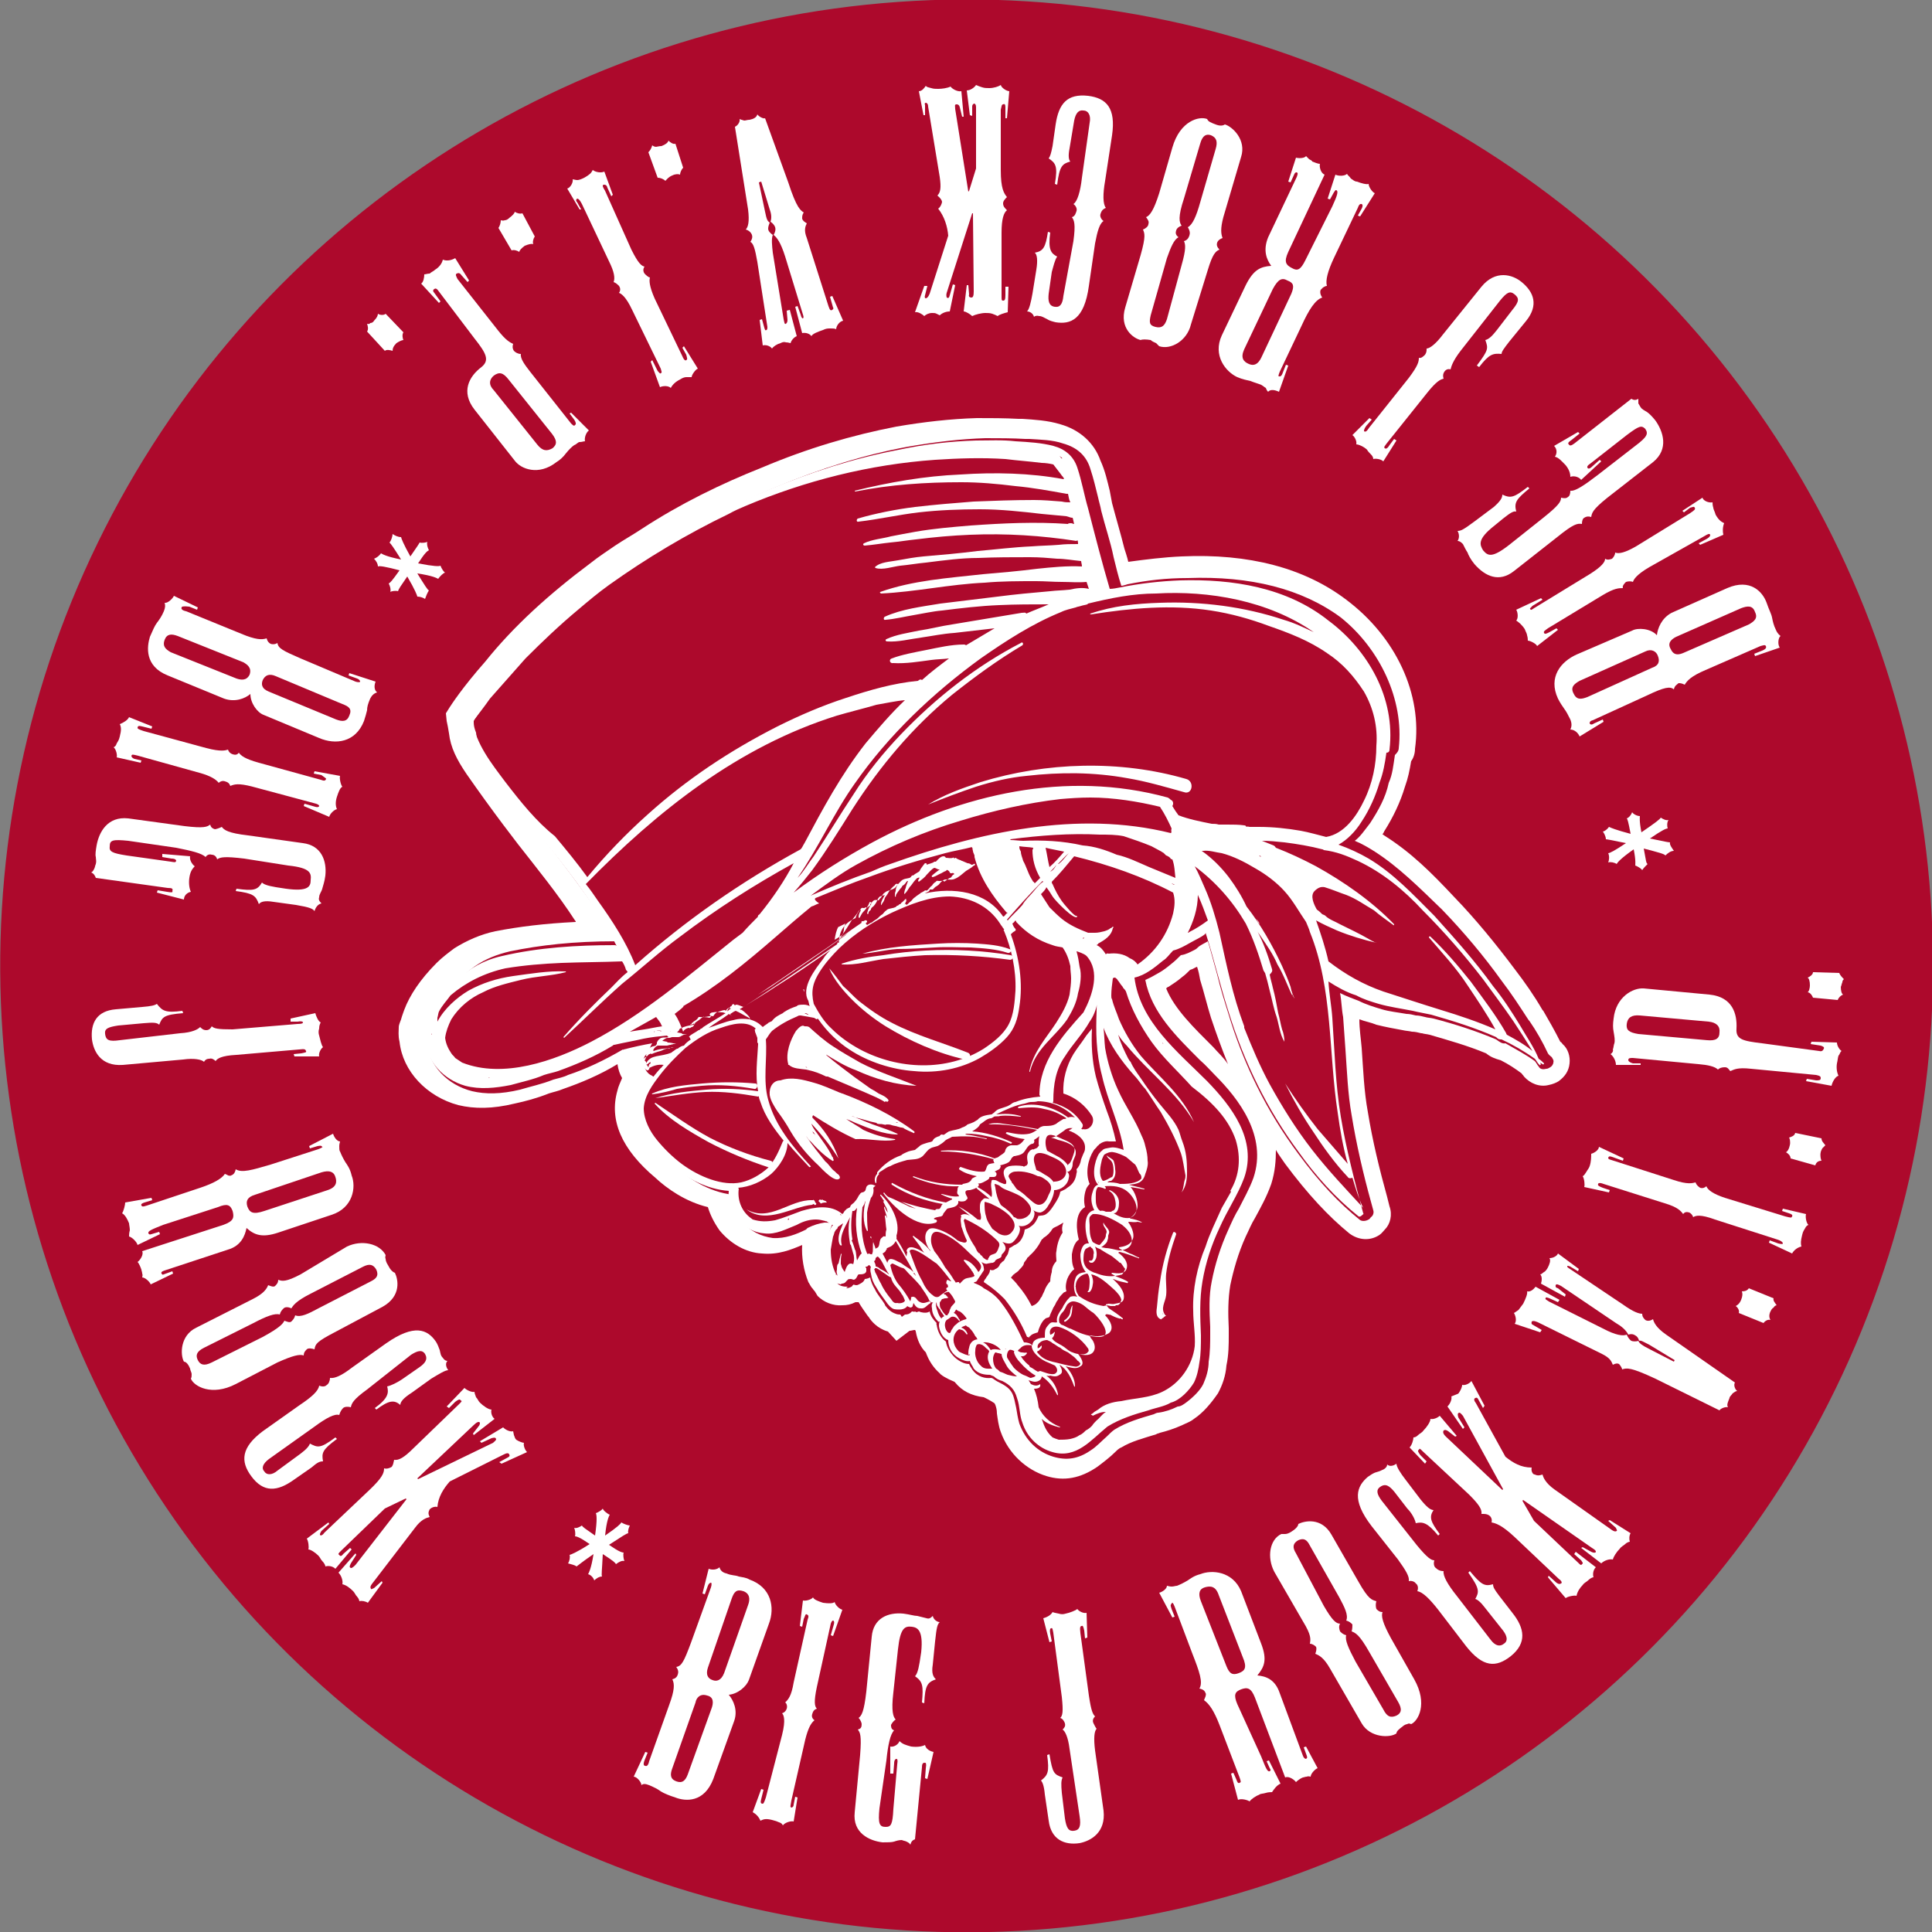 <?xml version="1.0" encoding="utf-8"?>
<!-- Generator: Adobe Illustrator 21.0.2, SVG Export Plug-In . SVG Version: 6.00 Build 0)  -->
<svg version="1.1" id="Lager_1" xmlns="http://www.w3.org/2000/svg" xmlns:xlink="http://www.w3.org/1999/xlink" x="0px" y="0px"
	 viewBox="0 0 250 250" style="enable-background:new 0 0 250 250;" xml:space="preserve">
<rect x="0" y="0" width="250" height="250" fill="#808080" stroke="none"/>
<style type="text/css">
	.st0{fill:#AD092C;}
	.st1{fill:#FFFFFF;}
</style>
<ellipse transform="matrix(0.829 -0.56 0.56 0.829 -48.546 91.359)" class="st0" cx="125" cy="125" rx="125" ry="125"/>
<g>
	<path class="st1" d="M91.7,203c0.5,0.2,1.1,0.1,1.4-0.2c0.1,0.4,0.4,0.7,0.9,0.8c0.7,0.3,1.1,0.2,1.6,0.4c0.4,0.1,0.9,0.1,1.4,0.4
		c2.8,1,3.3,3.6,2.5,5.7l-2.6,7.3c-0.3,0.8-1.4,1.8-2.6,1.9c0.6,0.7,1.2,2,0.7,3.4l-2.7,7.5c-1.2,3.1-3.6,2.9-4.9,2.4
		c-0.9-0.3-1.4-0.5-1.9-0.8c-0.4-0.3-0.8-0.5-1.5-0.8c-0.5-0.2-0.8-0.2-1,0c0-0.4-0.6-1.1-1-1.1l1.5-3.2l0.3,0.1l-0.4,1
		c-0.2,0.5-0.1,0.7,0.1,0.7c0.2,0.1,0.4-0.1,0.5-0.6l2.6-7.3c0.7-1.9,0.7-2.7,0.4-3.3c0.4-0.1,0.6-0.3,0.7-0.6
		c0.1-0.3,0.1-0.6-0.2-1c0.7-0.1,1-0.7,1.9-3.1l2.6-7.2c0.1-0.3,0.1-0.6,0-0.6c-0.1,0-0.3,0.1-0.4,0.4l-0.4,1.1l-0.3-0.1L91.7,203z
		 M87,228.8c-0.3,0.8-0.3,1.4,0.5,1.7s1.2-0.1,1.5-0.9l3.1-8.6c0.2-0.6,0.3-1.4-0.6-1.6c-0.9-0.3-1.4,0.3-1.5,0.9L87,228.8z
		 M91.6,215.8c-0.3,0.9,0,1.4,0.6,1.6c0.5,0.2,1.1,0.1,1.5-0.9l3.1-8.8c0.3-0.8,0.2-1.5-0.6-1.8c-0.9-0.3-1.2,0.1-1.5,0.9
		L91.6,215.8z"/>
	<path class="st1" d="M101.2,224.5c0.5-2,0.2-2.6,0-2.8c0.3-0.1,0.5-0.3,0.6-0.6c0.1-0.3,0-0.7-0.2-0.8c0.4-0.4,0.8-0.8,1.1-2.6
		l1.8-8.1c0.2-0.5,0.1-0.6-0.1-0.7s-0.2,0.2-0.4,0.6l-0.2,1l-0.3-0.1l0.4-3.3c0.3,0.1,1.1-0.1,1.3-0.4c0.1,0.2,0.3,0.3,0.5,0.4
		c0.2,0.1,0.5,0.2,0.8,0.3c0.7,0.1,1.3,0.1,1.5-0.1c0.1,0.4,0.6,0.9,1,1l-1.2,3.4l-0.3-0.1l0.4-1.4c0.1-0.3,0-0.5-0.1-0.5
		c-0.1,0-0.2,0.1-0.3,0.4l-1.8,8.2c-0.4,1.9-0.3,2.5,0,2.8c-0.3,0.1-0.5,0.3-0.6,0.7c-0.1,0.3,0,0.6,0.3,0.8
		c-0.4,0.3-0.8,0.9-1.2,2.5l-1.8,7.9c-0.1,0.7-0.2,0.8,0,0.9c0.1,0,0.3-0.1,0.3-0.4l0.2-1l0.3,0.1l-0.5,3.1
		c-0.3-0.1-1.1,0.1-1.4,0.5c-0.1-0.2-0.2-0.3-0.5-0.4c-0.2-0.1-0.5-0.2-0.9-0.3c-0.8-0.2-1.1-0.1-1.5,0.1c-0.2-0.5-0.6-0.9-1-1.1
		l1.1-3l0.3,0.1l-0.3,1.2c-0.1,0.4-0.1,0.6,0.2,0.6c0.1,0,0.2-0.2,0.4-0.8L101.2,224.5z"/>
	<path class="st1" d="M113.8,234c-0.2,2,0,2.4,0.8,2.4c0.7,0,0.9-0.3,1-2.3l0.5-5.8c0.1-0.6,0-0.7-0.1-0.7c-0.1,0-0.3,0.1-0.3,0.6
		l-0.1,1.3l-0.4,0l0-3.5c0.4,0.1,1-0.2,1.2-0.7c0.4,0.4,0.8,0.5,1.5,0.7c0.8,0.1,1.4,0,1.8-0.2c0.1,0.5,0.6,0.8,1.1,0.9l-0.8,3.5
		l-0.3-0.1l0.1-1.3c0.1-0.6,0-0.7-0.1-0.7c-0.2,0-0.4,0-0.4,0.6l-0.9,9.3c-0.3,0.1-0.5,0.3-0.6,0.7c-0.1-0.2-0.3-0.3-0.5-0.4
		c-0.2-0.1-0.4-0.1-0.6-0.2c-0.4,0-0.7,0.1-1,0.2c-0.3,0.1-0.9,0.1-1.5,0.1c-1.7-0.2-3.9-1.2-3.6-3.9l0.7-7.4c0.2-2.6,0-2.9-0.3-3.3
		c0.4-0.1,0.5-0.3,0.5-0.7c0-0.1-0.1-0.5-0.4-0.8c0.4-0.3,0.7-0.8,1-3.4l0.7-7.1c0.2-2.4,2.1-3.2,4.1-3c0.8,0.1,1.4,0.3,1.8,0.3
		c0.4,0.1,0.8,0.2,1.2,0.3c0.3,0.1,0.5,0,0.8-0.3c0.1,0.5,0.6,0.8,0.9,0.8c-0.3,0.3-0.4,0.6-0.6,2.5l-0.3,3
		c-0.2,1.2,0.1,1.6,0.4,1.9c-1.1,0.4-1.4,0.8-1.5,3.1l-0.3-0.1c0.2-2.2,0.1-2.7-0.9-3.4c0.2-0.2,0.4-0.6,0.6-1.8l0.2-1.3
		c0.3-2.9-0.5-3.2-1.2-3.3c-0.9-0.1-1.5,0.1-1.8,2.9l-0.6,5.6c-0.3,2.5,0,3.2,0.3,3.5c-0.3,0.2-0.5,0.5-0.6,0.7c0,0.2,0,0.6,0.4,0.7
		c-0.5,0.5-0.8,1.9-1,3.9L113.8,234z"/>
	<path class="st1" d="M138.4,226.3c-0.2-1.6-0.6-2.3-0.9-2.5c0.2-0.2,0.4-0.4,0.3-0.8c-0.1-0.3-0.3-0.6-0.6-0.7
		c0.3-0.3,0.4-0.8,0.2-2.7l-1.1-8.3c-0.1-0.5-0.1-0.7-0.3-0.6c-0.1,0-0.2,0.2-0.1,0.7l0.2,1l-0.3,0.1l-0.8-3.1
		c0.4-0.1,1-0.4,1.2-0.8c0.2,0.1,0.4,0.1,0.8,0.2c0.3,0.1,0.6,0.1,0.9,0c0.5-0.1,1.3-0.4,1.5-0.6c0.2,0.3,0.8,0.6,1.2,0.5l0.1,3.2
		l-0.3,0.1l-0.1-1c-0.1-0.5-0.2-0.7-0.3-0.6c-0.2,0-0.3,0.1-0.2,0.9l1.1,8.1c0.3,2,0.5,2.4,0.8,2.7c-0.2,0.2-0.4,0.5-0.2,0.9
		s0.3,0.6,0.4,0.7c-0.3,0.3-0.4,1.2-0.2,2.8l1.1,7.8c0.3,2.8-1.6,3.9-3.1,4.2c-2,0.3-3.7-0.5-4-2.9l-0.5-3.4
		c-0.1-1.1-0.3-1.6-0.5-1.8c0.9-0.7,1.1-1.1,0.8-3.3l0.3-0.1c0.4,2.5,0.6,2.6,1.7,3c-0.2,0.4-0.2,0.9-0.1,2l0.4,3.3
		c0.2,1.3,0.5,1.7,1.2,1.6c0.7-0.1,0.9-0.6,0.7-1.9L138.4,226.3z"/>
	<path class="st1" d="M163.2,227.3c0.6,1.5,0.8,2,1.1,1.9c0.1-0.1,0.2-0.1,0-0.4l-0.4-0.9l0.3-0.1l1.5,3c-0.5,0.2-0.9,0.8-1.1,1.1
		c-0.1,0-0.5,0-0.8,0.1c-0.3,0.1-0.7,0.1-0.8,0.2c-0.5,0.2-1.1,0.6-1.3,0.9c-0.3-0.2-1.1-0.4-1.5-0.2l-0.9-3.4l0.3-0.1l0.4,0.9
		c0.1,0.3,0.2,0.5,0.4,0.4c0.2-0.1,0.2-0.1,0-0.7l-2.6-6.8c-0.7-1.8-1.3-2.7-2-3.2c0.1-0.2,0.1-0.3,0.2-0.5c0-0.1,0.1-0.3,0-0.4
		c-0.1-0.3-0.3-0.5-0.8-0.6c0.5-0.8,0-2.2-0.9-4.5l-2.3-6.1c-0.2-0.5-0.3-0.6-0.4-0.4s-0.2,0.1,0,0.7l0.4,1l-0.3,0.1l-1.7-3.2
		c0.4-0.1,1-0.5,1-0.9c0.1,0,0.3,0.1,0.6,0.1s0.5-0.1,0.7-0.1c0.5-0.2,0.9-0.4,1.4-0.7c0.3-0.2,0.8-0.6,1.6-0.8
		c1.5-0.6,4.2-0.4,5.3,2.2l2.6,6.8c0.8,2.1,0.4,3-0.5,4.1c1.1,0.1,2.3,0.5,2.9,2.3l3,8.1c0.1,0.3,0.3,0.4,0.4,0.4
		c0.1-0.1,0.2-0.1,0.1-0.4l-0.4-1.1l0.3-0.1l1.5,2.8c-0.3,0.1-0.9,0.7-0.9,1.1c-0.1,0-0.3-0.1-0.5,0c-0.2,0-0.4,0.1-0.5,0.1
		c-0.3,0.1-0.7,0.4-0.9,0.6c-0.3-0.4-1-0.8-1.4-0.6l-3.9-10.3c-0.5-1.3-1-1.4-1.8-1.1c-0.8,0.3-1,0.7-0.5,1.9L163.2,227.3z
		 M158.7,215.6c0.4,1,0.8,1.2,1.6,0.9c0.8-0.3,1.1-0.7,0.5-2.1l-3.1-8c-0.4-1.2-1.1-1.2-1.8-1c-0.7,0.2-0.9,0.8-0.5,1.8L158.7,215.6
		z"/>
	<path class="st1" d="M164.9,203.4c-1-1.9-0.6-4.2,0.9-4.9c0.1,0,0.4,0,0.5,0c0.2,0,0.5-0.1,0.8-0.3c0.5-0.3,0.9-0.7,0.9-1
		c0.8-0.4,3-0.9,4.3,1.4l3.5,6.1c1.3,2.3,1.7,2.3,2.3,2.5c-0.1,0.3-0.1,0.7,0,1c0.2,0.2,0.4,0.4,0.8,0.4c-0.2,0.5,0,1.4,1.1,3.4
		l3,5.3c1.8,3.2,0.5,5.4-0.4,5.8c-0.2-0.1-0.4-0.1-0.5,0c-0.2,0-0.5,0.2-0.6,0.3c-0.4,0.3-0.8,0.6-0.8,0.9c-0.8,0.6-3.4,0.6-4.5-1.3
		l-4.1-7.1c-0.8-1.4-1.4-1.7-1.9-1.9c0.1-0.3,0.2-0.6,0.1-0.9c-0.2-0.2-0.5-0.4-0.8-0.4c0.1-0.6,0.2-1.1-0.9-2.9L164.9,203.4z
		 M171.3,207.8c1.1,1.9,1.6,2.3,2.1,2.3c-0.2,0.4-0.1,0.7,0,1c0.2,0.2,0.4,0.4,0.8,0.5c-0.2,0.6,0.3,1.7,1.2,3.4l3.6,6.2
		c0.5,1,1,1.1,1.7,0.8c0.6-0.3,0.8-0.8,0.2-1.8l-3.7-6.4c-1.3-2.3-1.8-2.5-2.3-2.7c0.1-0.3,0.1-0.7,0.1-0.9
		c-0.2-0.2-0.4-0.4-0.8-0.5c0.3-0.7-0.2-1.7-0.9-3l-3.8-6.7c-0.4-0.8-0.8-1-1.5-0.7c-0.7,0.4-0.8,0.9-0.3,1.7L171.3,207.8z"/>
	<path class="st1" d="M183.3,199.9c1.4,1.7,1.9,2,2.3,2c-0.1,0.3-0.1,0.8,0.2,1c0.2,0.2,0.5,0.4,1,0.4c-0.1,0.6,0.5,1.7,1.7,3.2
		l4.4,5.7c0.6,0.8,1.2,0.9,1.7,0.5c0.5-0.3,0.5-0.9-0.1-1.7l-2.3-2.9c-0.6-0.8-1-1.1-1.3-1.2c0.5-0.9,0.6-1.3-0.9-3.4l0.2-0.2
		c1.5,1.8,1.9,2,3,1.7c0,0.4,0.2,0.7,0.8,1.5l1.7,2.2c1.6,2,1.9,3.9-0.2,5.6c-1.9,1.5-3.6,1.5-5.8-1.3l-3.6-4.7
		c-1.1-1.4-2-2.3-2.7-2.4c0.2-0.5,0-0.9-0.2-1c-0.1-0.2-0.5-0.4-0.9-0.3c0.1-0.6-0.4-1.4-1.4-2.8l-3.4-4.3c-2.7-3.5-1.9-5.2-0.5-6.4
		c0.3-0.2,0.7-0.5,1.1-0.6s0.8-0.3,1-0.4c0.3-0.2,0.4-0.4,0.4-0.6c0.3,0.3,0.8,0.2,1.2-0.1c0,0.4,0.5,1.2,1.2,2.1l1.9,2.5
		c0.8,1,1.3,1.4,1.7,1.4c-0.6,0.9-0.4,1.5,0.8,3.1l-0.2,0.2c-1.4-1.7-2-1.8-2.9-1.6c-0.1-0.5-0.5-1.3-1.1-1.9l-1.7-2.2
		c-0.6-0.7-1.1-1.1-1.8-0.6c-0.6,0.4-0.4,1,0.2,1.8L183.3,199.9z"/>
	<path class="st1" d="M182.4,187.3c0.3-0.3,0.5-1,0.5-1.3c0.2,0,0.4-0.1,0.6-0.3s0.5-0.3,0.7-0.6c0.4-0.4,0.9-1.1,0.9-1.5
		c0.3,0.1,0.9-0.1,1.2-0.4l2.2,2.6l-0.2,0.1l-0.9-0.7c-0.3-0.2-0.4-0.2-0.6-0.1c-0.1,0.2-0.1,0.4,0.3,0.8l7.3,6.9l0.1-0.1l-5.2-9.5
		c-0.2-0.2-0.3-0.4-0.5-0.4c-0.2,0.1-0.2,0.2-0.1,0.6l0.8,1.3l-0.2,0.2l-2-2.9c0.4-0.4,0.6-1,0.5-1.3l0.5-0.2
		c0.2-0.1,0.4-0.1,0.5-0.3c0.2-0.3,0.4-0.7,0.4-1c0.3,0.1,0.9-0.1,1.2-0.5l1.7,3.2l-0.2,0.3l-0.6-1.1c-0.1-0.2-0.2-0.3-0.4-0.2
		c-0.2,0.1-0.2,0.3,0.1,0.7l3.8,6.9c1,0.8,2,1.4,3.4,1.4c-0.1,0.4,0.1,0.9,0.4,0.9c0.4,0.2,0.7,0.1,1,0c0.1,0.4,0.4,1.1,1.5,1.9
		l7.5,5.3c0.3,0.2,0.5,0.2,0.6,0.1c0.1-0.1,0-0.1-0.1-0.4l-1-0.9l0.2-0.1l2.7,1.7c-0.2,0.3-0.2,0.8-0.1,1.1c-0.1,0-0.4,0.1-0.6,0.3
		c-0.2,0.2-0.5,0.3-0.7,0.6c-0.4,0.4-0.8,1-0.9,1.4c-0.4-0.1-1.1,0.1-1.5,0.5l-2.6-2l0.2-0.1l1.1,0.6c0.4,0.2,0.6,0.1,0.6,0
		c0-0.1,0-0.2-0.5-0.5l-8.9-6.2l-0.1,0.1l1.5,2.6l5.7,5.4c0.3,0.3,0.4,0.4,0.5,0.2c0.2-0.1,0.1-0.2-0.1-0.5l-0.9-0.8l0.2-0.3l2.6,2
		c-0.4,0.4-0.4,1-0.3,1.3c-0.2,0-0.5,0.2-0.7,0.4c-0.2,0.2-0.5,0.3-0.7,0.6c-0.4,0.4-0.7,0.9-0.8,1.4c-0.3-0.1-1.2,0.1-1.4,0.3
		l-2.3-2.7l0.1-0.2l1,0.9c0.3,0.2,0.4,0.2,0.6,0.1c0.2-0.1,0-0.4-0.3-0.6l-5.7-5.4c-1.7-1.6-2.5-1.8-3-1.9c0.1-0.3,0-0.7-0.3-0.9
		c-0.3-0.2-0.5-0.2-1-0.2c0.1-0.6-0.4-1.3-1.6-2.5l-6-5.6c-0.4-0.4-0.4-0.4-0.5-0.2c-0.2,0.1-0.1,0.3,0.2,0.7l0.8,0.8l-0.2,0.3
		L182.4,187.3z"/>
	<path class="st1" d="M214.2,178.4c-3.2-1.5-3.7-1.4-4.3-1.2c0-0.2-0.3-0.6-0.4-0.7c-0.2-0.1-0.4-0.1-0.8,0.1
		c-0.2-0.5-0.4-0.9-1.4-1.4l-8.3-4.1c-0.5-0.2-0.6-0.2-0.8-0.1c0,0.1-0.1,0.3,0.1,0.4l1.2,0.7l-0.2,0.3l-3.3-1.1
		c0.3-0.4,0.1-1.1-0.1-1.4c0.2-0.1,0.3-0.2,0.6-0.4c0.2-0.3,0.4-0.5,0.6-0.8c0.3-0.6,0.6-1.3,0.5-1.6c0.4,0.1,0.8-0.2,1.1-0.6
		l3.1,1.7l-0.2,0.3l-1.1-0.5c-0.3-0.1-0.5-0.2-0.5,0c-0.1,0.1,0.1,0.2,0.4,0.4l7,3.5c1.7,0.9,2.6,1,3.1,0.8c0.1,0.3,0.4,0.7,0.6,0.8
		c0.2,0.1,0.7,0.1,0.9,0c0.1,0.3,0.5,0.6,1.3,1l3.3,1.7l0.1-0.2l-3.3-2c-0.8-0.4-1.1-0.6-1.3-0.5c-0.1-0.4-0.3-0.6-0.5-0.7
		c-0.3-0.2-0.6-0.2-0.9-0.1c-0.3-0.6-0.9-1.1-1.6-1.5l-7.1-4.8c-0.4-0.2-0.6-0.3-0.7-0.1c0,0.1-0.1,0.3,0.3,0.4l1,0.8l-0.1,0.3
		l-3.1-1.7c0.1-0.3,0.2-0.9-0.1-1.2c0.2,0,0.3-0.2,0.5-0.3s0.4-0.4,0.5-0.6c0.2-0.4,0.4-0.9,0.2-1.2c0.5,0,1-0.3,1.1-0.6l2.7,2
		l-0.1,0.3l-1-0.6c-0.2-0.1-0.3-0.1-0.4-0.1c0,0.1,0,0.2,0.2,0.3l7,4.7c1.4,1,2.1,1.2,2.5,1.2c0,0.4,0.2,0.6,0.4,0.8
		c0.3,0.2,0.7,0.1,1-0.1c0.1,0.4,0.4,1.1,1.7,2l8.9,6.2c-0.2,0.3,0,0.9,0.3,1.1c-0.2,0-0.3,0.1-0.6,0.3c-0.1,0.2-0.4,0.4-0.4,0.6
		c-0.2,0.5-0.4,0.9-0.2,1.2c-0.4-0.1-1,0.2-1.1,0.4L214.2,178.4z"/>
	<path class="st1" d="M225,169.9c0.1-0.3-0.1-0.7-0.4-0.9c0.2-0.1,0.5-0.3,0.7-0.8s0.2-0.8,0.1-1.1c0.4,0,0.7-0.1,0.9-0.4l3.2,1.3
		c-0.1,0.3,0.2,0.6,0.4,0.9c-0.1,0-0.3,0.1-0.4,0.3c-0.2,0.1-0.3,0.3-0.4,0.5c-0.2,0.4-0.2,0.8,0,1.1c-0.3-0.1-0.7,0.1-0.9,0.4
		L225,169.9z"/>
	<path class="st1" d="M221.9,157.8c-1.9-0.7-2.5-0.5-2.8-0.3c-0.1-0.3-0.3-0.5-0.5-0.6c-0.3-0.1-0.6-0.1-0.8,0.2
		c-0.3-0.4-0.7-0.9-2.4-1.4l-7.9-2.5c-0.5-0.2-0.7-0.1-0.7,0c-0.1,0.2,0.1,0.3,0.6,0.5l0.9,0.3l-0.1,0.3l-3.2-0.7
		c0.1-0.3,0-1.1-0.2-1.4c0.2-0.1,0.3-0.3,0.5-0.6c0.1-0.2,0.3-0.4,0.4-0.7c0.2-0.6,0.2-1.2,0.2-1.6c0.4-0.1,1-0.5,1-0.9l3.2,1.5
		l-0.1,0.3l-1.4-0.5c-0.3-0.1-0.4-0.1-0.5,0.1c0,0.1,0,0.2,0.4,0.3l8.1,2.6c1.8,0.6,2.4,0.4,2.8,0.3c0.1,0.3,0.3,0.5,0.6,0.7
		c0.3,0.1,0.6,0,0.8-0.2c0.2,0.5,0.9,1,2.4,1.5l7.8,2.4c0.8,0.2,0.8,0.2,0.9,0c0.1-0.2-0.1-0.3-0.4-0.4l-0.9-0.3l0.1-0.3l3,0.7
		c-0.1,0.3,0,1.1,0.3,1.4c-0.2,0.1-0.3,0.2-0.4,0.4c-0.1,0.2-0.3,0.4-0.4,0.9c-0.2,0.8-0.2,1.1-0.1,1.5c-0.5,0.1-1,0.5-1.2,0.9
		l-3-1.4l0.1-0.3l1.1,0.4c0.4,0.1,0.6,0.1,0.6,0c0-0.1-0.1-0.3-0.7-0.5L221.9,157.8z"/>
	<path class="st1" d="M231.7,149.9c0-0.4-0.4-0.7-0.6-0.8c0.2-0.1,0.4-0.4,0.5-0.9c0.1-0.4,0-0.9-0.1-1c0.3-0.1,0.7-0.2,0.8-0.6
		l3.4,0.7c0,0.4,0.3,0.6,0.5,0.9c-0.1,0.1-0.2,0.2-0.4,0.4c-0.1,0.2-0.2,0.4-0.2,0.5c-0.1,0.4,0,0.9,0.1,1.1c-0.4,0-0.7,0.2-0.8,0.6
		L231.7,149.9z"/>
	<path class="st1" d="M235.4,136c0.4,0.1,0.5-0.1,0.6-0.3s-0.1-0.3-0.4-0.4l-1.3-0.2l0.1-0.3l3.3,0.1c0,0.4,0.3,0.9,0.6,1.1
		c-0.2,0.1-0.2,0.4-0.4,0.6c-0.1,0.3-0.1,0.6-0.2,1c-0.1,0.6,0,1.2,0.2,1.6c-0.4,0.1-0.8,0.8-0.9,1.3l-3.3-0.6l0.1-0.3l1.2,0.2
		c0.4,0,0.6,0,0.6-0.3c0-0.2-0.1-0.3-0.6-0.4l-8.4-0.8c-1.8-0.2-2.2,0.1-2.7,0.3c-0.2-0.2-0.3-0.5-0.7-0.5s-0.7,0.1-0.9,0.3
		c-0.4-0.4-1.3-0.6-2.5-0.7l-8.5-0.8c-0.4,0-0.6,0-0.6,0.3c0,0.1,0.2,0.3,0.6,0.4l1,0l0,0.2l-3.2,0c0-0.5-0.3-1.1-0.7-1.4
		c0.2-0.1,0.4-0.4,0.3-0.6c0.1-0.2,0.1-0.6,0.2-0.8c0.1-0.4,0-0.9-0.1-1.5c-0.1-0.5-0.1-1,0-1.7c0.3-2.8,2.5-4,3.9-3.9l8.5,0.8
		c3,0.3,3.6,2.5,3.5,4.4c-0.1,1.4,0.8,1.6,3.3,1.9L235.4,136z M220.9,134.6c1.1,0.1,1.6-0.2,1.6-1c0.1-0.8-0.4-1.3-1.4-1.4l-8.9-0.8
		c-1.1-0.1-1.6,0.3-1.7,1.1s0.3,1.1,1.5,1.3L220.9,134.6z"/>
	<path class="st1" d="M234.6,129.1c-0.1-0.3-0.4-0.7-0.7-0.7c0.2-0.1,0.3-0.6,0.3-0.9c0-0.5-0.1-0.9-0.3-1c0.3-0.1,0.7-0.4,0.7-0.7
		l3.4,0.1c0.1,0.3,0.4,0.6,0.6,0.8c-0.1,0.1-0.2,0.2-0.2,0.4c-0.1,0.2-0.1,0.4-0.2,0.6c0,0.5,0.1,0.9,0.3,1
		c-0.3,0.1-0.6,0.4-0.7,0.7L234.6,129.1z"/>
	<path class="st1" d="M214.9,105.8c0.3,0.2,0.7,0.4,1,0.3c-0.2,0.3-0.2,0.8-0.1,1.1c-0.2,0-0.7,0.2-2.3,1.3c1.9,0.4,2.4,0.5,2.6,0.5
		c-0.1,0.3,0.3,0.8,0.5,1.1c-0.4,0-0.8,0.3-1.1,0.6c-0.1-0.2-0.9-0.4-2.8-0.9c0.3,1.6,0.3,1.9,0.5,2c-0.2,0.2-0.6,0.6-0.7,0.8
		c-0.1-0.2-0.6-0.5-0.9-0.6c0-0.1,0.1-0.6-0.2-2.1c-1.7,1.2-2.1,1.7-2.2,1.9c-0.3-0.2-0.8-0.3-1.1-0.2c0.1-0.2,0.2-0.8,0-1.2
		c0.2,0,0.8-0.3,2.3-1.3c-1.9-0.4-2.5-0.5-2.6-0.5c0-0.4-0.3-0.9-0.4-1c0.2,0,0.6-0.3,0.8-0.6c0.2,0.1,0.9,0.4,2.8,0.9
		c-0.3-1.6-0.4-1.9-0.5-2c0.3-0.1,0.6-0.5,0.7-0.8c0.1,0.2,0.6,0.5,1,0.5c0,0.1-0.1,0.6,0.2,2.1C214.3,106.4,214.8,106,214.9,105.8z
		"/>
	<path class="st1" d="M204.4,95.3c-0.2-0.5-0.7-0.9-1.2-0.9c0.2-0.4,0.2-0.8,0-1.3c-0.3-0.6-0.5-1-0.8-1.4c-0.2-0.3-0.5-0.7-0.8-1.3
		c-1.3-2.8,0.4-4.8,2.4-5.7l7.2-3.1c0.7-0.4,2.4-0.3,3.2,0.6c0.1-0.9,0.6-2.2,1.9-2.9l7.2-3.2c3-1.3,4.6,0.5,5.1,1.9
		c0.3,0.9,0.6,1.4,0.7,1.9s0.2,1,0.5,1.6c0.2,0.5,0.5,0.7,0.6,0.8c-0.3,0.2-0.4,1.1-0.1,1.5l-3.2,1.1l-0.1-0.3l1-0.4
		c0.5-0.2,0.6-0.4,0.5-0.6c-0.1-0.2-0.3-0.1-0.7,0l-7.1,3.1c-1.9,0.8-2.4,1.4-2.7,1.9c-0.4-0.2-0.6-0.2-0.8-0.2
		c-0.2,0.2-0.5,0.3-0.6,0.8c-0.5-0.4-1.2-0.3-3.5,0.8l-7,3.2c-0.4,0.1-0.4,0.3-0.4,0.4c0.1,0.2,0.3,0.2,0.6,0l1.1-0.5l0.1,0.3
		L204.4,95.3z M213.8,86.4c0.9-0.3,1-0.9,0.7-1.6c-0.2-0.5-0.8-0.9-1.6-0.5l-8.5,3.8c-0.7,0.4-1.2,0.8-0.8,1.6
		c0.4,0.9,1,0.8,1.8,0.5L213.8,86.4z M226.3,80.8c0.7-0.4,1.2-0.8,0.8-1.6c-0.3-0.9-1-0.8-1.8-0.5l-8.4,3.7
		c-0.6,0.3-1.2,0.8-0.7,1.6c0.4,0.9,1.1,0.7,1.6,0.5L226.3,80.8z"/>
	<path class="st1" d="M213.4,73.4c-1.7,1-2,1.6-2.1,1.9c-0.2-0.1-0.6-0.1-0.9,0c-0.2,0.2-0.5,0.5-0.4,0.8c-0.5,0-1.1,0-2.6,0.9
		l-7.1,4.3c-0.4,0.3-0.6,0.4-0.5,0.6s0.3,0.1,0.7-0.1l0.9-0.5l0.2,0.2l-2.7,2.1c-0.1-0.3-0.9-0.7-1.2-0.7c0-0.1,0-0.4-0.1-0.7
		c0-0.2-0.2-0.5-0.3-0.8c-0.4-0.6-0.8-0.9-1.1-1.1c0.3-0.3,0.2-1.1,0-1.4l3.2-1.5l0.2,0.2l-1.3,0.8c-0.2,0.2-0.4,0.4-0.3,0.4
		c0.1,0.2,0.2,0.1,0.5-0.1l7.2-4.4c1.6-1,2-1.6,2-2c0.3,0.2,0.6,0.1,0.9,0c0.2-0.2,0.4-0.5,0.4-0.8c0.5,0.2,1.3,0,2.7-0.8l7-4.3
		c0.6-0.4,0.7-0.5,0.6-0.7c-0.1-0.2-0.2-0.1-0.6,0l-0.8,0.6l-0.2-0.2l2.6-1.7c0.1,0.4,0.8,0.7,1.3,0.6c0,0.1,0,0.4,0.1,0.7
		c0,0.2,0.2,0.5,0.3,0.9c0.4,0.7,0.7,0.9,1.1,1.1c-0.2,0.5-0.2,1.1-0.1,1.5l-3,1.3l-0.2-0.2l1.1-0.6c0.3-0.2,0.4-0.3,0.4-0.5
		c-0.1-0.2-0.3-0.1-0.8,0.2L213.4,73.4z"/>
	<path class="st1" d="M211.6,57.7c1.6-1.2,1.7-1.6,1.3-2.2c-0.5-0.5-0.8-0.4-2.4,0.8l-4.6,3.6c-0.6,0.4-0.5,0.5-0.5,0.6
		c0.1,0.2,0.3,0.2,0.7-0.2l0.9-0.8l0.2,0.2l-2.6,2.4c-0.2-0.3-0.8-0.6-1.4-0.4c0-0.5-0.2-1-0.6-1.5c-0.5-0.5-0.9-1-1.4-1.1
		c0.3-0.4,0.3-1-0.1-1.4l3.1-1.8l0.2,0.2l-1,0.8c-0.6,0.4-0.5,0.5-0.4,0.6c0.1,0.2,0.3,0.2,0.7-0.1l7.4-5.8c0.3,0.2,0.6,0.2,0.9,0
		c0,0.1,0,0.4,0,0.6c0.1,0.2,0.2,0.3,0.3,0.5c0.2,0.3,0.5,0.4,0.8,0.6c0.3,0.2,0.7,0.6,1.1,1.1c1,1.4,1.8,3.7-0.3,5.4l-5.9,4.6
		c-2,1.6-2,2-2.1,2.5c-0.3-0.1-0.6-0.1-0.9,0.1c-0.2,0.1-0.3,0.4-0.3,0.8c-0.6-0.1-1.1,0-3.2,1.7l-5.6,4.4c-1.9,1.5-3.7,0.7-5.1-0.9
		c-0.5-0.6-0.8-1.2-0.9-1.5c-0.2-0.3-0.4-0.7-0.6-1.1c-0.2-0.2-0.4-0.4-0.7-0.4c0.3-0.4,0.2-1,0-1.3c0.4,0,0.7-0.1,2.3-1.3l2.4-1.8
		c0.9-0.8,1.1-1.2,1.1-1.6c1.1,0.5,1.5,0.4,3.3-1l0.2,0.2c-1.7,1.4-2,1.8-1.7,3c-0.3-0.1-0.7,0.1-1.7,0.9l-1.1,0.9
		c-2.3,1.8-1.9,2.5-1.5,3.2c0.6,0.7,1.1,1.1,3.4-0.7l4.4-3.5c2-1.6,2.3-2.1,2.3-2.6c0.4,0.1,0.7,0.1,0.9-0.1
		c0.2-0.1,0.3-0.4,0.3-0.8c0.6,0.1,1.8-0.7,3.5-2L211.6,57.7z"/>
	<path class="st1" d="M189,45.4c-1,1.3-1.2,2-1.3,2.4c-0.3-0.1-0.6,0-0.8,0.3c-0.2,0.3-0.2,0.6-0.1,0.9c-0.4,0.1-0.9,0.3-2.1,1.8
		l-5.2,6.5c-0.3,0.4-0.5,0.6-0.3,0.7c0.1,0.1,0.3,0.1,0.6-0.4l0.6-0.8l0.3,0.2l-1.7,2.7c-0.3-0.3-1-0.4-1.3-0.3
		c0-0.2-0.1-0.4-0.3-0.6c-0.2-0.2-0.4-0.4-0.5-0.6c-0.4-0.4-1.1-0.7-1.4-0.7c0.1-0.4-0.2-1-0.5-1.2l2.2-2.2l0.3,0.2l-0.7,0.8
		c-0.3,0.4-0.3,0.6-0.3,0.7c0.2,0.1,0.3,0.1,0.7-0.5l5.1-6.4c1.2-1.6,1.3-2.1,1.3-2.6c0.3,0.1,0.6-0.2,0.8-0.4
		c0.2-0.3,0.2-0.5,0.2-0.8c0.4,0,1.2-0.6,2.1-1.8l5-6.2c1.8-2.2,4-1.6,5.2-0.6c1.6,1.3,2.2,3,0.6,5l-2.2,2.7c-0.7,0.9-1,1.3-1,1.6
		c-1.1-0.1-1.6,0-2.9,1.7l-0.3-0.2c1.5-2,1.5-2.2,1.1-3.3c0.4-0.1,0.8-0.4,1.5-1.3l2-2.6c0.9-1.1,0.9-1.5,0.3-2
		c-0.6-0.5-1-0.3-1.9,0.8L189,45.4z"/>
	<path class="st1" d="M172.4,26.7c0.7-1.5,0.8-2,0.5-2.1c-0.1,0-0.1,0-0.3,0.3l-0.5,0.9l-0.3-0.1l1-3.1c0.4,0.2,1.2,0.2,1.5-0.1
		c0.1,0.2,0.4,0.4,0.5,0.6c0.3,0.2,0.5,0.4,0.8,0.4c0.5,0.2,1.2,0.4,1.5,0.3c0,0.4,0.5,1.1,0.8,1.2l-1.9,3l-0.3-0.1l0.5-0.9
		c0.1-0.2,0.2-0.5,0-0.6c-0.1,0-0.3-0.1-0.5,0.5l-3.1,6.5c-0.8,1.7-1.1,2.9-0.9,3.6c-0.2,0-0.3,0.1-0.5,0.2
		c-0.1,0.1-0.2,0.2-0.3,0.3c-0.1,0.2-0.1,0.6,0.2,1c-0.9,0.3-1.7,1.5-2.7,3.7l-2.8,5.9c-0.2,0.5-0.2,0.6-0.1,0.6
		c0.1,0,0.3,0.1,0.5-0.5l0.4-1l0.3,0.1l-1.2,3.4c-0.4-0.2-1.1-0.4-1.4,0c-0.1-0.1-0.2-0.2-0.3-0.5c-0.2-0.1-0.4-0.3-0.6-0.4
		c-0.5-0.2-0.9-0.3-1.4-0.5c-0.4-0.1-1-0.2-1.7-0.5c-1.5-0.7-3.2-2.8-2-5.4l3.1-6.5c1-2,1.9-2.4,3.3-2.5c-0.6-0.8-1.1-2-0.4-3.7
		l3.7-7.8c0.1-0.3,0.2-0.5,0-0.6c-0.1,0-0.2,0-0.3,0.2l-0.5,1.1l-0.3-0.1l1-3.1c0.3,0.1,1.1,0.1,1.3-0.2c0.1,0.1,0.2,0.2,0.4,0.4
		c0.2,0.1,0.4,0.2,0.4,0.3c0.3,0.1,0.7,0.3,1,0.3c-0.1,0.4,0.1,1.2,0.6,1.4l-4.7,10c-0.6,1.3-0.3,1.7,0.5,2.1c0.7,0.4,1.1,0.2,1.7-1
		L172.4,26.7z M167.1,38c0.4-1,0.3-1.4-0.5-1.7c-0.7-0.4-1.2-0.2-1.9,1.1l-3.7,7.8c-0.5,1.1-0.1,1.6,0.6,1.9c0.7,0.3,1.2,0,1.6-0.8
		L167.1,38z"/>
	<path class="st1" d="M154.1,42c-0.5,2.1-2.6,3.3-4.1,2.8c-0.1-0.1-0.2-0.2-0.4-0.4c-0.2-0.1-0.5-0.2-0.7-0.4
		c-0.6-0.1-1.1-0.1-1.3,0c-0.9-0.2-2.8-1.5-2-4.2l2-6.8c0.7-2.5,0.5-2.8,0.3-3.3c0.3-0.1,0.7-0.4,0.7-0.7c0.1-0.3,0-0.5-0.3-0.9
		c0.5-0.2,1-0.9,1.7-3.1l1.7-5.9c1-3.5,3.5-4.1,4.5-3.7c0.1,0.2,0.2,0.3,0.4,0.4c0.2,0.1,0.4,0.2,0.7,0.3c0.5,0.2,0.9,0.2,1.2,0
		c1,0.3,2.8,2,2.1,4.2l-2.3,7.8c-0.4,1.5-0.3,2.2-0.1,2.7c-0.3,0.1-0.6,0.3-0.7,0.6c-0.1,0.3,0,0.6,0.3,0.9
		c-0.5,0.2-0.9,0.6-1.5,2.6L154.1,42z M152.9,34.3c0.6-2.1,0.5-2.7,0.3-3.1c0.4-0.1,0.6-0.4,0.7-0.7c0.1-0.3,0.1-0.6-0.2-1.1
		c0.6-0.3,1.1-1.4,1.6-3.2l2-6.9c0.3-1,0.1-1.5-0.6-1.8c-0.6-0.2-1.1,0-1.4,1.1l-2.1,7.1c-0.8,2.4-0.6,3.1-0.3,3.5
		c-0.3,0.1-0.6,0.3-0.7,0.6c-0.1,0.3-0.1,0.6,0.3,0.9c-0.6,0.3-1,1.3-1.5,2.7l-2.1,7.4c-0.2,0.9-0.2,1.3,0.6,1.5
		c0.8,0.2,1.2-0.1,1.5-1L152.9,34.3z"/>
	<path class="st1" d="M138.9,31.2c0.3-2.2,0.1-2.7-0.2-3.1c0.4-0.1,0.5-0.5,0.6-0.8c0.1-0.3-0.1-0.7-0.4-0.9
		c0.5-0.3,0.9-1.6,1.1-3.4l1-7.1c0.2-1-0.2-1.6-0.8-1.6c-0.6-0.1-1,0.3-1.2,1.3l-0.6,3.6c-0.2,1-0.1,1.5,0.1,1.7
		c-1,0.3-1.4,0.5-1.7,3l-0.3-0.1c0.4-2.3,0.1-2.7-0.8-3.3c0.2-0.3,0.3-0.6,0.5-1.6l0.4-2.8c0.4-2.7,1.5-4,4.2-3.7
		c2.4,0.3,3.6,1.6,3.1,5.1l-0.9,5.9c-0.3,1.7-0.3,3,0.1,3.5c-0.5,0.2-0.6,0.5-0.7,0.8c-0.1,0.3,0.1,0.7,0.4,0.9
		c-0.5,0.3-0.8,1.3-1.1,2.9l-0.8,5.5c-0.6,4.4-2.4,5-4.3,4.7c-0.4-0.1-0.8-0.2-1.1-0.4c-0.4-0.2-0.7-0.4-1-0.4
		c-0.4-0.1-0.6,0-0.7,0.1c-0.1-0.4-0.5-0.7-0.9-0.7c0.3-0.3,0.5-1.2,0.7-2.3l0.5-3.1c0.2-1.2,0.1-2-0.2-2.2c1.1-0.2,1.4-0.7,1.7-2.7
		l0.3,0.1c-0.3,2.2,0.1,2.7,0.9,3.1c-0.3,0.4-0.5,1.3-0.7,2l-0.4,2.8c-0.1,0.9,0,1.6,0.8,1.7c0.7,0.1,1-0.4,1.1-1.4L138.9,31.2z"/>
	<path class="st1" d="M130.4,40.4c-0.4,0.1-1.1,0.3-1.3,0.5c-0.2-0.1-0.4-0.2-0.7-0.3c-0.3-0.1-0.6-0.1-0.9-0.1
		c-0.5,0-1.3,0.2-1.7,0.4c-0.2-0.2-0.8-0.6-1.1-0.6l0.4-3.4l0.2,0l0.1,1.2c-0.1,0.3,0.1,0.4,0.3,0.4c0.2,0,0.3-0.2,0.3-0.8
		l-0.1-10.1l-0.1,0l-3.3,10.3c-0.1,0.3,0,0.5,0,0.6c0.2,0.1,0.3,0.1,0.4-0.3l0.4-1.4l0.3,0.1l-0.7,3.4c-0.6,0-1.1,0.3-1.3,0.5
		l-0.4-0.2c-0.2-0.1-0.3-0.1-0.6-0.1c-0.4,0-0.8,0.2-1,0.4c-0.2-0.2-0.8-0.6-1.2-0.5l1.2-3.4l0.4,0l-0.3,1.2c-0.1,0.3,0,0.4,0.1,0.4
		c0.1,0,0.3-0.1,0.5-0.6l2.4-7.5c-0.1-1.2-0.5-2.5-1.3-3.5c0.3-0.2,0.5-0.7,0.5-0.9c-0.1-0.4-0.4-0.6-0.6-0.8c0.4-0.4,0.5-1,0.3-2.4
		l-1.5-9.1c0-0.4-0.2-0.5-0.3-0.5c-0.1,0-0.2,0.1-0.1,0.3l0,1.3l-0.2,0l-0.6-3.1c0.4,0,0.7-0.4,0.9-0.7c0.1,0.2,0.4,0.2,0.7,0.3
		c0.3,0.1,0.6,0.1,0.9,0.1c0.5,0,1.2-0.1,1.6-0.3c0.2,0.3,0.9,0.7,1.4,0.6l0.3,3.3l-0.2,0l-0.3-1.2c-0.1-0.4-0.3-0.4-0.5-0.4
		c-0.2,0.1-0.1,0.2-0.1,0.6l1.7,10.7l0.1-0.1l0.9-2.9l0-7.9c0-0.4-0.1-0.4-0.2-0.5c-0.1,0-0.3,0.1-0.3,0.4l0,1.2l-0.3-0.1l-0.4-3.2
		c0.5,0,1-0.4,1.2-0.7c0.2,0.1,0.5,0.2,0.8,0.3s0.6,0.1,0.9,0.1c0.6,0,1.2-0.2,1.5-0.4c0.1,0.4,0.8,0.8,1.1,0.8l-0.3,3.5l-0.2,0
		l0-1.4c0-0.4-0.1-0.5-0.3-0.4c-0.2,0-0.2,0.3-0.3,0.7l0,7.8c0,2.4,0.4,3,0.8,3.5c-0.2,0.2-0.5,0.5-0.5,0.8c0,0.4,0.2,0.6,0.5,0.9
		c-0.4,0.3-0.7,1.1-0.7,2.9l0,8.2c0,0.5,0,0.6,0.2,0.6c0.2,0,0.3-0.1,0.3-0.7l0-1.1l0.4,0L130.4,40.4z"/>
	<path class="st1" d="M102,23.6c1.1,3.4,1.6,3.6,2,3.9c-0.2,0.3-0.2,0.5-0.2,0.8c0.1,0.3,0.3,0.4,0.6,0.6c-0.2,0.4-0.4,0.9,0,1.9
		l2.8,8.8c0.2,0.6,0.3,0.6,0.5,0.5c0.1-0.1,0.2-0.2,0.1-0.3l-0.4-1.4l0.3-0.1l1.4,3.2c-0.5,0.1-0.9,0.7-0.9,1.1
		c-0.2-0.1-0.4-0.1-0.7-0.1c-0.4,0-0.6,0-1,0.2c-0.6,0.2-1.4,0.5-1.5,0.8c-0.2-0.3-0.7-0.5-1.2-0.4l-0.9-3.4l0.3-0.1l0.4,1.1
		c0.1,0.4,0.2,0.5,0.3,0.5c0.1-0.1,0.1-0.2,0-0.5l-2.3-7.5c-0.6-1.9-1.1-2.5-1.5-2.8c0.2-0.3,0.3-0.7,0.2-1
		c-0.1-0.3-0.4-0.6-0.6-0.7c0.1-0.3,0.2-0.8-0.1-1.6l-1.1-3.6l-0.3,0.1l0.8,3.8c0.2,1,0.3,1.2,0.6,1.4c-0.1,0.3-0.2,0.5-0.2,0.8
		s0.3,0.6,0.6,0.8c-0.2,0.5-0.1,1.4,0,2.3l1.4,8.6c0.1,0.4,0.1,0.7,0.3,0.6c0.1-0.1,0.2-0.2,0.2-0.5l-0.1-1.2l0.4-0.1l0.9,3.4
		c-0.3,0.1-0.7,0.5-0.8,0.9c-0.1,0-0.3-0.1-0.6-0.1c-0.3-0.1-0.5,0-0.7,0.1c-0.4,0.1-0.9,0.4-1.1,0.7c-0.3-0.4-0.9-0.5-1.2-0.4
		l-0.4-3.3l0.3-0.1l0.3,1.1c0.1,0.3,0.1,0.4,0.3,0.3c0.1-0.1,0.1-0.2,0.1-0.4L98,33.9c-0.3-1.7-0.5-2.4-0.9-2.6
		c0.2-0.3,0.3-0.6,0.2-0.9c-0.1-0.3-0.4-0.6-0.8-0.7c0.3-0.3,0.5-1,0.3-2.6l-1.7-10.7c0.3-0.1,0.7-0.6,0.6-1
		c0.2,0.1,0.3,0.1,0.6,0.2c0.2,0,0.4-0.1,0.7-0.1c0.5-0.1,0.9-0.3,1-0.7c0.2,0.3,0.8,0.6,1,0.5L102,23.6z"/>
	<path class="st1" d="M88.4,21.7c-0.2,0.2-0.4,0.6-0.4,0.9c-0.2-0.1-0.6-0.1-1,0.1c-0.5,0.2-0.7,0.5-0.9,0.7c-0.2-0.2-0.6-0.4-1-0.4
		l-1.2-3.3c0.2-0.2,0.4-0.5,0.5-0.9c0.1,0.1,0.3,0.2,0.5,0.2c0.1,0,0.4-0.1,0.7-0.1c0.5-0.2,0.8-0.4,0.9-0.7
		c0.2,0.2,0.6,0.5,0.9,0.4L88.4,21.7z"/>
	<path class="st1" d="M81.7,32.3c0.9,1.8,1.3,2.1,1.7,2.2c-0.2,0.3-0.2,0.6,0,0.9c0.2,0.2,0.5,0.5,0.7,0.5c-0.1,0.4-0.1,1.1,0.6,2.7
		l3.6,7.5c0.2,0.5,0.4,0.6,0.5,0.5c0.2-0.1,0.1-0.3,0-0.7l-0.5-0.9l0.2-0.2l1.8,2.9c-0.3,0.1-0.8,0.8-0.8,1.1c-0.1,0-0.4,0-0.7,0
		c-0.2,0-0.5,0.1-0.8,0.3c-0.6,0.3-1,0.7-1.2,1.1c-0.3-0.3-1-0.3-1.4-0.1l-1.2-3.3l0.2-0.2l0.7,1.4c0.2,0.2,0.3,0.4,0.4,0.3
		c0.2-0.1,0.1-0.2,0-0.6l-3.7-7.6c-0.8-1.7-1.4-2.1-1.7-2.2c0.2-0.3,0.2-0.6,0-0.9c-0.2-0.2-0.4-0.4-0.7-0.5
		c0.2-0.5,0.1-1.3-0.6-2.7l-3.5-7.4c-0.3-0.6-0.5-0.7-0.6-0.7c-0.2,0.1-0.2,0.3,0,0.5l0.5,0.9L75,27.1l-1.6-2.7
		c0.4-0.1,0.8-0.8,0.7-1.2c0.1,0,0.4,0.1,0.6,0.1c0.2,0,0.5-0.1,0.9-0.3c0.7-0.4,0.9-0.6,1.1-1c0.4,0.3,1.1,0.4,1.5,0.2l1.1,3
		l-0.2,0.2l-0.5-1.1c-0.1-0.4-0.3-0.4-0.5-0.4c-0.2,0.1-0.1,0.3,0.2,0.8L81.7,32.3z"/>
	<path class="st1" d="M69.2,30.6c-0.2,0.3-0.3,0.7-0.2,1c-0.2-0.1-0.6,0-1.1,0.2c-0.4,0.3-0.7,0.6-0.7,0.8c-0.3-0.2-0.7-0.3-1-0.2
		l-1.7-2.9c0.2-0.3,0.3-0.7,0.3-1c0.1,0,0.3,0.1,0.5,0c0.2,0,0.4-0.1,0.6-0.3c0.4-0.3,0.7-0.6,0.7-0.8c0.3,0.2,0.7,0.3,1,0.2
		L69.2,30.6z"/>
	<path class="st1" d="M56.7,37.6c-0.2-0.3-0.4-0.3-0.5-0.2c-0.2,0.1-0.2,0.3,0,0.5L57,39l-0.2,0.2l-2.3-2.5c0.3-0.2,0.4-0.8,0.4-1.2
		c0.2,0,0.4-0.1,0.7-0.1c0.2-0.2,0.5-0.3,0.7-0.5c0.5-0.3,0.9-0.8,1-1.3c0.5,0.2,1.1,0.1,1.6-0.2l1.8,2.9l-0.2,0.2l-0.8-0.9
		c-0.2-0.3-0.4-0.3-0.6-0.2c-0.2,0.1-0.1,0.3,0.1,0.7l5.2,6.6c1.1,1.4,1.6,1.6,2,1.8c-0.1,0.3-0.1,0.6,0.1,0.9
		c0.2,0.2,0.5,0.4,0.9,0.4c-0.1,0.6,0.5,1.4,1.2,2.3l5.3,6.7c0.2,0.2,0.4,0.4,0.5,0.2c0.2-0.1,0.1-0.4-0.1-0.7l-0.6-0.8l0.2-0.1
		l2.3,2.3c-0.4,0.3-0.6,1-0.5,1.4c-0.2,0-0.4,0.1-0.7,0.1c-0.2,0-0.4,0.3-0.7,0.4c-0.3,0.2-0.7,0.6-1.1,1.1
		c-0.3,0.4-0.7,0.8-1.2,1.1c-2.3,1.8-4.6,0.9-5.4-0.2L61.4,53c-1.8-2.3-0.7-4.3,0.9-5.5c1.1-0.9,0.6-1.8-0.9-3.7L56.7,37.6z
		 M65.8,49.1c-0.7-0.9-1.2-1-1.9-0.5c-0.6,0.5-0.7,1.2,0,1.9l5.6,7c0.7,0.9,1.3,0.9,2,0.5c0.6-0.5,0.6-1-0.1-1.9L65.8,49.1z"/>
	<path class="st1" d="M52.2,43c-0.2,0.3-0.1,0.8,0,1c-0.2,0-0.6,0.2-0.9,0.4c-0.4,0.4-0.5,0.7-0.5,1c-0.3-0.1-0.8-0.2-1,0l-2.3-2.5
		c0.2-0.3,0.1-0.7,0-1c0.1,0,0.3,0.1,0.4-0.1c0.2,0,0.4-0.1,0.5-0.3c0.4-0.4,0.5-0.7,0.5-0.9c0.3,0.2,0.8,0.2,1,0L52.2,43z"/>
	<path class="st1" d="M48.9,73.3c0-0.4-0.3-0.8-0.5-1c0.3-0.1,0.7-0.4,0.9-0.7c0.2,0.1,0.6,0.4,2.6,0.8c-1-1.6-1.3-2-1.5-2.2
		c0.2-0.2,0.4-0.8,0.4-1.1c0.3,0.2,0.7,0.4,1.1,0.4c0,0.1,0.3,0.9,1.2,2.5c0.9-1.3,1.1-1.6,1.2-1.8c0.3,0.1,0.9,0,1-0.1
		c-0.1,0.3,0,0.7,0.2,1.1c-0.2,0.1-0.5,0.3-1.4,1.7c2.1,0.4,2.7,0.4,2.9,0.3c0.1,0.3,0.4,0.8,0.6,0.9c-0.2,0-0.7,0.5-0.9,0.8
		c-0.2-0.1-0.7-0.4-2.7-0.7c1,1.6,1.3,2.1,1.5,2.2c-0.2,0.3-0.4,0.8-0.5,1.1c-0.3-0.2-0.7-0.3-1-0.3c0-0.1-0.3-0.9-1.3-2.6
		c-0.9,1.3-1.1,1.6-1.2,1.9c-0.3-0.1-0.9,0-1,0.1c0.1-0.3,0-0.7-0.2-1.1c0.2-0.1,0.4-0.3,1.4-1.7C49.8,73.3,49.1,73.2,48.9,73.3z"/>
	<path class="st1" d="M48.6,88.2c-0.2,0.5-0.2,1.1,0.2,1.4c-0.4,0.1-0.7,0.4-0.9,0.8c-0.3,0.7-0.4,1.1-0.4,1.5
		c-0.1,0.4-0.2,0.8-0.4,1.4c-1.1,2.8-3.7,3.1-5.8,2.2l-7.2-3c-0.8-0.3-1.7-1.5-1.7-2.7c-0.7,0.6-2,1.1-3.4,0.6l-7.3-3
		c-3-1.2-2.7-3.7-2.3-5c0.4-0.9,0.6-1.4,0.9-1.8c0.3-0.4,0.6-0.8,0.9-1.5c0.2-0.5,0.2-0.8,0.1-1.1c0.4,0.1,1.1-0.6,1.2-0.9l3.1,1.5
		l-0.1,0.3l-1-0.4c-0.8-0.1-1,0-1,0.1c-0.1,0.2,0.1,0.4,0.6,0.5l7.1,2.9c1.9,0.8,2.7,0.8,3.3,0.6c0.1,0.4,0.3,0.6,0.5,0.7
		c0.2,0.1,0.6,0.1,0.9-0.1c0.1,0.7,0.7,1,3,2l7.1,3c0.3,0.1,0.6,0.1,0.6,0c0-0.1-0.1-0.3-0.4-0.4l-1.1-0.4l0.1-0.3L48.6,88.2z
		 M23,82.3c-0.8-0.3-1.4-0.3-1.7,0.5c-0.3,0.8,0.1,1.2,0.8,1.6l8.5,3.4c0.6,0.2,1.3,0.3,1.7-0.5c0.3-0.9-0.3-1.3-0.8-1.6L23,82.3z
		 M35.7,87.5c-0.9-0.4-1.4-0.1-1.7,0.5c-0.2,0.5-0.2,1.1,0.8,1.5l8.7,3.6c0.8,0.3,1.4,0.3,1.7-0.5c0.4-0.9-0.1-1.2-0.9-1.5
		L35.7,87.5z"/>
	<path class="st1" d="M26.7,96.8c1.9,0.5,2.5,0.3,2.8,0.2c0.1,0.3,0.3,0.5,0.6,0.6c0.3,0.1,0.6,0.1,0.8-0.2c0.3,0.4,0.8,0.8,2.6,1.3
		l8,2.2c0.5,0.2,0.6,0.1,0.7-0.1c0-0.1-0.2-0.2-0.6-0.5l-1-0.2l0.1-0.3l3.3,0.6c-0.1,0.3,0.1,1.2,0.3,1.4c-0.2,0.1-0.3,0.3-0.4,0.5
		c-0.1,0.2-0.2,0.5-0.3,0.8c-0.2,0.6-0.2,1.2,0,1.6c-0.4,0.1-0.9,0.6-1,1l-3.3-1.4l0.1-0.3l1.4,0.4c0.3,0.1,0.5,0,0.5-0.1
		c0-0.1-0.1-0.2-0.4-0.3l-8.2-2.2c-1.9-0.5-2.4-0.3-2.9-0.1c-0.1-0.3-0.3-0.5-0.7-0.6c-0.3-0.1-0.6,0-0.8,0.2
		c-0.3-0.4-1-0.9-2.5-1.3l-7.9-2.2c-0.8-0.2-0.8-0.2-0.9,0c0,0.1,0.1,0.3,0.4,0.4l0.9,0.2l-0.1,0.3L15.1,98c0.1-0.3-0.1-1.1-0.4-1.3
		c0.2-0.1,0.3-0.2,0.4-0.5c0.1-0.2,0.3-0.4,0.4-0.9c0.2-0.8,0.2-1.2,0-1.6c0.5-0.2,1-0.5,1.2-0.9l3,1.2l-0.1,0.3L18.4,94
		c-0.4-0.1-0.6-0.1-0.6,0.2c0,0.1,0.2,0.2,0.8,0.4L26.7,96.8z"/>
	<path class="st1" d="M16.6,108.8c-2-0.2-2.4-0.1-2.4,0.7c-0.1,0.7,0.3,0.9,2.2,1.2l5.7,0.8c0.6,0.1,0.6,0.1,0.7-0.1
		c0-0.1-0.1-0.3-0.6-0.3l-1.2-0.2l0-0.4l3.6,0.3c-0.1,0.4,0.2,1,0.6,1.3c-0.4,0.4-0.6,0.8-0.7,1.5c-0.1,0.7,0,1.4,0.2,1.8
		c-0.5,0.1-0.9,0.5-0.9,1l-3.5-0.9l0.1-0.3l1.2,0.2c0.6,0.1,0.8,0.1,0.7-0.1c0.1-0.3,0-0.4-0.6-0.4l-9.3-1.3
		c-0.1-0.3-0.3-0.6-0.6-0.7c0.2-0.1,0.3-0.3,0.4-0.5c0.1-0.2,0.1-0.4,0.2-0.6c0.1-0.4,0-0.6,0-0.9c-0.1-0.3,0-0.9,0.1-1.5
		c0.3-1.7,1.4-3.8,4.1-3.5l7.3,1c2.5,0.3,2.9,0.1,3.3-0.2c0.1,0.4,0.3,0.5,0.6,0.6c0.1,0,0.5-0.1,0.9-0.3c0.3,0.4,0.8,0.8,3.4,1.1
		l7.1,1c2.4,0.3,3.1,2.3,2.9,4.2c-0.1,0.8-0.3,1.3-0.4,1.7c-0.1,0.4-0.4,0.7-0.4,1.1c-0.1,0.3,0,0.5,0.3,0.8c-0.5,0.1-0.8,0.6-0.9,1
		c-0.2-0.3-0.6-0.5-2.4-0.8l-2.9-0.4c-1.2-0.2-1.7,0-1.9,0.3c-0.4-1.1-0.7-1.4-3-1.7l0.1-0.3c2.2,0.3,2.7,0.2,3.3-0.8
		c0.2,0.2,0.6,0.4,1.8,0.6l1.3,0.2c2.9,0.4,3.2-0.3,3.2-1.1c0.1-0.9,0-1.6-2.9-1.9l-5.7-0.9c-2.5-0.3-3.1-0.2-3.5,0.1
		c-0.1-0.4-0.4-0.6-0.7-0.6c-0.3-0.1-0.6,0-0.8,0.3c-0.5-0.5-1.8-0.8-3.8-1.2L16.6,108.8z"/>
	<path class="st1" d="M23.3,133.7c1.6-0.1,2.3-0.5,2.6-0.8c0.2,0.2,0.4,0.4,0.8,0.4c0.4,0,0.6-0.3,0.7-0.5c0.3,0.3,0.8,0.4,2.7,0.4
		l8.4-0.7c0.6,0,0.7-0.1,0.7-0.2c0-0.1-0.2-0.2-0.7-0.1l-0.9,0l0-0.4l3.2-0.7c0.1,0.4,0.4,1.1,0.7,1.2c-0.1,0.2-0.2,0.4-0.2,0.8
		c-0.1,0.3-0.1,0.6,0,0.9c0.1,0.4,0.3,1.3,0.5,1.5c-0.3,0.2-0.6,0.8-0.5,1.2l-3.2,0l-0.1-0.3l1-0.1c0.4-0.1,0.7-0.1,0.6-0.3
		s-0.1-0.3-0.9-0.2l-8.1,0.7c-2,0.1-2.5,0.5-2.7,0.8c-0.2-0.2-0.5-0.4-0.8-0.3c-0.4,0-0.6,0.2-0.7,0.4c-0.3-0.3-1.3-0.5-2.7-0.3
		l-7.8,0.7c-2.9,0.2-3.8-1.8-4-3.3c-0.2-2.1,0.6-3.7,3.1-3.9l3.4-0.3c1.2-0.1,1.6-0.2,1.9-0.4c0.7,0.9,1.1,1.2,3.3,0.9l0.1,0.3
		c-2.5,0.2-2.7,0.5-3.1,1.5c-0.3-0.3-0.8-0.3-2-0.2l-3.3,0.3c-1.3,0.2-1.8,0.4-1.7,1.1c0.1,0.8,0.5,1,1.9,0.8L23.3,133.7z"/>
	<path class="st1" d="M21.1,158.5c-1.5,0.6-2,0.8-1.9,1.1c0.1,0.1,0.1,0.2,0.4,0.1l1-0.3l0.1,0.3l-2.9,1.4c-0.1-0.4-0.7-1-1.1-1.1
		c0-0.1,0-0.5,0.1-0.8c0-0.4-0.1-0.7-0.1-0.9c-0.2-0.5-0.5-1.1-0.9-1.3c0.2-0.3,0.4-1.1,0.4-1.4l3.4-0.6l0.1,0.3l-1,0.3
		c-0.3,0.1-0.5,0.2-0.4,0.4c0.1,0.1,0.1,0.2,0.7,0l6.9-2.3c1.8-0.6,2.8-1.2,3.2-1.8c0.2,0.1,0.3,0.1,0.4,0.2c0.1,0,0.3,0.1,0.4,0
		c0.3-0.1,0.5-0.3,0.6-0.8c0.8,0.5,2.1,0.1,4.5-0.6l6.2-2c0.5-0.2,0.6-0.3,0.5-0.3c-0.1-0.1-0.1-0.2-0.6-0.1l-1,0.3l-0.1-0.3
		l3.1-1.6c0.1,0.4,0.5,1,0.9,1c0,0.1-0.1,0.3-0.1,0.6s0,0.6,0.1,0.7c0.2,0.5,0.4,0.9,0.7,1.4c0.2,0.3,0.6,0.8,0.8,1.7
		c0.6,1.5,0.2,4.2-2.6,5.1l-6.9,2.3c-2.1,0.7-3.1,0.3-4.1-0.6c-0.2,1-0.7,2.3-2.4,2.8l-8.2,2.7c-0.3,0.1-0.5,0.2-0.4,0.4
		c0.1,0.1,0.1,0.2,0.3,0.1l1.1-0.4l0.1,0.3l-2.9,1.4c-0.1-0.3-0.7-0.9-1.1-0.9c0-0.1,0.1-0.3,0-0.5c0-0.2-0.1-0.4-0.1-0.5
		c-0.1-0.3-0.3-0.8-0.5-1c0.4-0.3,0.8-1,0.6-1.4l10.5-3.4c1.4-0.5,1.4-1,1.2-1.8c-0.3-0.8-0.7-1-1.9-0.5L21.1,158.5z M33,154.6
		c-1,0.3-1.2,0.8-1,1.5c0.3,0.8,0.7,1.1,2.2,0.6l8.2-2.7c1.2-0.4,1.2-1.1,1-1.7c-0.2-0.7-0.8-0.9-1.8-0.6L33,154.6z"/>
	<path class="st1" d="M44.9,161.3c1.9-0.9,4.2-0.4,5,1.1c0,0.1-0.1,0.3,0,0.5c0,0.2,0.1,0.5,0.3,0.8c0.3,0.6,0.6,0.9,0.9,1
		c0.4,0.8,0.9,3-1.6,4.4l-6.2,3.3c-2.3,1.2-2.5,1.5-2.6,2.2c-0.3-0.1-0.8-0.2-1,0c-0.2,0.2-0.4,0.4-0.4,0.8c-0.5-0.2-1.4,0-3.4,0.9
		l-5.4,2.8c-3.1,1.6-5.4,0.3-5.8-0.7c0.1-0.2,0.1-0.3,0.1-0.6c0-0.2-0.2-0.5-0.2-0.7c-0.2-0.5-0.5-0.9-0.8-0.9
		c-0.5-0.9-0.5-3.4,1.6-4.4l7.3-3.7c1.4-0.7,1.8-1.3,2-1.8c0.3,0.1,0.7,0.3,0.9,0.1c0.2-0.2,0.4-0.4,0.4-0.8c0.5,0.2,1,0.3,2.9-0.7
		L44.9,161.3z M40.2,167.4c-2,1-2.3,1.6-2.5,1.9c-0.4-0.2-0.8-0.2-1,0c-0.2,0.2-0.4,0.4-0.5,0.8c-0.6-0.2-1.7,0.2-3.4,1.1l-6.4,3.2
		c-1,0.5-1.1,1-0.8,1.6c0.3,0.6,0.8,0.8,1.8,0.3l6.6-3.3c2.2-1.2,2.6-1.7,2.8-2.1c0.3,0.1,0.7,0.3,0.9,0.1c0.2-0.2,0.4-0.4,0.5-0.8
		c0.7,0.3,1.7-0.2,3-0.9l6.8-3.5c0.8-0.4,1-0.8,0.7-1.5c-0.4-0.7-0.9-0.8-1.7-0.4L40.2,167.4z"/>
	<path class="st1" d="M47.5,179.8c-1.8,1.3-2,1.8-2.1,2.3c-0.3-0.1-0.8-0.1-1,0.1c-0.2,0.2-0.4,0.5-0.5,0.9
		c-0.6-0.2-1.7,0.4-3.2,1.5l-5.9,4.2c-0.8,0.6-1,1.2-0.6,1.6c0.3,0.5,1,0.5,1.7-0.1l3-2.2c0.8-0.6,1.1-1,1.2-1.3
		c1,0.5,1.3,0.7,3.3-0.8l0.2,0.2c-1.9,1.4-2,1.8-1.8,2.9c-0.4,0-0.7,0.1-1.5,0.8l-2.3,1.6c-2.1,1.5-3.9,1.7-5.5-0.5
		c-1.4-1.9-1.3-3.7,1.5-5.8l4.8-3.4c1.5-1,2.4-1.8,2.5-2.5c0.5,0.2,0.8,0.1,1-0.1c0.2-0.1,0.4-0.5,0.4-0.9c0.6,0.1,1.5-0.3,2.8-1.3
		l4.5-3.2c3.6-2.5,5.3-1.8,6.4-0.2c0.2,0.3,0.4,0.8,0.5,1.1c0.1,0.4,0.1,0.7,0.4,1c0.2,0.3,0.4,0.4,0.6,0.4
		c-0.3,0.3-0.2,0.8,0.1,1.2c-0.4,0-1.2,0.5-2.2,1.1l-2.5,1.8c-1.1,0.7-1.5,1.2-1.5,1.6c-0.8-0.7-1.5-0.6-3.1,0.6l-0.2-0.2
		c1.8-1.3,1.8-2,1.6-2.8c0.5-0.1,1.3-0.5,1.9-0.9l2.3-1.6c0.7-0.5,1.1-1,0.7-1.7c-0.4-0.6-1-0.4-1.8,0.1L47.5,179.8z"/>
	<path class="st1" d="M60.1,179.6c0.3,0.3,1,0.6,1.3,0.5c0,0.2,0.1,0.4,0.2,0.7c0.2,0.2,0.3,0.5,0.5,0.7c0.4,0.4,1.1,0.9,1.5,0.9
		c-0.1,0.3,0,0.9,0.4,1.2l-2.7,2.1l-0.1-0.2l0.7-0.9c0.2-0.2,0.2-0.4,0.2-0.5c-0.1-0.2-0.4-0.1-0.8,0.3l-7.3,6.9l0.1,0.1l9.7-4.7
		c0.2-0.2,0.4-0.3,0.4-0.5c-0.1-0.2-0.2-0.2-0.6-0.1l-1.3,0.6l-0.2-0.2l3-1.8c0.4,0.4,1,0.6,1.3,0.5l0.1,0.5
		c0.1,0.2,0.1,0.4,0.3,0.6c0.3,0.2,0.8,0.4,1,0.4c-0.1,0.3,0.1,0.9,0.4,1.2l-3.3,1.5l-0.3-0.2l1.1-0.6c0.2-0.1,0.3-0.2,0.2-0.4
		s-0.3-0.2-0.7,0l-7,3.5c-0.8,0.9-1.5,2-1.6,3.3c-0.4-0.1-0.8,0.1-1,0.3c-0.2,0.4-0.2,0.6,0,1c-0.4,0.1-1.1,0.3-1.9,1.4l-5.6,7.3
		c-0.2,0.3-0.2,0.4-0.1,0.6c0.1,0.1,0.1,0,0.4-0.1l1-0.9l0.1,0.2l-1.9,2.6c-0.3-0.2-0.8-0.3-1.1-0.2c0-0.1-0.1-0.4-0.3-0.6
		c-0.2-0.2-0.3-0.5-0.5-0.7c-0.4-0.4-0.9-0.8-1.4-0.9c0.1-0.4-0.1-1.1-0.5-1.5L46,201l0.1,0.2l-0.7,1.1c-0.2,0.4-0.2,0.5,0,0.6
		c0.1,0,0.2,0,0.6-0.4l6.6-8.5l-0.1-0.1l-2.7,1.3l-5.7,5.5c-0.3,0.3-0.4,0.4-0.2,0.5c0.1,0.2,0.3,0.2,0.5-0.1l0.9-0.8l0.2,0.2
		l-2.1,2.5c-0.4-0.4-1-0.4-1.3-0.3c0-0.2-0.2-0.5-0.4-0.7s-0.3-0.5-0.5-0.7c-0.4-0.4-1-0.8-1.3-0.8c0.1-0.3,0-1.1-0.2-1.4l2.8-2.1
		l0.1,0.2l-1,0.9c-0.2,0.3-0.2,0.4-0.2,0.5c0.1,0.2,0.4,0,0.6-0.3l5.7-5.4c1.8-1.7,2-2.3,2-2.9c0.3,0.1,0.7,0,1-0.2
		c0.2-0.3,0.2-0.5,0.3-0.9c0.6,0.1,1.3-0.3,2.5-1.5l5.9-5.7c0.4-0.4,0.4-0.4,0.2-0.5c-0.1-0.2-0.3-0.1-0.7,0.2l-0.8,0.8l-0.3-0.2
		L60.1,179.6z"/>
	<path class="st1" d="M77.9,204c-0.4,0-0.8,0.3-1,0.5c-0.1-0.3-0.4-0.7-0.8-0.8c0.1-0.2,0.4-0.7,0.7-2.6c-1.6,1.1-1.9,1.4-2.2,1.6
		c-0.2-0.2-0.8-0.3-1.1-0.4c0.2-0.3,0.3-0.8,0.2-1.1c0.1,0,0.9-0.3,2.6-1.4c-1.3-0.9-1.7-1-1.9-1c0.1-0.3,0-0.9-0.1-1.1
		c0.3,0.1,0.7-0.1,1-0.3c0.1,0.2,0.4,0.4,1.7,1.3c0.3-2.1,0.2-2.7,0.1-2.9c0.3-0.1,0.8-0.4,0.9-0.6c0,0.2,0.6,0.7,0.9,0.8
		c-0.1,0.2-0.4,0.7-0.6,2.7c1.6-1.1,2-1.5,2.1-1.7c0.3,0.2,0.9,0.4,1.1,0.4c-0.1,0.2-0.3,0.7-0.2,1c-0.2,0-0.8,0.4-2.5,1.5
		c1.3,0.9,1.7,1,1.9,1c-0.1,0.3,0,0.9,0.1,1.1c-0.3-0.1-0.7,0.1-1.1,0.4c-0.1-0.2-0.3-0.4-1.7-1.3C77.9,203.2,77.8,203.8,77.9,204z"
		/>
</g>
<g>
	<path class="st1" d="M174.2,77.6c-5.4-4.1-12.6-6-21.3-5.6c-2.3,0.1-4.7,0.4-6.9,0.7c-0.1-0.5-0.5-1.7-0.5-1.7
		c-0.5-2-1.1-4-1.6-5.9c-0.1-0.5-0.2-1.1-0.3-1.6c-0.3-1.2-0.6-2.6-1.2-3.9c-0.8-2.3-2.7-4-5.2-4.7c-1.6-0.5-3.4-0.6-4.9-0.7l-0.5,0
		c-1.8-0.1-3.6-0.1-5.4-0.1c-3.4,0.1-6.9,0.5-10.4,1.1c-5.7,1.1-11.5,2.8-17.4,5.3c-5.3,2.1-10.6,4.7-15.5,7.9
		c-1.2,0.8-2.3,1.4-3.5,2.2c-1,0.7-2.1,1.4-3.1,2.2c-5.5,4.1-10.1,8.3-13.7,12.8c-3,3.4-4.4,5.6-4.6,5.9l-0.5,0.8l0.1,1
		c0.1,0.4,0.2,1,0.3,1.6c0.2,1.8,1,3.4,2.3,5.3c1.6,2.3,3.2,4.5,4.7,6.5c0.6,0.8,1.3,1.7,1.9,2.5c2.5,3.2,5.2,6.5,7.4,9.9
		c0.1,0.1,0.1,0.1,0.1,0.2c-4,0.2-7.3,0.6-10.4,1.2c-1.9,0.4-3.7,1.2-5.3,2.2c-0.8,0.6-1.6,1.2-2.3,1.9c-2.1,2.1-3.5,4.2-4.2,6.1
		c-0.1,0.3-0.3,0.8-0.4,1.2c-0.1,0.3-0.3,0.7-0.3,1c0,0.5-0.1,1.1,0.1,1.9c0.4,3.8,3.5,7.1,7.6,8.2c2.1,0.5,4.4,0.5,7.3-0.2
		c1.4-0.3,2.9-0.7,4.4-1.3c0.6-0.2,1.2-0.3,1.9-0.6c2.3-0.8,4.7-1.8,7-3.2c0.1,0.7,0.3,1.3,0.6,1.8c-0.2,0.5-0.5,1.1-0.6,1.6
		c-1.1,3.8,0.5,7.6,4.9,11.3c1.5,1.4,3.9,3.1,6.8,3.8c0.3,1,0.8,2,1.5,3c1.4,1.7,3.4,2.9,5.5,3c2.1,0.2,3.8-0.5,5.2-1.1
		c-0.1,1.6,0.2,3.3,0.8,4.8c0.2,0.3,0.3,0.6,0.6,0.9c0.1,0.2,0.2,0.2,0.3,0.4c0.1,0.2,0.2,0.3,0.3,0.5c0.8,0.8,2,1.3,3.2,1.2
		c0.6,0,1.1-0.1,1.7-0.4c0.1,0,0.2,0,0.4,0c0.4,0.7,0.8,1.2,1.2,1.8l0.1,0.1c0.3,0.5,1.1,1.5,2.5,1.9l1.1,1.2l1.7-1.3l0,0l0.1,0
		l0.5-0.1c0,0,0,0,0.1,0c0,0,0.1,0.1,0.1,0.2c0.2,1.1,0.6,2,1.3,2.7c0.4,1.1,1,2,1.8,2.7c0.1,0.2,0.9,0.7,1.9,1.1l0.1,0.1
		c0.9,1.1,2.1,1.7,3.7,1.9c0.4,0.2,0.8,0.4,1.1,0.6c0.2,0.1,0.3,0.2,0.3,0.2s0,0,0.1,0.2c0.1,0.3,0.2,0.6,0.2,1.1
		c0.1,0.7,0.2,1.6,0.5,2.4c1,2.8,3.3,4.9,5.9,5.7c2.3,0.7,4.4,0.3,6.6-1.2c0.8-0.6,1.7-1.3,2.3-1.9c0.2-0.2,0.5-0.5,0.8-0.6
		c1.3-0.8,2.9-1.2,4.5-1.7c0.1-0.1,0.3-0.1,0.5-0.2l0,0c0.8-0.2,1.8-0.5,2.9-1c0.6-0.3,1-0.4,1.5-0.8c1.2-0.8,2.2-2,3.1-3.3
		c0.6-1.1,1-2.3,1.1-3.6c0.3-1.4,0.3-2.8,0.3-3.9l0-0.9c-0.1-2-0.1-3.8,0.2-5.6c0.4-1.9,1-4.1,2-6.3c0.4-0.8,0.7-1.6,1.2-2.4
		c0.7-1.3,1.5-2.7,2.1-4.4c0.5-1.6,0.6-3,0.6-4.4c0.4,0.7,0.8,1.2,1.2,1.8c2.9,3.9,5.6,6.8,8.3,9c1.2,0.9,2.7,1,3.9,0.2
		c0.3-0.2,0.5-0.5,0.7-0.7c0.7-0.7,1-1.9,0.6-3l-0.3-1.2c-1-3.6-1.9-7.3-2.5-11c-0.5-2.7-0.6-5.5-0.8-8.3c-0.1-1.2-0.3-2.4-0.3-3.7
		c0.8,0.3,1.5,0.4,2.2,0.7c1.2,0.3,2.3,0.5,3.4,0.7c0.4,0.1,0.8,0.1,1.2,0.2c0.4,0,0.8,0.1,1.2,0.2l0.1,0c0.3,0.1,0.6,0.1,1,0.2
		c2.4,0.7,4.9,1.4,7.3,2.4c0.6,0.5,1.2,0.7,1.9,0.9c1,0.5,1.9,1.1,2.7,1.7c0.1,0.2,0.2,0.2,0.3,0.4c0.8,0.9,2,1.4,3.2,1.1
		c0.5-0.1,1-0.3,1.3-0.5c0.8-0.6,1.3-1.3,1.4-2.3c0.1-0.9-0.2-1.9-0.9-2.5c-0.1-0.1-0.1-0.2-0.3-0.3c-0.7-1.4-1.5-2.8-2.2-4
		l-0.1-0.1c-1.1-1.9-2.3-3.6-3.6-5.3c-2.4-3.2-5-6.4-7.8-9.3c-3-3.2-5.6-5.8-9.1-8c-0.1-0.1-0.1-0.1-0.2-0.1c0-0.1,0.2-0.3,0.2-0.4
		c1.2-1.9,2.1-3.8,2.7-5.8c0.4-1.1,0.6-2.1,0.8-3.3c0.3-0.4,0.5-1,0.5-1.6C184.1,89.8,180.6,82.4,174.2,77.6z M157,135.5
		c-2.5-2.5-5-4.9-6.1-7.6c0.1-0.1,0.2-0.2,0.3-0.2c0.6-0.4,1.1-0.7,1.8-1.3c0.3-0.2,0.7-0.6,1-0.9c0.4-0.1,0.6-0.3,0.9-0.4
		c0.2,0.6,0.3,1.1,0.4,1.7l0,0c0.5,1.6,0.9,3.3,1.4,4.9c0.7,2.1,1.4,4,2.2,6l0,0C158.3,136.8,157.6,136.2,157,135.5z M181,96.8
		c0,0.4-0.3,0.7-0.5,0.9c-0.2,1.3-0.3,2.5-0.8,3.6c-0.4,1.9-1.3,3.5-2.4,5.2c-0.7,0.9-1.3,1.8-2,2.3c1,0.4,1.8,0.9,2.6,1.4
		c3.1,2,5.7,4.6,8.7,7.5c2.8,2.9,5.4,6,7.7,9.2c1.3,1.7,2.4,3.4,3.5,5.1l0.1,0.1c0.9,1.3,1.7,2.7,2.4,4.2c0.1,0.2,0.4,0.4,0.5,0.5
		c0.1,0.2,0.3,0.4,0.2,0.7c0,0.2-0.2,0.5-0.4,0.6c-0.2,0.1-0.3,0.2-0.5,0.2c-0.4,0.1-0.8,0.1-1-0.3c-0.2-0.2-0.3-0.5-0.5-0.7
		c-1.1-0.8-2.4-1.5-3.8-2.3c-0.4,0.1-0.8-0.2-1.2-0.5c-2.6-1.1-5.4-2-8.1-2.7c-0.4-0.1-0.8-0.1-1.1-0.2c-0.4-0.1-0.8-0.2-1.2-0.2
		c-0.4-0.1-0.8-0.2-1.2-0.2c-1.1-0.2-2.2-0.3-3.2-0.6c-1-0.3-2-0.6-3-1.1c-0.8-0.3-1.6-0.6-2.4-1c0.2,1,0.2,2.1,0.4,3.1
		c0.1,1.4,0.2,2.9,0.3,4.2c0.2,2.8,0.3,5.7,0.8,8.5c0.6,3.7,1.5,7.6,2.5,11.2l0.3,1.1c0.1,0.3,0,0.7-0.3,0.9
		c-0.1,0.1-0.2,0.3-0.3,0.3c-0.3,0.2-0.9,0.3-1.2,0c-2.6-2.1-5.1-4.7-7.9-8.5c-4.1-5.5-7.1-11.6-9.1-18.3c-0.5-1.6-1-3.2-1.4-4.9
		c-0.4-1.4-0.8-3-1.2-4.3c-0.5,0.3-1,0.5-1.3,0.8c-0.1,0.1-0.2,0.2-0.4,0.3c-0.6,0.3-1.1,0.6-1.8,0.7c-0.4,0.4-0.8,0.8-1.2,1.1
		c-0.6,0.5-1,0.8-1.5,1.1c-0.7,0.4-1.2,0.7-1.9,1c0.8,4.2,4,7.3,7.1,10.4c0.7,0.6,1.3,1.3,1.9,1.9c3.1,3.1,6.8,7.9,5,13.3
		c-0.5,1.4-1.3,2.8-1.9,4c-0.5,0.8-0.9,1.7-1.3,2.6c-1.1,2.4-1.8,4.7-2.2,6.8c-0.4,1.9-0.3,3.9-0.2,5.9c0,0.2,0,0.6,0,0.9
		c0,1.1,0,2.4-0.2,3.6c0,1-0.3,2-0.7,2.9c-0.4,0.8-1.2,1.6-2.1,2.3c-0.4,0.3-0.8,0.6-1.2,0.6c-0.8,0.4-1.7,0.7-2.5,0.8
		c-0.2,0-0.4,0.1-0.6,0.2c-1.7,0.5-3.5,1-5.1,2c-0.3,0.2-0.7,0.6-1,0.9c-0.7,0.6-1.3,1.3-2.1,1.8c-1.6,1.1-3.1,1.3-4.8,0.8
		c-2-0.6-3.6-2.1-4.4-4.3c-0.2-0.7-0.3-1.4-0.4-2c-0.1-0.4-0.2-1-0.3-1.3c-0.2-0.8-0.6-1.3-1.5-1.8l0,0c-0.4-0.2-0.8-0.4-1.2-0.7
		l0,0c-0.1-0.1-0.1,0-0.2-0.1c-0.8,0.1-1.8-0.1-2.5-1.1c-0.1-0.2-0.3-0.4-0.4-0.7c-1,0-1.9-0.9-1.9-0.9c-0.6-0.6-1-1.3-1.1-2
		c-0.7-0.5-1.1-1.4-1.2-2.2c-0.1-0.1,0-0.1,0-0.2c-0.4-0.4-0.8-0.9-0.9-1.5c-0.3,0.2-0.7,0.2-1.1,0.1c-0.1,0-0.2-0.1-0.3-0.1
		l-0.3,0.1l-0.2-0.1c-0.1,0.1-0.2,0-0.4,0l0,0c0,0,0,0-0.1,0.1c-0.2,0.2-0.4,0.3-0.8,0.3l-0.4,0.3l-0.2-0.3c-0.1,0-0.4,0-0.6-0.1
		c-0.6-0.2-1-0.6-1.3-1c0,0-0.1-0.1-0.1-0.2c-0.4-0.7-1-1.3-1.3-2c-0.2-0.3-0.5-0.9-0.6-1.5c-0.2,0.1-0.5,0.2-0.7,0.2
		c0,0.1-0.2,0.4-0.4,0.5c-0.2,0.1-0.3,0.2-0.6,0.3c-0.1,0-0.4,0-0.4-0.1l0,0l0,0c-0.1,0.1-0.2,0.1-0.2,0.2c-0.2,0.2-0.6,0.3-0.8,0.3
		l0.2-0.2c-0.6,0-1.1-0.1-1.4-0.5c-0.1-0.1-0.1-0.2-0.2-0.2c-0.1-0.1-0.2-0.2-0.3-0.4c-0.1-0.1-0.2-0.2-0.2-0.3
		c-0.5-1.3-0.7-2.7-0.6-4.1c0.1-0.8,0.3-1.7,0.7-2.6c0,0,0,0-0.1-0.1l0,0c-0.3-0.1-0.6-0.1-0.9-0.1c-0.7,0.1-1.4,0.3-2.2,0.7
		l-0.2,0.2c-1.2,0.6-2.7,1.2-4.3,1.1c-1.5-0.2-3-0.9-4-2.2c-0.8-1-1.2-2.2-1.2-3.4c-3.2-0.4-5.6-2.1-7.3-3.5c-3.6-3.1-5-6-4.2-9
		c0.3-1,0.8-1.9,1.4-2.8l-0.2,0l-0.1-0.1c-0.8-0.3-1.2-1.2-1.1-2.2c0.1-0.3,0.2-0.5,0.4-0.6l0,0l0.1-0.1c0,0,0-0.1,0.1-0.2l0.1-0.2
		c0.1-0.3,0.2-0.6,0.4-0.9c-1.2,0.2-2.5,0.5-3.7,0.8c0,0-0.1,0.1-0.1,0c-2.4,1.4-4.7,2.5-7.1,3.3c-0.6,0.3-1.2,0.4-1.9,0.6
		c-1.5,0.6-3,0.9-4.3,1.3c-2.5,0.6-4.5,0.6-6.2,0.2c-3.2-0.8-5.6-3.3-5.9-6.4c-0.2-0.5-0.1-0.9,0-1.3c0-0.1,0.1-0.3,0.2-0.4
		c0.1-0.4,0.2-0.8,0.3-1.2c0.5-1.7,1.9-3.5,3.8-5.3c0.7-0.6,1.3-1.1,2-1.6c1.3-0.9,2.8-1.5,4.5-1.9c3.9-0.8,8.2-1.3,13.7-1.3
		c-0.6-1.1-1.3-2.3-2.2-3.6c-2.4-3.5-5-6.9-7.5-10.1c-0.7-0.9-1.3-1.7-1.9-2.5c-1.5-1.9-3.2-4-4.6-6.2c-1.2-1.7-1.8-3.2-1.9-4.6
		c-0.2-0.5-0.3-0.9-0.3-1.3l0-0.2l0.1-0.2c0.1-0.1,1.4-2.3,4.3-5.6c3.5-4.3,8-8.4,13.4-12.4c1-0.7,2-1.5,3-2.2
		c1.1-0.7,2.2-1.5,3.3-2.1c4.8-3.1,9.9-5.7,15.1-7.8c5.7-2.4,11.5-4.2,17-5.2c3.4-0.6,6.8-1,10-1.1c1.7,0,3.5,0,5.2,0.1l0.5,0
		c1.4,0.1,3,0.1,4.4,0.6c1.8,0.5,3,1.6,3.5,3.3c0.4,1.2,0.7,2.5,1,3.7c0.1,0.5,0.3,1.1,0.4,1.7c0.5,2,1.2,4,1.6,6
		c0.3,1.2,0.6,2.5,1,3.7c0.2,0,0.5-0.1,0.8-0.2c2.5-0.5,5-0.8,7.8-0.8c8.1-0.3,14.8,1.4,19.8,5.1C178.5,83.9,181.7,90.5,181,96.8z"
		/>
	<path class="st1" d="M138.9,136.4c-0.9,1.5-1.4,3.3-1.3,5.1c1.6,0.5,2.9,1.6,3.7,2.9c0.3,0.5,0.1,1.2-0.3,1.5
		c-0.2,0.2-0.6,0.3-0.8,0.2c-0.1,0.1-0.2,0-0.4-0.1c-0.5-0.2-0.8-0.2-1.2,0.1c0,0-0.1,0.1-0.2,0.1c-0.1,0.1,0,0-0.1,0.1
		c0.9,0.3,2.2,1.1,2.1,2.3c0,0.4-0.2,0.6-0.3,0.9c-0.1,0.2-0.1,0.3-0.2,0.5c-0.1,0.6-0.3,1-0.6,1.3c0,0.1,0.1,0.3,0,0.5
		c-0.1,0.8-0.4,1.4-1.2,1.9c-0.2,0.2-0.5,0.3-0.9,0.5c-0.1,0.6-0.4,1.1-0.8,1.7c-0.2,0.3-0.5,0.8-0.9,1.1c-0.2,0.2-0.5,0.3-0.9,0.3
		c-0.1,0.1-0.1,0-0.2,0c-0.2,0.5-0.5,1.1-1,1.4c-0.2,0.2-0.5,0.3-0.8,0.4c-0.1,0.8-0.5,1.6-1.1,1.9c0,0-0.1,0.1-0.2,0.1
		c-0.2,0.1-0.4,0.3-0.7,0.4c0,0.2-0.1,0.4-0.2,0.8c-0.1,0.1-0.1,0.2-0.2,0.3c-0.1,0.1-0.1,0.1-0.1,0.2l0,0c-0.1,0.1-0.1,0.3-0.3,0.4
		c-0.1,0.1-0.2,0.1-0.2,0.2c-0.1,0.1-0.2,0.1-0.2,0.2l0,0c-0.1,0.2-0.2,0.4-0.4,0.5c-0.1,0.1-0.2,0.1-0.2,0.1
		c-0.2,0.2-0.5,0.2-0.7,0.1c0,0.4-0.2,0.6-0.4,0.9c-0.1,0.1-0.1,0.2-0.2,0.3c-0.1,0.1-0.2,0.3-0.2,0.4l0.3,0.2
		c0.9,0.6,1.7,1.3,2.4,2c1.2,1.5,2.2,3.2,2.9,4.9c0.1,0,0.1,0,0.3,0.1c-0.1-0.1,0-0.1,0.2-0.3c0.2-0.2,0.6-0.3,0.9-0.4
		c0.1-0.3,0.1-0.4,0.2-0.6c0.1-0.3,0.4-0.9,0.7-1.1l0.1-0.1c0.2-0.1,0.4-0.1,0.5-0.2c0.1-0.4,0.4-0.9,0.5-1.2
		c0.1-0.1,0.1-0.2,0.2-0.3l0,0c0.1-0.2,0.2-0.5,0.4-0.7c0.1-0.3,0.4-0.6,0.7-0.9c0.1-0.1,0.1-0.1,0.2-0.1c0,0,0.1-0.1,0.2-0.1
		c-0.2-0.6,0-1.3,0.1-1.6c0.2-0.5,0.5-0.9,0.7-1.1c0.1-0.1,0.2-0.1,0.2-0.2c-0.3-0.6-0.3-1.2-0.3-1.9c0.1-0.6,0.3-1.5,0.9-1.9
		c-0.3-1.1-0.6-3.4,0.8-4.2c-0.2-0.8-0.1-1.6,0.1-2.2c0-0.1,0.2-0.5,0.5-0.8c-0.6-1.4-0.2-3.2,0.5-4.3c0.1-0.2,0.4-0.4,0.5-0.6
		c0.1-0.1,0.2-0.1,0.2-0.2c0.4-0.3,0.9-0.5,1.3-0.4c0.2,0,0.5,0,0.9,0c-0.3-1.4-0.7-2.7-1.2-4c-0.5-1.4-1-2.9-1.4-4.4
		c-0.5-2.1-0.6-4.2-0.5-6.2c-0.3,0.4-0.7,0.8-1,1.3C139.9,135,139.4,135.6,138.9,136.4z M137.5,159.5c-0.4,0.6-0.7,1.4-0.8,2.4
		c-0.1,0.4,0,0.9,0,1.3c-0.4,0.4-0.6,0.9-0.6,1.4c-0.1,0.3-0.2,0.8-0.2,1.2c-0.3,0.3-0.6,0.8-0.7,1.1c-0.1,0.3-0.3,0.6-0.4,0.9
		l-0.1,0.1c-0.1,0.2-0.2,0.4-0.4,0.6l-0.1,0.1c-0.2,0.2-0.4,0.3-0.7,0.4c-0.5-1-1.1-1.9-1.8-2.7c-0.2-0.3-0.6-0.7-0.9-1
		c0.2-0.1,0.2-0.3,0.4-0.4c0.2-0.2,0.5-0.3,0.7-0.6c0.3-0.3,0.6-0.6,0.6-0.9c0.1-0.1,0.2-0.3,0.3-0.4c0,0,0.1-0.1,0.1-0.2l0.1-0.1
		c0.1-0.1,0.2-0.1,0.2-0.2c0.7-0.6,1.2-1.3,1.6-2.1c0.1-0.1,0.2-0.1,0.2-0.2c0.5-0.3,0.9-0.7,1.2-1.2c0.2-0.2,0.6-0.3,0.9-0.5
		c0.2-0.1,0.3-0.2,0.5-0.3C137.4,158.7,137.4,159.1,137.5,159.5z"/>
	<path class="st1" d="M115.8,147.5c0.1-0.1,0-0.1,0-0.1c-1.5-0.2-2.8-0.6-4.1-1.2c-0.7-0.5-1.5-0.9-2.2-1.4c0.3,0.1,0.8,0.3,1.2,0.5
		c1.7,0.7,3.7,1.5,5.4,1.5c0.1-0.1,0.1-0.1,0-0.1c-0.8-0.4-1.8-0.7-2.6-1c-0.9-0.3-1.8-0.7-2.8-1.1c-0.2-0.1-0.3-0.1-0.5-0.2
		c0.1,0,0.3,0.1,0.5,0.2c0.9,0.2,1.7,0.5,2.7,0.7c0,0,0,0,0.1,0.1c0.3,0.1,0.5,0,0.8,0.1c0.1,0,0.3,0.1,0.4,0c0.2,0,0.5,0,0.7,0.1
		c0.3,0.1,0.6,0.1,0.8,0.2c0.1,0,0.3,0.1,0.4,0.1l0.1,0c0.1,0.1,0.1,0,0.1,0c0.4,0.3,1,0.5,1.4,0.7c0.1,0.1,0.2-0.1,0.1-0.2
		c-2.8-2.1-6.1-3.7-9.3-4.9c-0.1,0-0.2-0.1-0.3-0.1c-1.2-0.5-2.3-1-3.4-1.3c-1.4-0.4-2.9-0.8-4.3-0.3c-1,0-1.5,0.9-1.4,1.9
		c0.1,0.7,0.6,1.5,1,2.1c0.6,0.8,1.2,1.7,1.7,2.6c1,1.7,2.3,3.2,3.6,4.4c0.4,0.4,2.3,2.5,2.8,1.6l0,0l0,0c0,0,0,0-0.1-0.1l0,0l0,0
		c0,0,0.1,0.1,0.1,0c0,0,0.1-0.1,0,0c0,0-0.1-0.1-0.1-0.2l0,0l0,0l0,0l0,0c0,0,0,0-0.1-0.1c-0.3-0.2-0.4-0.4-0.7-0.6l0,0
		c-0.4-0.4-0.6-0.8-1-1.1l0,0l0,0c-0.8-1-1.7-2.1-2.5-3.3c0.2,0.2,0.3,0.5,0.6,0.7c0.8,0.9,1.7,1.8,2.8,2.5c0.1,0.1,0.2-0.1,0.2-0.1
		s-0.1-0.1-0.1-0.2c0,0,0,0,0.1,0.1l0,0c-0.1-0.1-0.1-0.1-0.1-0.2c0,0,0,0-0.1-0.1c-0.5-1.1-1.3-2.1-2-3.1c-0.3-0.4-0.6-0.8-0.7-1.2
		c1.3,1.4,2.5,2.9,3.5,4.5l0,0c-0.7-2.1-1.9-3.8-3.4-5.3c0,0,0.1-0.1,0-0.1c0,0,0.1-0.1,0.1-0.2c1.7,1.1,3.5,2.2,5.5,3.1
		C112.4,147.3,114.2,147.8,115.8,147.5z M116,145.2c0,0,0.1,0,0.2,0.1c-0.1,0-0.3-0.1-0.6-0.1C115.7,145.2,115.9,145.3,116,145.2z
		 M110.8,142.8L110.8,142.8L110.8,142.8L110.8,142.8z M110.8,142.7L110.8,142.7L110.8,142.7C110.7,142.8,110.7,142.8,110.8,142.7z
		 M105.5,146.9c-0.1-0.1-0.1-0.2-0.2-0.2c-0.1-0.1-0.1-0.2-0.2-0.3l0,0C105.3,146.5,105.4,146.7,105.5,146.9z M103.7,140.7
		C103.7,140.6,103.7,140.6,103.7,140.7C103.8,140.5,103.8,140.5,103.7,140.7C103.8,140.5,103.7,140.6,103.7,140.7z M104.9,140.8
		l0.1,0C105,140.8,105,140.8,104.9,140.8z"/>
	<path class="st1" d="M104.3,138.4c1,0.2,1.8,0.5,2.6,0.9c0,0,0.1,0,0.2,0c2.1,0.9,4.3,1.8,6.3,2.7c0.4,0.2,0.8,0.4,1.1,0.6l0.1-0.1
		c0,0,0.1,0,0.2,0.1l0.1-0.1l0.1-0.1c-0.3-0.5-0.9-0.7-1.3-0.9c-0.3-0.2-0.6-0.4-1-0.6c-0.7-0.5-1.4-1-2.1-1.5
		c-1.2-0.9-2.4-1.8-3.6-2.8c-0.1-0.1-0.1-0.2-0.2-0.2c1.3,0.8,2.6,1.6,4,2.1c2.4,1.1,5.1,1.9,7.8,2c-2.5-1-5-1.8-7.3-3
		c-1.2-0.7-2.3-1.3-3.5-2.1c-1.1-0.7-2.1-1.6-3.1-2.5c-0.2-0.1-0.3-0.1-0.6-0.1l0,0c-0.4-0.3-0.9,0.4-1.1,0.6
		c-0.7,1.1-1.4,2.9-1,4.3l0,0l0,0c0,0-0.1,0.1,0.1,0.1C102.6,138.3,103.6,138.3,104.3,138.4z M108.6,139.3L108.6,139.3L108.6,139.3z
		 M104.4,138.1c0,0,0.1,0.1,0.2,0.1C104.5,138.1,104.4,138.2,104.4,138.1c0,0-0.1,0.1-0.1,0C104.2,138,104.2,138,104.4,138.1z"/>
	<path class="st1" d="M104.1,128.2C104.1,128.1,104.1,128.1,104.1,128.2c0-0.1-0.1-0.2-0.1-0.2C103.9,128.1,103.9,128.1,104.1,128.2
		C103.9,128.3,104.1,128.4,104.1,128.2z"/>
	<path class="st1" d="M138.8,168.9C138.9,168.8,138.8,168.9,138.8,168.9c-0.2,0.2-0.2,0.4-0.3,0.7c0,0.5-0.3,0.9-0.7,1.2
		c-0.2,0.1-0.1,0.3,0.1,0.2c0.3-0.2,0.6-0.5,0.7-0.8C138.8,169.6,138.7,169.3,138.8,168.9z"/>
	<path class="st1" d="M151.8,159.5c-0.8,2-1.4,4.2-1.7,6.4c-0.2,1.1-0.3,2.2-0.4,3.3c-0.1,0.6-0.1,1.3,0.5,1.5l0,0
		c0.1,0.1,0.1-0.1,0.2-0.1c0.2-0.1,0.2-0.2,0.4-0.3c0,0,0.2-0.1,0-0.1c-0.7-0.9,0-1.7,0.1-2.6c0.1-0.9-0.1-1.9,0-2.8
		c0.2-1.7,0.7-3.4,1.3-5.1C152.2,159.5,151.9,159.3,151.8,159.5z M150.6,170.2c-0.1-0.1-0.2-0.2-0.2-0.3l0,0
		C150.4,169.9,150.5,170.1,150.6,170.2z M150.5,168.1L150.5,168.1L150.5,168.1z M150.5,165.7C150.6,165.5,150.6,165.5,150.5,165.7
		C150.6,165.5,150.6,165.5,150.5,165.7z"/>
	<path class="st1" d="M105.3,155.3c0,0-0.1-0.1-0.1,0c0,0,0,0-0.1,0c-2.9-0.1-5.5,2.9-8.5,1.2l0,0c2.6,2,6-0.4,8.5-0.6
		c0.1-0.1,0.2-0.1,0.2-0.1s0,0,0.1,0.1c0.1,0.1,0.3-0.1,0.2-0.2l-0.1-0.1C105.5,155.6,105.4,155.3,105.3,155.3
		C105.4,155.3,105.4,155.3,105.3,155.3z"/>
	<path class="st1" d="M106.8,155.4c-0.1,0-0.2-0.1-0.3-0.1c0,0,0,0-0.1-0.1l-0.1,0.1l0,0c-0.1-0.1-0.1,0-0.2-0.1c0,0,0,0-0.1,0.1
		l0,0l-0.1,0.1c0,0-0.1,0.1,0,0l0,0l0.1,0.1c0.1,0.1,0.1,0.1,0.1,0.1c0.1,0.1,0.1,0.2,0.2,0.1c0.2-0.1,0.5-0.1,0.7-0.1
		C107,155.7,107,155.5,106.8,155.4C106.8,155.5,106.8,155.5,106.8,155.4z"/>
	<path class="st1" d="M107.6,121.8C107.6,121.8,107.7,121.7,107.6,121.8L107.6,121.8C107.6,121.6,107.6,121.7,107.6,121.8z"/>
	<path class="st1" d="M130.1,120.4L130.1,120.4L130.1,120.4C130.1,120.4,130,120.5,130.1,120.4L130.1,120.4z"/>
	<path class="st1" d="M152.7,75.1c-2.6,0.1-5.2,0.4-7.7,0.9c-0.5,0.1-1,0.2-1.4,0.2c-1-3.4-1.9-6.9-2.8-10.4
		c-0.5-1.7-0.8-3.5-1.4-5.3c-0.5-1.5-1.6-2.4-3.1-2.8s-3.2-0.5-4.9-0.6c-1.7-0.2-3.4-0.1-5.1-0.1c-3.4,0.1-6.7,0.5-10,1.2
		c-5.8,1.1-11.4,2.9-16.9,5.2c-5.2,2.1-10.3,4.6-15,7.7c-2.1,1.3-4.2,2.7-6.3,4.3C71.6,80.3,65.4,86.1,61,93c-0.1-0.1-0.2-0.1-0.2,0
		c-0.1,2,0.7,4,1.9,5.7c1.5,2.2,2.9,4.2,4.6,6.2c3.3,4.2,6.7,8.1,9.6,12.6c0.8,1.2,1.5,2.5,2.3,3.8c0.2,0.3,0.4,0.8,0.6,1.1
		c-0.1-0.1-0.2-0.1-0.3-0.1c-4.8,0-9.8,0.3-14.5,1.4c-2.3,0.5-4.3,1.6-6.1,3.3c-1.4,1.5-2.8,3.1-3.5,5c-0.2,0.5-0.3,0.9-0.4,1.4
		c0,0-0.1-0.1-0.1,0.1c-0.1,0.4-0.1,0.8,0.1,1.2c0.3,2.7,2.4,5,5.2,5.8c1.9,0.5,3.9,0.3,5.9-0.1c1.4-0.4,2.9-0.7,4.3-1.3
		c0.6-0.2,1.2-0.3,1.8-0.5c2.5-0.9,4.8-1.9,7.1-3.3c0,0,0,0,0.1-0.1c0,0,0,0,0.1,0c1.3-0.3,2.5-0.5,3.8-0.8c1-0.2,2-0.3,3-0.4l0,0
		l0,0l0,0c0,0,0,0,0.1,0.1l0.1,0.1c-0.3,0.1-0.6,0-0.9,0.1c-0.2,0-0.7,0.5-0.6,0.8c0,0,0,0-0.1,0.1c0,0-0.1,0.1,0,0.1
		c-0.3,0.1-0.7,0.1-0.9,0.4c-0.2,0.2-0.3,0.4-0.3,0.7l0,0l0,0l0,0l-0.1,0.1c0,0-0.1,0.1,0,0.1c0,0,0,0,0.1,0.1l0,0
		c-0.2,0.1-0.3,0.2-0.4,0.3c0,0-0.1,0.1-0.2,0.1c0,0.5,0.2,1.3,0.7,1.4l0.1,0l0,0l0,0c-0.1-0.1,0.2-0.1,0.1-0.2c0,0,0.1-0.1,0-0.1
		c0.6-0.3,1.1-0.5,1.9-0.4l0,0c-0.2,0.1-0.2,0.3-0.4,0.4c-1.1,1.2-2.2,2.7-2.7,4.4c-0.9,3.3,1.6,6.1,3.9,8.1
		c2.2,1.8,4.8,3.2,7.6,3.4c-0.3,2.7,1.9,5.3,4.6,5.5c1.5,0.2,2.9-0.6,4.2-1.1c0.9-0.5,1.7-0.7,2.5-0.7c0.4,0,0.8,0.1,1.2,0.2
		c0,0,0.1,0.1,0.1,0c0.1,0.1,0.2,0.1,0.3,0.2c0.2,0.1,0.3,0.3,0.6,0.3c-0.7,0.8-0.9,2.1-0.9,3c-0.1,1.3,0.2,2.6,0.6,3.7
		c0.1,0.1,0.1,0.1,0.1,0.2l0,0c0.1,0.1,0.2,0.2,0.2,0.3c0.1,0.1,0.1,0.2,0.2,0.2c0.2,0.2,0.5,0.2,0.8,0.3c0,0,0,0,0.1-0.1
		c0.1,0,0.4,0,0.6-0.3c0,0,0,0,0.1-0.1l0.1-0.1c0-0.1,0.4-0.1,0.4-0.1c0.1,0,0.3,0.1,0.4,0.1c0.3-0.1,0.4-0.4,0.5-0.6
		c0,0,0,0,0.1-0.1c0.4,0,0.9,0,1-0.4c0-0.1,0-0.2,0-0.4c0,0,0,0-0.1-0.1c0-0.1,0-0.1,0.2-0.1c0.1-0.1,0.2-0.2,0.3-0.2
		c0.1,0.1,0.1,0.2,0.2,0.2l0,0c-0.1,0.2-0.1,0.6,0,0.9c0.1,0.7,0.3,1.2,0.7,1.8c0.4,0.7,0.8,1.2,1.3,1.9c0.2,0.3,0.6,0.8,1,0.9
		c0.6,0.1,1.4,0.1,1.7-0.4c0.1,0.1,0.2,0.1,0.4,0.2c0.1,0,0.3-0.1,0.3-0.2c0-0.1,0.1-0.3,0.1-0.4c0.2,0.3,0.4,0.7,0.9,0.7
		c0.6,0.1,0.8-0.4,1.2-0.6c0.1-0.1,0.2-0.1,0.1-0.2c-0.1-0.1-0.1-0.1-0.1-0.2c0.1,0.2,0.3,0.3,0.5,0.2c-0.2,0.1-0.3,0.4-0.2,0.8
		c0,0.6,0.3,1.2,0.8,1.7c0.1,0.1,0.1,0,0.2,0c-0.1,0.2-0.1,0.4-0.1,0.6c0.1,0.7,0.5,1.6,1.2,1.8c0,0.7,0.3,1.5,0.9,2
		c0.3,0.3,1.4,0.9,1.9,0.7c0.1,0.4,0.4,0.7,0.5,1c0.6,0.7,1.4,0.8,2.1,0.8c0.2,0.1,0.3,0.1,0.5,0.2l0,0c0.3,0.3,0.7,0.5,1.1,0.6
		c1,0.5,1.6,1.1,1.9,2.2c0.4,1.1,0.3,2.2,0.7,3.2c0.6,1.9,2.1,3.3,3.9,3.8c3.1,0.9,5-1.6,7.1-3.3c1.6-1,3.5-1.6,5.3-2.1
		c0.8-0.3,2.1-0.5,2.9-1c1.2-0.3,2.4-1.6,3-2.6c0.4-0.8,0.6-1.8,0.7-2.6c0.2-1.1,0.2-2.3,0.2-3.5c-0.1-2.3-0.2-4.7,0.2-7
		c0.4-2.4,1.2-4.8,2.2-6.9c1-2.3,2.4-4.3,3.2-6.5c1.7-4.9-1.6-9.2-4.8-12.5c-3.8-3.8-8.7-7.7-9.4-13.4c1.4-0.3,2.6-1.3,3.7-2.2
		c0.5-0.3,0.8-0.8,1.3-1.3l0,0c0.8-0.2,1.5-0.6,2.2-1c0.7-0.4,1.4-0.7,1.9-1.1c0.1-0.1,0.1-0.1,0.1-0.2l0,0c1.1,3.4,1.9,6.9,3,10.3
		c2,6.5,5,12.6,9,18c2.2,3.1,4.8,6,7.8,8.4c0.2,0.1,0.4-0.1,0.5-0.2c0.1-0.1,0.2-0.1,0.1-0.2c-1.1-4.1-2.2-8.3-2.9-12.5
		c-0.7-4.2-0.8-8.5-1.1-12.8c-0.1-1.5-0.4-3-0.5-4.7c1.1,0.7,2.3,1.4,3.6,1.8c0.9,0.5,1.9,0.8,2.9,1.1c1.4,0.4,2.9,0.6,4.4,0.9
		c0.8,0.2,1.5,0.3,2.4,0.5c2.8,0.8,5.7,1.7,8.4,2.9l0.1,0.1c0.2,0.2,0.4,0.2,0.6,0.2c1.5,0.7,2.9,1.5,4.3,2.5
		c0.2,0.2,0.3,0.5,0.6,0.8c0.1,0.1,0.1,0,0.2-0.1c0,0-0.1-0.1-0.1-0.2c0.1,0.1,0.2,0.1,0.3,0.2c0.1,0.1,0.2,0,0.2-0.1
		c-0.2-0.2-0.4-0.4-0.7-0.6c-0.6-1.5-1.6-2.9-2.4-4.3c-1.1-1.8-2.2-3.5-3.5-5.1c-2.3-3.2-4.9-6.1-7.6-9.1c-2.7-2.7-5.3-5.5-8.5-7.4
		c-1.2-0.7-2.5-1.3-3.9-1.8c1.1-0.6,2.2-1.7,3-3c1-1.5,1.8-3.3,2.3-5c0.5-1.3,0.7-2.5,0.9-3.9c0.2,0,0.4-0.1,0.4-0.4
		c0.8-6.7-2.8-12.9-7.9-16.7C166.5,76,159.5,74.9,152.7,75.1z M137.1,59c0.2,0.1,0.3,0.3,0.5,0.4c-0.1-0.1-0.2-0.1-0.3-0.1
		C137.3,59.2,137.2,59.1,137.1,59z M55.9,133.9L55.9,133.9c-0.1-0.1-0.1-0.1,0-0.2C55.8,133.7,55.9,133.8,55.9,133.9z M132,58.6
		c0.8,0.1,1.5,0.2,2.2,0.2c-0.6-0.1-1.3-0.1-1.9-0.2c-0.3-0.1-0.6-0.1-0.9,0C131.7,58.6,131.9,58.6,132,58.6z M65.4,101.2
		c-1.8-2.4-3.8-4.9-4.3-8c0,0,0.1,0,0.2,0c0.7-0.9,1.4-1.8,2.1-2.8c1.5-1.7,3.1-3.5,4.6-5.2c2.2-2.2,4.4-4.3,6.8-6.3
		c1.3-1.1,2.6-2.2,4-3.2c4.9-3.5,10.1-6.6,15.5-9.2c0.7-0.4,1.4-0.7,2.1-1c7.8-3.3,16.1-5.4,24.6-6c3-0.2,6.1-0.3,9.1-0.1
		c1.6,0.2,3.1,0.3,4.7,0.5c0.5,0,1.1,0.1,1.5,0.2c0.3,0.4,0.7,0.9,1,1.3c0.1,0.2,0.2,0.2,0.3,0.4c0.1,0.1,0.1,0.2,0,0.2
		c-4.3-0.8-8.9-0.9-13.3-0.6c-4.7,0.2-9.2,1-13.7,2.1c0,0,0,0.1,0.1,0.1c4.5-0.9,9.1-1.2,13.7-1.2c2.3,0,4.6,0.2,7,0.5
		c2.2,0.2,4.4,0.6,6.6,1c0,0,0.1,0,0.2,0c0.1,0.4,0.1,0.7,0.3,1.1c-0.4,0-0.7,0-1.1-0.1c-1.3-0.1-2.4-0.2-3.6-0.2
		c-2.7,0-5.3,0.1-7.8,0.2c-2.6,0.2-5,0.4-7.6,0.7c-2.4,0.3-5,0.8-7.4,1.5c-0.2,0.1-0.2,0.5,0.1,0.4c2.6-0.3,5.2-0.9,7.8-1.2
		c2.6-0.3,5.3-0.4,7.9-0.4c2.7,0,5.4,0.3,8,0.6c1.1,0.1,2.2,0.2,3.2,0.3c0.4,0.1,0.5,0.2,0.8,0.2c0.1,0.3,0.1,0.5,0.2,0.8
		c-0.1,0-0.3-0.1-0.4-0.1c-0.1,0-0.4,0-0.4,0.1c-4.2-0.3-8.4-0.1-12.6,0.2c-2.4,0.2-4.8,0.4-7.1,0.8c-1.1,0.2-2.2,0.4-3.2,0.6
		c-1.1,0.3-2.5,0.4-3.5,0.9c-0.2,0.1-0.1,0.3,0.1,0.3c1.2-0.1,2.3-0.3,3.3-0.4c1.1-0.1,2.3-0.3,3.3-0.4c2.4-0.3,4.6-0.5,7-0.6
		c4.7-0.2,9.3,0.1,13.8,0.8c0,0,0,0,0.1-0.1c0.1,0.1,0.1,0.3,0.1,0.5c-0.9,0-1.7,0-2.5,0.1c-1.2,0.1-2.3,0.1-3.5,0.2
		c-2.3,0.1-4.7,0.4-7,0.6c-2.4,0.3-4.6,0.5-7,0.7c-1.1,0.1-2.2,0.3-3.3,0.5c-1,0.2-2.3,0.2-3,0.9c0,0,0,0,0.1,0.1
		c0.9,0.3,2.3-0.2,3.2-0.3c1.1-0.1,2.2-0.3,3.3-0.4c2.4-0.3,4.6-0.6,6.8-0.6c2.2-0.1,4.5-0.1,6.7-0.1c1.2,0,2.4,0.1,3.5,0.2
		c1,0,2,0.2,3.1,0.3c0,0.2,0.1,0.4,0.1,0.7c-1.9-0.1-3.9,0.1-5.8,0.3c-2.4,0.3-4.6,0.5-7,0.7c-4.5,0.5-9.1,0.8-13.3,2.3
		c-0.1,0.1,0,0.1,0.1,0.2c4.4-0.2,8.9-1.2,13.4-1.4c2.2-0.2,4.4-0.2,6.7-0.2c1.1,0,2.2,0.1,3.3,0.1c1.1,0,2.1,0.1,3.2,0
		c0.1,0.3,0.2,0.6,0.3,0.9l0,0c-0.8-0.2-1.6-0.1-2.5,0.1c-0.9,0.1-1.7,0.1-2.5,0.2c-2.3,0.2-4.5,0.4-6.8,0.7
		c-2.4,0.3-4.9,0.6-7.4,0.9c-2.4,0.4-5,0.7-7.2,1.7c-0.2,0.1-0.2,0.5,0.1,0.4c1.2-0.1,2.4-0.4,3.6-0.6c1.2-0.2,2.5-0.5,3.7-0.6
		c2.4-0.3,4.9-0.6,7.4-0.7c2.1-0.1,4.3-0.1,6.4-0.1c-0.9,0.4-2,0.8-2.9,1.2c-0.1-0.2-0.3-0.1-0.6-0.1c-3,0.5-6,1-9,1.5
		c-1.4,0.2-2.9,0.6-4.3,0.8c-1.4,0.3-2.9,0.5-4.2,1.1c-0.2,0.1-0.1,0.3,0.1,0.3c1.4,0.1,2.9-0.3,4.4-0.5c1.4-0.2,2.8-0.5,4.3-0.6
		c1.7-0.2,3.5-0.4,5.2-0.6c-1.2,0.7-2.5,1.5-3.7,2.2c-0.1-0.1-0.2-0.1-0.3-0.1c-1.6,0-3.3,0.4-4.8,0.7c-1.5,0.3-3.2,0.6-4.5,1.1
		c-0.4,0.1-0.3,0.7,0.2,0.6c1.6,0.1,3.4-0.2,4.9-0.4c0.7-0.1,1.5-0.1,2.3-0.2c-1.2,0.9-2.4,1.8-3.5,2.8c-0.1-0.1-0.2-0.1-0.4,0l0,0
		c0,0,0,0-0.1,0.1c-3.2,0.3-6.3,1.2-9.3,2.2c-3.1,1-6.1,2.3-8.9,3.7c-6.1,3.1-11.7,6.8-16.8,11.4c-2.8,2.5-5.4,5.2-7.8,8.1
		c-1.3-1.8-2.7-3.5-4.2-5.3C69.4,106.3,67.4,103.8,65.4,101.2z M77.4,116.6c-0.5-0.7-1-1.5-1.6-2.2c9.2-9.4,19.7-17.8,32.5-21.8
		c1.7-0.5,3.4-0.9,5.1-1.4c1.2-0.2,2.5-0.5,3.7-0.6c-1.8,1.7-3.5,3.7-5.1,5.6c-3.2,4.1-5.5,8.4-7.9,12.9c-0.2,0.3-0.3,0.6-0.5,0.8
		c-7.7,4.2-14.9,9.2-21.4,15C81.1,122,79.2,119.1,77.4,116.6z M79.9,123L79.9,123L79.9,123z M79.9,123.1L79.9,123.1
		c-0.1,0.1-0.1,0.1-0.2,0C79.8,123.2,79.8,123.2,79.9,123.1z M64.1,124.9c-0.3,0.1-0.5,0.2-0.8,0.3C63.6,125.1,63.8,125,64.1,124.9z
		 M63.2,139.5c0.1-0.1,0.1,0,0.2,0C63.3,139.5,63.3,139.5,63.2,139.5z M76.5,134.8c-4.8,2.5-11.4,4.8-16.7,2.7
		c-0.3-0.2-0.6-0.4-0.9-0.6c-0.1-0.2-0.4-0.4-0.5-0.6c-0.4-0.6-0.7-1.2-0.8-2c0.1-0.8,0.4-1.6,0.8-2.4c1-1.6,2.5-2.8,4.1-3.5
		c1.5-0.8,3.3-1.2,4.9-1.6c2-0.5,3.9-0.5,5.8-1c0.1-0.1,0-0.1-0.1-0.1c-2.1-0.1-4.5,0.3-6.7,0.6c-2.1,0.3-4,0.9-5.8,1.9
		c-1.5,0.9-3.1,2.3-4,4c0-0.1,0-0.4,0-0.5c0.1-0.3,0.1-0.6,0.2-0.8c0.4-0.8,1-1.4,1.5-2.1c2-1.7,4.4-2.9,7.1-3.5
		c2.4-0.4,4.9-0.6,7.3-0.7c2.6-0.1,5.2-0.1,7.8-0.2c0.2,0.3,0.4,0.7,0.5,1.1c0.1,0.1,0.2,0.2,0.2,0.3c-0.8,0.6-1.5,1.4-2.1,2
		c-2.1,2-4.2,4.1-6.2,6.4l0.1,0.1c2.5-2.3,4.9-4.7,7.5-7c2.5-2,4.9-4.2,7.5-6.1c4.6-3.5,9.6-6.7,14.7-9.5c-1.2,2.3-2.7,4.5-4.4,6.6
		c-0.1,0.1-0.2,0.1-0.2,0.2c0,0-0.1,0.1,0,0.1c-0.7,0.7-1.4,1.4-2,2.1c-0.4,0.3-0.8,0.6-1.2,0.9C88.9,126.4,83.2,131.3,76.5,134.8z
		 M115.2,111.8c-0.9,0.3-1.6,0.6-2.5,1c-2.6,0.9-5.3,2-7.8,3.1c1.9-1.4,3.9-2.9,5.9-4c4.3-2.4,8.8-4.3,13.5-5.7
		c4.2-1.3,8.6-2.3,12.9-2.8c1.2-0.1,2.5-0.2,3.9-0.2c3,0,6.1,0.5,9,1.2c0.6,0.9,1.1,1.9,1.5,2.8c0,0.1-0.1,0.3,0,0.4
		c0,0-0.1,0.1,0,0.1c0,0,0,0-0.1,0.1C139.4,104.8,126.7,107.7,115.2,111.8z M148.7,112.2c-1.4-0.6-2.8-1.3-4.2-1.6l0,0
		c-1.4-0.6-2.9-1.1-4.4-1.2c-2.6-0.6-5.2-0.7-7.7-0.6c-0.5,0-1.1-0.1-1.6-0.1l0,0c0,0,0,0-0.1-0.1c3.9-0.5,7.8-0.8,11.6-0.6
		c1.1,0,2.1,0,3.1,0.2c1.2,0.4,2.4,0.8,3.6,1.3c0.4,0.2,0.9,0.5,1.3,0.7c0.1,0.1,0.2,0.1,0.3,0.2c0.1,0.1,0.2,0.2,0.3,0.3
		c0.1,0,0.2,0.1,0.4,0.2c0,0,0,0,0.1,0.1c0.1,0.1,0.1,0.2,0.3,0.2c0.3,0.8,0.3,1.6,0.4,2.4C150.9,113.1,149.9,112.7,148.7,112.2z
		 M152,114.5c-0.1,0-0.3-0.1-0.4-0.2C151.8,114.4,151.9,114.4,152,114.5z M133.7,115.4c-0.5,0.6-1,1-1.4,1.7c-0.6,0.7-1.3,1.3-1.9,2
		l-0.1-0.1c1.5-1.7,3-3.4,4.6-5c0,0,0,0,0.1,0.1C134.6,114.3,134.2,114.8,133.7,115.4z M137.2,120.2L137.2,120.2
		C137.2,120.2,137.2,120.2,137.2,120.2z M135.1,121C135.1,121,135.2,121,135.1,121C135.1,121.1,135.1,121,135.1,121z M132,118.9
		L132,118.9L132,118.9z M131.1,117.4L131.1,117.4L131.1,117.4C131.2,117.3,131.2,117.3,131.1,117.4z M127.3,109.2L127.3,109.2
		L127.3,109.2L127.3,109.2C127.4,109.3,127.3,109.2,127.3,109.2z M133.9,114.3C133.9,114.3,133.9,114.2,133.9,114.3
		c-0.1-0.1-0.1-0.2-0.2-0.2c-0.1-0.2-0.2-0.3-0.3-0.5c-0.4-0.7-0.6-1.5-1-2.2c-0.1-0.4-0.3-0.8-0.3-1.2L132,110
		c-0.1-0.2-0.1-0.3-0.1-0.5l0,0c0.6,0.1,1.3,0.1,1.8,0.2c0,0,0,0.1-0.1,0.3c0,1.2,0.3,2.4,1,3.6C134.5,113.7,134.2,114,133.9,114.3z
		 M131.3,109.4L131.3,109.4C131.4,109.5,131.3,109.4,131.3,109.4z M135.9,112.8c0.3-0.3,0.6-0.6,0.8-0.9l0,0
		C136.5,112.3,136.3,112.6,135.9,112.8L135.9,112.8z M135.8,112.2c-0.2-0.8-0.3-1.6-0.5-2.5c0.8,0.2,1.5,0.3,2.4,0.5
		C137.1,110.9,136.5,111.6,135.8,112.2z M138.3,110.4C138.3,110.4,138.3,110.4,138.3,110.4c-0.4,0.4-0.7,0.9-1.2,1.3
		c-0.1,0.1-0.1,0.1-0.2,0.1l0,0C137.4,111.3,137.8,110.8,138.3,110.4z M136.5,112.7c0.3-0.2,0.6-0.5,0.8-0.8l0,0
		c0.4-0.4,0.9-0.8,1.3-1.3C137.9,111.2,137.2,112.1,136.5,112.7C136.5,112.8,136.5,112.8,136.5,112.7z M105.8,116.1
		c2.2-0.9,4.3-1.8,6.6-2.6c3.2-1.2,6.5-2.2,9.9-3.1c1.1-0.3,2.4-0.5,3.5-0.8c0,0-0.1,0.1,0,0.1l0,0l0,0c0.1,0.1,0,0.2,0.1,0.4
		c0,0.2,0.1,0.3,0.2,0.6l0,0c0,0,0,0.1,0,0.2c0.7,2.7,2.3,5,4,7c0.1,0.1,0.1,0.2,0.3,0.2c-0.2,0.1-0.3,0.3-0.4,0.4
		c-0.1,0.1-0.1,0.1-0.2,0.1c-2.2-3.3-6.5-3.8-10.1-3c0,0,0.1-0.1,0.2-0.1c0,0,0.1-0.1,0.2-0.1c0.1-0.1,0.2-0.1,0.2-0.3
		c0.1,0,0.2,0,0.4,0l0.1-0.1l0.1-0.1c0,0,0,0,0.1-0.1l0,0c0.1-0.1,0.2-0.1,0.3-0.2l0,0c0.2-0.1,0.3-0.3,0.4-0.4
		c0.2-0.2,0.4-0.4,0.7-0.4c0.4,0,0.8,0.1,1.2-0.1c0.5-0.2,0.9-0.6,1.4-1c0.3-0.2,0.7-0.4,0.9-0.6c0.1-0.1,0.1-0.1,0.2-0.1
		c0.1-0.1,0.1-0.3-0.1-0.2c-0.1,0.1-0.2,0.1-0.3,0.1c-0.1-0.1-0.3-0.2-0.5-0.2c-0.2-0.1-0.5-0.2-0.7-0.3c0,0-0.1,0-0.2-0.1
		c-0.1,0-0.3-0.1-0.5-0.2c-0.1-0.1-0.1-0.1-0.2-0.1l0,0l0,0l-0.1,0.1c-0.1-0.1-0.1-0.2-0.2-0.1c-0.3,0.1-0.6,0-0.9,0
		c-0.1-0.1-0.1-0.2-0.3-0.2c-0.4,0-0.7,0.4-1,0.7c0,0-0.1,0-0.2,0c-0.2,0.2-0.8,0.3-1,0.4c0.1-0.2-0.2-0.3-0.3-0.1
		c-0.2,0.3-0.5,0.6-0.6,0.9c0,0,0,0-0.1,0.1c-0.2,0.1-0.3,0.2-0.5,0.3c-0.1,0.1-0.2,0.1-0.2,0.2c-0.1-0.1-0.1,0-0.2,0
		c-0.1,0.1-0.1,0.2-0.3,0.3l0,0c-0.4,0.1-0.8,0.1-1.1,0.4c-0.2,0.2-0.5,0.5-0.7,0.8l-0.1,0.1c-0.4,0.3-1,0.3-1.3,0.6
		c-0.2,0.1-0.3,0.3-0.4,0.5c-0.1,0.2-0.3,0.3-0.4,0.5c-0.1,0-0.4-0.1-0.6,0s-0.4,0.4-0.4,0.6c-0.1,0.1-0.2,0.1-0.3,0.2
		s-0.2,0.2-0.4,0.1c-0.1,0.1-0.2,0.1-0.2,0.1c-0.1,0-0.3-0.1-0.4,0.1c-0.3,0.3-0.6,0.8-0.7,1.2c-1.2,0.5-2.1,1.5-2.1,2.9l0,0
		c0,0,0,0-0.1,0.1l0.1,0.1c0,0-0.1,0.1-0.2,0.1c0,0-0.1-0.1,0-0.1c0,0,0,0.1-0.1,0.3c-2.2,1.5-4.4,3-6.5,4.4
		c-1.8,1.2-3.7,2.5-5.6,3.7c-0.3-0.1-0.7-0.3-0.9-0.3c0,0-0.1,0-0.2,0.1l0,0l-0.1-0.1l0,0l-0.1-0.1c-0.1,0.1-0.2,0.1-0.2,0.2
		s-0.2,0.1-0.2,0.2c0,0,0,0-0.1,0.1c-0.1,0.1-0.2,0.1-0.2,0.2c0,0-0.1,0.1,0,0.1c-0.1,0.1-0.1,0.1-0.2,0c-0.1,0.1-0.1,0.1-0.2,0
		c-0.2,0-0.5,0.1-0.8,0.2c-0.4,0.1-0.6,0.4-0.7,0.6c-0.4-0.1-0.8,0.1-1.2,0.1c-0.1-0.1-0.1,0-0.3,0.1c-0.3,0.3-0.7,0.5-0.9,0.7
		c0,0-0.1,0.1-0.1,0.2c0,0.1-0.1,0.3-0.3,0.3c-0.2,0.1-0.2,0.2-0.4,0.1c-0.4,0.1-0.6,0.3-0.7,0.5c-0.3-0.8-0.6-1.6-1.1-2.3
		c0.4-0.3,0.8-0.6,1.1-0.9c0.1-0.1,0-0.1,0-0.1c4.3-2.5,8.1-5.6,11.9-8.9c1.5-1.3,3.1-2.7,4.7-4c0.4-0.1,0.6-0.3,1-0.4l0,0
		C105.1,116.3,105.5,116.2,105.8,116.1z M104.8,130.2L104.8,130.2c-0.2-0.1-0.5-0.2-0.8-0.2l0,0l0,0c-0.2,0-0.6,0-0.8,0.1l-0.1,0.1
		c-0.6,0.2-1.1,0.4-1.7,0.8c0,0,0,0-0.1,0.1c-0.6,0.3-1,0.5-1.4,1c-0.1,0.1-0.1,0.1-0.2,0.1c-0.1,0.1-0.2,0.1-0.2,0.1
		c-0.2,0.2-0.6,0.4-0.8,0.6l-0.1-0.1c-0.4-0.4-0.9-0.7-1.6-0.9l0,0l0,0c0.1-0.2-0.1-0.4-0.3-0.6c-0.2-0.2-0.4-0.4-0.7-0.6
		c-0.1-0.1-0.1,0-0.1,0c-0.1-0.1-0.1-0.1-0.2-0.1c1.6-1,3.3-2,4.8-3c2.4-1.5,4.7-3.1,7-4.7c-0.4,0.4-0.7,0.7-1,1.2
		c-1,1.3-2.9,3.7-1.9,5.4c0.1,0.4,0.1,0.7,0.4,1.1c0,0-0.1-0.1-0.1-0.2C104.9,130.3,104.8,130.3,104.8,130.2L104.8,130.2
		L104.8,130.2z M105,130.3L105,130.3C105,130.3,104.9,130.4,105,130.3z M104.8,130.6L104.8,130.6L104.8,130.6L104.8,130.6z
		 M104.6,131.3c-0.1,0-0.3-0.1-0.5-0.2c0,0,0.1,0,0.2,0C104.4,131.2,104.6,131.2,104.6,131.3L104.6,131.3z M94.3,130.4
		c0.1,0,0.2,0.1,0.3,0.1c-0.2,0.1-0.3,0.2-0.4,0.3c-0.1,0.1-0.1,0-0.2-0.1l0,0C94,130.6,94.2,130.5,94.3,130.4z M93.9,130.1
		C94,130,94,130,93.9,130.1C94,130.1,94,130.1,93.9,130.1C94,130.1,94,130.1,93.9,130.1z M94.6,131.4L94.6,131.4
		C94.6,131.5,94.6,131.5,94.6,131.4L94.6,131.4L94.6,131.4L94.6,131.4C94.8,131.5,94.7,131.4,94.6,131.4c0,0-0.1-0.1-0.1-0.2
		c0.2-0.1,0.4-0.3,0.7-0.4c0.5,0.2,1.1,0.6,1.7,0.9c0,0,0.1,0.1,0.1,0.2c-0.7-0.1-1.4-0.1-2.1,0.1c-1.1,0.2-2.2,0.7-3.2,1
		c0.8-0.6,1.7-1.1,2.5-1.7l0.1-0.1l0,0C94.5,131.3,94.6,131.4,94.6,131.4z M109.4,119.5c-0.1,0.2-0.2,0.5-0.2,0.8
		c0,0.1-0.1,0.3-0.1,0.6c-0.3,0.2-0.7,0.5-1.1,0.7c0.1-0.6,0.2-1.2,0.5-1.7c0,0,0.1,0.1,0.1,0C109,119.7,109.2,119.6,109.4,119.5z
		 M110.2,119.1c0.3-0.4,0.7-0.8,0.9-1.2c0,0,0,0,0.1-0.1c0.1-0.1,0.1-0.1,0.2,0l0,0c-0.2,0.3-0.3,0.6-0.3,0.9l0.1,0.1
		c0.2-0.3,0.3-0.6,0.5-0.8l0.1-0.1c0.3-0.3,0.6-0.8,0.7-1.1c0,0,0.1-0.1,0-0.1c0,0,0.1,0,0.3,0.1c0,0,0,0-0.1,0.1
		c-0.1,0.1-0.1,0.2-0.1,0.3c-0.2,0.3-0.3,0.6-0.4,1l0,0l0,0l0.1,0.1c0.1-0.1,0.1-0.2,0.1-0.3l0.1-0.1l0.1-0.1l0.1-0.1l0-0.1
		c0.1-0.1,0.1-0.2,0.3-0.3c0.3-0.3,0.5-0.7,0.6-1c0.1-0.1,0.2-0.3,0.3-0.3l0,0c0.2-0.1,0.4-0.1,0.6-0.2c-0.2,0.4-0.5,0.8-0.5,1.2
		c0,0.1,0.1,0.2,0.1,0c0.2-0.3,0.3-0.4,0.4-0.8c0.1-0.2,0.3-0.4,0.4-0.6l0,0c0.2-0.4,0.4-0.6,0.7-0.9c0.1-0.1,0.2-0.1,0.2-0.2
		c0.1-0.1,0.2-0.2,0.4-0.1c-0.2,0.3-0.3,0.6-0.3,0.9c-0.1,0.2-0.1,0.4-0.1,0.7c0,0,0.1,0.1,0.1,0c0,0,0.1-0.1,0-0.1l0,0l0,0
		c0.1-0.3,0.4-0.6,0.6-0.9c0,0,0,0,0.1-0.1c0.1-0.1,0.1-0.2,0.2-0.3c0.2-0.1,0.3-0.2,0.5-0.5c0.1-0.1,0.1-0.1,0.2-0.1
		c-0.1,0.3-0.3,0.7-0.3,0.9c-0.1,0.2-0.2,0.5-0.2,0.8l0,0c0.3-0.2,0.5-0.6,0.7-0.9c0.3-0.3,0.5-0.7,0.8-1c0,0,0,0,0.1-0.1
		c0.1-0.1,0.1-0.1,0.2-0.1c0,0,0.1-0.1,0.2,0c-0.1,0.1-0.2,0.3-0.2,0.4l0.1,0.1c0.4-0.3,0.8-0.6,1-0.9c0.3-0.3,0.7-0.8,1-0.9
		c0.1,0,0.3,0.1,0.5,0.2c0,0,0.1,0,0.2,0c-0.4,0.3-0.8,0.6-1,0.8c-0.1,0.1,0,0.2,0.1,0.2c0.4-0.1,0.8-0.4,1.1-0.5
		c0.2-0.1,0.3-0.2,0.6-0.3l0,0c0,0,0,0,0.1-0.1c0,0,0.1-0.1,0.1,0c0.1,0,0.3,0.2,0.3,0.3s0.2,0.1,0.3,0.1c0.1-0.1,0.2,0,0.3,0.1
		c-0.2,0.1-0.3,0.2-0.4,0.4c0,0-0.1,0.1-0.2,0.1c-0.2,0.1-0.4,0.3-0.6,0.4c0,0,0,0-0.1,0.1c-0.1-0.2-0.3-0.1-0.6-0.1l-0.1,0
		c-0.1,0-0.3-0.1-0.4,0.1c-0.2,0.1-0.4,0.3-0.5,0.5c-0.2,0.1-0.3,0.3-0.4,0.4l-0.1,0.1l0,0c-0.1,0.1-0.2,0.2-0.4,0.1l0,0l0,0l0,0
		c0,0,0,0-0.1,0.1c0,0,0,0-0.2,0.1c0,0-0.1,0.1-0.2,0.1l0,0c-0.2,0.2-0.6,0.4-0.8,0.6c-0.2,0.1-0.4,0.4-0.5,0.5
		c-0.2,0.1-0.4,0.4-0.6,0.5c-0.1-0.1-0.1-0.2-0.2-0.1l-0.1,0.1c0.1-0.1,0.2-0.3,0.2-0.4c0,0,0,0,0.1-0.1c0.1-0.1,0,0-0.1-0.1
		c0,0,0,0,0.1-0.1l-0.1-0.1c0,0,0,0-0.1,0.1c0,0,0,0-0.1,0.1c-0.1,0.1-0.1,0.1-0.1,0.1l0,0l-0.1,0.1c-0.1,0.1-0.2,0.1-0.2,0.2
		c-0.1,0.1-0.1,0.1-0.2,0.1l0,0c-0.1,0.1-0.2,0.2-0.3,0.2c0,0-0.1,0-0.1,0.1c-0.4,0.3-1.1,0.2-1.3,0.5c-0.2,0.1-0.3,0.3-0.5,0.5
		c-0.2,0.1-0.4,0.3-0.6,0.5c-0.2,0.2-0.5,0.3-0.7,0.5c0,0-0.1,0.1-0.2,0.1c-0.2,0.1-0.3,0.2-0.5,0.3c-0.2-0.2-0.2-0.2-0.1-0.3
		c0.2-0.1,0.1-0.4-0.2-0.3c-0.1,0.1-0.2,0.1-0.3,0.1s-0.2,0.1-0.1,0.2c-0.9,0.6-1.9,1.3-2.8,2C109.6,120.1,109.9,119.6,110.2,119.1z
		 M117.9,113.2C117.8,113.1,117.8,113.1,117.9,113.2L117.9,113.2z M118.8,115.9L118.8,115.9c-0.1,0.1-0.1,0.1-0.2,0.1
		c-0.1,0.1-0.1,0.1-0.1,0.1s0,0,0.1-0.1C118.6,116.1,118.7,116,118.8,115.9z M110.4,120.2c-0.4,0.3-0.8,0.6-1.1,0.9
		c-2.8,2-5.7,4-8.7,6c-0.8,0.6-1.7,1.1-2.5,1.6c1.8-1.2,3.7-2.5,5.6-3.8C105.9,123.4,108.2,121.9,110.4,120.2z M105.3,129.9
		C105.3,129.8,105.3,129.8,105.3,129.9c-0.4-1.7-0.1-2.8,0.8-4.2c0.7-1.1,1.6-2.1,2.5-3c2-1.9,4.3-3.4,6.8-4.6
		c2.4-1.1,4.9-2.1,7.5-2.1c2.6,0.1,5,1.2,6.5,3.5c0.1,0.2,0.3,0.4,0.4,0.6l0,0l0,0l0,0l0.1,0.1l0,0l0,0l0,0l0,0l0,0l0.1,0.1l0,0l0,0
		l0,0l0-0.1l0.1-0.1l0,0c0,0,0.1,0.1,0.1,0l0,0c-0.1,0-0.2,0-0.3,0.1c0,0,0.1,0.1,0,0.1c-0.1,0.1,0,0.1,0,0.1c1,2.4,1.6,5.1,1.5,7.8
		c-0.1,1.4-0.2,3.1-0.9,4.4c-0.7,1.3-2,2.3-3.2,3.1c-4.8,3-11.1,2.7-16,0.1c-1.3-0.7-2.6-1.6-3.7-2.7
		C106.6,132.2,105.9,131,105.3,129.9z M86.8,133.5L86.8,133.5C86.7,133.5,86.8,133.4,86.8,133.5C86.8,133.4,86.8,133.4,86.8,133.5z
		 M86.6,133.5L86.6,133.5L86.6,133.5L86.6,133.5L86.6,133.5L86.6,133.5L86.6,133.5z M85.6,133.4L85.6,133.4c0,0-0.1,0.1-0.2,0
		c-0.1,0-0.4,0-0.6,0l-0.1,0.1c0,0-0.1,0.1-0.1,0C84.9,133.4,85.2,133.3,85.6,133.4C85.5,133.3,85.6,133.4,85.6,133.4L85.6,133.4z
		 M85.9,133.4L85.9,133.4C85.8,133.5,85.8,133.5,85.9,133.4C85.9,133.4,85.9,133.3,85.9,133.4L85.9,133.4L85.9,133.4
		C85.9,133.3,85.9,133.3,85.9,133.4z M83.4,133.2c-0.7,0.1-1.3,0.2-1.9,0.3c1.1-0.6,2.3-1.3,3.4-1.9c0.2,0.3,0.6,0.7,0.7,1.1
		l0.1,0.1C84.9,132.9,84.1,133.1,83.4,133.2z M86.3,134.3C86.3,134.3,86.2,134.3,86.3,134.3C86.2,134.3,86.2,134.3,86.3,134.3z
		 M85.3,134.4C85.4,134.4,85.3,134.4,85.3,134.4L85.3,134.4z M83.6,137.6c-0.1,0.1,0.1,0.2,0.2,0.1c0.1-0.1,0.2-0.2,0.4-0.3
		c0,0-0.1,0.1,0,0.1l0,0l0,0c0,0-0.1,0.1,0,0.1c-0.2,0.1-0.2,0.1-0.2,0.2c-0.1,0.1,0,0.1-0.1,0.3l-0.1-0.1c0,0,0.1-0.1,0-0.1
		s-0.2-0.2-0.2-0.5c0,0,0,0-0.1-0.1l-0.1-0.1l0.1-0.1c0-0.1,0.1-0.3,0.2-0.4l0.1-0.1l0.1-0.1c0.1-0.1,0.1-0.1,0.2-0.1
		c0.1-0.1,0.1-0.1,0.2,0l0,0c0.2-0.1,0.5-0.2,0.8-0.3c0.3-0.1,0.5-0.1,0.8-0.3c0.3-0.1,0.6-0.2,0.7-0.1c0.1-0.1,0.1-0.1,0.2-0.1
		c0.1-0.1,0.3-0.1,0.4-0.1l0,0c-0.1,0-0.3,0.1-0.4,0.1l0,0c-0.8,0.1-1.5,0.1-2.2,0.4c0,0,0,0-0.1-0.1c0.1-0.1,0.1-0.2,0.2-0.3l0,0
		c0.1-0.1,0.2-0.2,0.4-0.3c0.2,0,0.4,0,0.6,0c0.1,0,0.4,0,0.6,0c0.1,0,0.3-0.1,0.5-0.1c0.1-0.1,0.2,0,0.3-0.1c0.1,0,0.2,0,0.4,0l0,0
		c-0.3-0.1-0.8-0.2-1.1-0.2c0,0,0,0-0.1-0.1c-0.1,0-0.4-0.1-0.6-0.1c0.1-0.1,0.2-0.2,0.4-0.3c0.1-0.1,0.3-0.1,0.5-0.1
		c0.1,0,0.3-0.1,0.4-0.1l0,0c0.2,0,0.5,0,0.7,0c0.1,0,0.2,0,0.4-0.1c0,0,0.1-0.1,0.2-0.1c0,0,0.1-0.1,0.2-0.1l0,0c0.1,0,0.2,0,0.4,0
		l0,0l0,0l0,0c-0.1,0-0.4-0.1-0.6-0.1c0,0,0,0-0.1-0.1c-0.1,0-0.4-0.1-0.6-0.1l0.1-0.1c0,0,0,0,0.1-0.1c0,0,0.1-0.1,0.1-0.2l0.1-0.1
		l0,0c0.6-0.3,1.1-0.4,1.8-0.5c0,0,0,0,0.1-0.1l0,0c0,0,0,0,0.1-0.1l0,0c-0.1,0.1-0.2,0-0.3,0.1c-0.1,0.1-0.2,0-0.3,0.1
		c0,0,0,0-0.1,0c0,0,0.1-0.1,0.2-0.1l0-0.1c0.2-0.1,0.2-0.2,0.4-0.3c0.2-0.1,0.4-0.3,0.5-0.5c0.5,0,1,0,1.4,0.1
		c0.1,0,0.3-0.2,0.1-0.3c-0.2-0.2,0.1-0.4,0.4-0.4l0,0c0.4-0.1,0.9,0,1.2,0c0.1,0,0.3,0.1,0.4,0.1c-0.9,0.6-2,1.2-2.9,1.8
		c0,0,0,0-0.1,0.1c-0.1,0.1-0.1,0.1-0.2,0.1c0,0,0,0-0.1,0.1c-0.1,0.1-0.1,0.1-0.2,0.1c-0.4,0.3-0.9,0.5-1.2,0.8l0,0
		c0,0-0.1,0.1,0,0.1c0.1,0.1,0.1,0.1,0.1,0.2l0,0l0.1,0.1l0,0c-0.3,0.2-0.7,0.5-0.9,0.8c-0.2,0-0.6,0.2-0.8,0.4l-0.1,0
		c-0.2,0.1-0.4,0.3-0.6,0.4c0,0,0,0-0.1,0.1C85.5,136.8,84.2,136.4,83.6,137.6z M86.5,136.8L86.5,136.8c-0.1,0.1-0.1,0.1-0.1,0
		C86.4,136.8,86.5,136.9,86.5,136.8L86.5,136.8z M88.2,150.6c-1.2-0.9-2.3-2-3.2-3.1c-0.9-1.1-1.7-2.6-1.7-4.1
		c0.1-1.6,1.1-3,2.1-4.3c1-1.3,2.1-2.4,3.3-3.5c1.4-1.1,2.9-2.1,4.6-2.6c1.4-0.5,3.3-1,4.5,0.1c-0.1,0.1-0.2,0.1-0.1,0.3l0,0l0,0.1
		c0.1,0.3,0.2,0.5,0.3,0.8c0,0.2,0,0.4,0,0.6c0.1,0.1,0.1,0.1,0.1,0.2c-0.1,2-0.4,4.1,0,6.1c-2.2-0.3-4.4-0.4-6.7-0.2
		c-2.2,0.2-4.5,0.4-6.6,1.1l0,0c2.2-0.3,4.3-0.7,6.5-0.8c2.2-0.1,4.5,0.2,6.8,0.6c0,0,0.1-0.1,0.1,0c0,0.2,0.1,0.4,0.2,0.7
		c0.6,1.9,1.8,3.5,3,5c0,0,0,0-0.1,0.1c-0.5,1.2-1,2.4-1.9,3.4c-1,0.9-2.2,1.6-3.5,1.9C93.5,153.5,90.5,152.3,88.2,150.6z
		 M101.9,157.8c0.1-0.1,0.2-0.1,0.2-0.2C102.1,157.8,102.1,157.9,101.9,157.8z M110.4,163.6c-0.1-0.1-0.2-0.1-0.4-0.1
		c-0.4,0.1-0.6,0.8-0.7,1.1c-0.1-0.2-0.3-0.4-0.4-0.7c0-0.1-0.1-0.3-0.1-0.4l0-0.1c0-0.4,0-0.7,0.1-1.1c0,0-0.1-0.2-0.1,0
		c-0.1,0.3-0.2,0.8-0.3,1.2c-0.2,0.1-0.2,0.5-0.2,0.8c-0.1,0.3,0,0.5,0.1,0.8c0,0-0.1-0.1-0.1-0.2c0,0,0,0-0.1,0.1l0,0
		c0,0-0.1-0.1,0-0.1c-0.5-0.9-0.7-2.1-0.7-3.2c0.1-0.6,0.2-1.2,0.3-1.7l0,0c0.1-0.2,0.1-0.3,0.2-0.6c0.1-0.1,0.1-0.2,0.2-0.3
		c0,0,0.2-0.1,0.2-0.3c0,0,0,0,0.1-0.1c0.2-0.1,0.4-0.3,0.6-0.4c-0.1,0.3-0.3,0.7-0.4,1c-0.2,0.6-0.3,1.3,0,1.8
		c0.1,0.1,0.3,0.1,0.2-0.1c-0.3-1.2,0.6-2.5,1.1-3.5c-0.3,1.2-0.2,2.3,0,3.5c0,0,0,0,0.1,0.1l0,0c0.1,0.4,0.2,0.7,0.3,1.1l0,0
		C110.5,162.4,110.6,163,110.4,163.6z M108.5,157.6C108.5,157.5,108.5,157.5,108.5,157.6C108.5,157.5,108.5,157.6,108.5,157.6z
		 M108.7,157.5C108.7,157.5,108.8,157.4,108.7,157.5C108.8,157.4,108.8,157.4,108.7,157.5L108.7,157.5z M108.7,157.1
		c0,0,0.1,0.1,0.2,0.1l0,0C108.8,157.3,108.7,157.2,108.7,157.1z M110.9,163.1c-0.1-0.4-0.1-0.9-0.2-1.3c0,0-0.1-0.1-0.1-0.2
		c-0.1-0.3-0.2-0.7-0.4-1.1l0,0l0.1-0.1c-0.2-1.2-0.2-2.5,0-3.7c0,0,0.1,0,0.2,0c0.2-0.1,0.2-0.2,0.4-0.4c-0.3,1.9-0.1,4,0.6,5.9
		C111.2,162.4,111.1,162.8,110.9,163.1z M116.7,167.5c0.2,0.2,0.3,0.6,0.4,0.8c-0.1,0.3-0.7,0.4-1,0.3c-0.4,0.1-0.6-0.2-0.8-0.5
		c-0.5-0.6-1-1.3-1.3-2c-0.2-0.3-0.4-0.8-0.6-1.2c-0.1-0.2-0.2-0.3-0.2-0.5c-0.1-0.1-0.1-0.2,0-0.2c0-0.1,0-0.1,0.2-0.1
		c0.3,0.1,0.9,0.6,1.1,0.7c0.3,0.2,0.5,0.4,0.8,0.5l0,0C115.5,166.3,116.3,166.7,116.7,167.5z M116.3,166.5c0,0,0.1,0.1,0.1,0.2
		C116.4,166.5,116.3,166.5,116.3,166.5z M114.9,164.7L114.9,164.7c0.1,0.1,0.1,0.1,0.1,0.2c-0.3-0.3-0.7-0.5-1.1-0.7
		c-0.1-0.1-0.3-0.3-0.6-0.3c0,0,0.1-0.1,0-0.1c0-0.2-0.1-0.4-0.2-0.6l0,0c0.2-0.1,0.2-0.3,0.2-0.4c0.1-0.1,0.1-0.1,0.1-0.1
		s0.1-0.1,0.2-0.1l0,0C114.1,163,114.4,163.9,114.9,164.7z M120.3,168.4c-0.5,0.1-0.8,0.4-1.4,0c-0.3-0.2-0.3-0.5-0.7-0.6
		c-0.1,0-0.4,0-0.3,0.2c0,0.1-0.1,0.3-0.1,0.4l0,0c-0.5-0.9-1-1.6-1.6-2.3c-0.5-0.7-0.8-1.5-1-2.4c0,0,0,0,0.1-0.1
		c0,0,0.1-0.1,0.2-0.1c0.5,0.2,0.9,0.5,1.4,0.6c0.2,0.1,0.4,0.4,0.6,0.6c0.6,0.6,1.1,1.1,1.6,1.7C119.4,166.9,120,167.6,120.3,168.4
		z M118.5,165.1c-0.1-0.1-0.1-0.2-0.3-0.3l0.1-0.1C118.4,164.9,118.5,165,118.5,165.1z M118.2,164.6c-0.4-0.4-0.8-0.6-1.1-0.8
		c-0.3-0.2-0.5-0.4-0.8-0.5c-0.4-0.2-1.2-0.7-1.4-0.1c-0.1,0.1-0.1,0.3,0,0.4c-0.2-0.5-0.5-1-0.7-1.4c0.2-0.1,0.3-0.2,0.4-0.3
		c0,0,0-0.1,0.1-0.2c0.1-0.1,0.1-0.1,0-0.1c0,0,0,0,0.1-0.1c0.2-0.1,0.5-0.2,0.6-0.3c0.4-0.3,0.7-0.8,0.6-1.3c0.6-1.8-0.8-4.2-2-5.3
		c-0.1-0.1-0.1,0.1-0.1,0.1c0.2,0.2,0.3,0.5,0.5,0.7l-0.1,0.1l-0.1-0.1l0,0c0.2,0.2,0.3,0.6,0.5,0.9c0.1,0.2,0.1,0.4,0.2,0.6
		c-0.2-0.2-0.3-0.4-0.4-0.7c-0.1-0.1-0.1,0-0.1,0.1c0.1,0.4,0.3,0.9,0.4,1.3c-0.1-0.1-0.1-0.1-0.1-0.2c0,0,0,0-0.1-0.1l0,0
		c-0.1-0.1-0.1,0-0.1,0.1c0.1,0.5,0.1,1.1,0.2,1.7c-0.1,0.3-0.1,0.6-0.1,0.9c-0.1,0-0.3-0.1-0.4,0.1c-0.6,0.3-0.2,1.3-0.8,1.4
		c0,0,0,0-0.1,0.1c-0.1-0.4-0.3-0.8-0.4-1.2l-0.1-0.1c-0.1-0.1,0-0.2-0.1-0.3c0,0-0.1,0-0.1,0.1c0,0,0,0,0.1,0.1l0,0
		c0,0,0,0,0.1,0.1l0,0l0.1,0.1c0.1,0.1,0,0.2,0.1,0.3l0,0l0,0l0,0c-0.1,0.3,0,1.3-0.1,1.4c-0.1,0.3,0,0.2-0.2,0.2
		c-0.1,0-0.2-0.1-0.3-0.1c-0.1,0.1-0.1,0.1-0.2,0c-0.8-2-0.8-3.9-0.6-6c0.1-0.1,0.1-0.2,0.2-0.3c0.1-0.2,0.1-0.4,0.2-0.5l0,0
		c-0.3,1.3-0.4,2.8,0.2,3.9c0,0,0.1,0,0.1-0.1c-0.1-0.8-0.1-1.6-0.1-2.3c0.1-0.7,0.3-1.3,0.5-1.9c0.3-0.3,0.4-0.9,0.3-1.3
		c0,0,0,0,0.1-0.1l0.1-0.1l0.1,0l0,0l0,0l0,0l0,0l-0.1-0.1l0,0c-0.4-0.2-0.9-0.2-1.1,0.2c0,0.1-0.1,0.3-0.1,0.4
		c-0.1,0.2-0.3,0.3-0.5,0.3c-0.1,0.1-0.2,0.1-0.2,0.2c0,0,0,0-0.1,0.1c-0.2,0.3-0.3,0.6-0.6,0.9c-0.2,0.3-0.5,0.3-0.6,0.7
		c-0.1,0.1-0.2,0.1-0.2,0.1s-0.1,0.1-0.2,0.1c-0.1,0.1-0.2,0.2-0.3,0.3l0,0l0,0c-0.1,0.1-0.1,0.2-0.2,0.3l-0.1,0.1
		c-1.5-1.3-3.6-0.9-5.3-0.4c-1.1,0.4-2.3,0.9-3.4,1.2c-1.1,0.2-1.9,0.2-2.9-0.1c-0.1-0.1-0.3-0.2-0.4-0.3c-1.1-0.9-1.6-2.3-1.4-3.7
		c0,0,0,0-0.1-0.1l0,0c1.5-0.1,3.1-0.8,4.3-1.8c1-0.9,2.1-2.5,2.1-4c0.9,1.1,1.9,2.1,2.8,3.1c0.1,0.1,0.3-0.1,0.2-0.1
		c-2.3-2.5-4.6-5.2-5.5-8.6c-0.7-2.5-0.1-5.3-0.3-7.8c0.3-0.4,0.5-0.8,0.8-1.1c1-0.8,2.1-1.4,3.3-1.9c0.1-0.1,0.3-0.1,0.4-0.1
		c0.6,0.1,1.2,0.2,1.7,0.3l0,0c0.1,0,0.3,0.2,0.4,0.2c0,0,0,0,0.1-0.1l0.1,0.1c1.1,1.6,2.6,3,4,3.9c2.4,1.6,5.5,2.6,8.4,2.8
		c3,0.3,6-0.3,8.5-1.7c1.2-0.7,2.5-1.6,3.5-2.7s1.4-2.4,1.6-3.9c0.5-3.1,0-6.4-1.1-9.4c0,0,0,0,0.1-0.1c0.1-0.1,0.2-0.2,0.4-0.3
		c0.1-0.1,0.2-0.1,0.1-0.3c-0.2-0.2-0.3-0.4-0.4-0.7c0.2-0.1,0.3-0.3,0.4-0.4c0,0,0.1,0.1,0.1,0.2l0,0c1.3,1.4,2.8,2.4,4.7,3
		c0.5,0.2,0.9,0.2,1.3,0.3c0.5,0.7,0.8,1.5,1,2.4c0,0.6,0.1,1.1,0.1,1.6c0,0.7-0.1,1.4-0.2,2.1c-0.3,1.3-1,2.5-1.7,3.6
		c-1.3,2-3,3.8-3.5,6.3c0,0.1,0.1,0.2,0.1,0c0.7-2.9,3.2-4.4,4.8-6.7c0.6-1,1.2-2.1,1.4-3.4c0.3-1,0.5-2.4,0.2-3.4
		c-0.1-0.7-0.2-1.3-0.4-2c0.1,0,0.3,0.1,0.6,0.2c0.2,0.1,0.5,0.2,0.7,0.4c1.8,2,0.8,5-0.4,7.3c-2.8,3.1-5.7,6.4-5.7,10.7
		c0,0,0.1,0.1,0.1,0.2l0,0l0,0c-1.2,0.1-2.2,0.3-3.2,0.7l0,0c-0.2,0-0.5,0.2-0.6,0.3c-0.2,0.1-0.3,0.2-0.6,0.3
		c-0.3,0.1-0.6,0.2-0.9,0.3s-0.5,0.3-0.7,0.5c-0.2,0.1-0.2,0.2-0.3,0.2c-0.7,0.1-1.4,0.2-1.8,0.7c-0.2,0.1-0.3,0.2-0.5,0.3
		c-0.2,0.1-0.5,0.2-0.8,0.3c-0.2,0.2-0.4,0.3-0.7,0.4c-0.5,0.3-1.1,0.3-1.7,0.5c-0.2,0.1-0.3,0.2-0.6,0.4c-0.1,0.1-0.2,0-0.4,0
		c-0.1,0.1-0.2,0.1-0.2,0.2c-0.4,0.1-0.8,0.3-0.9,0.6l-0.1,0.1c-0.2,0.1-0.4,0.1-0.7,0.2l0,0c-0.3,0.1-0.7,0.2-0.9,0.4
		c-0.2,0.2-0.4,0.3-0.6,0.5c-0.4,0.1-0.7,0.1-1.1,0.3c-0.2,0.1-0.5,0.2-0.7,0.4c-1.2,0.4-2.3,1.2-3.1,2.2c0,0,0,0.1,0,0.2
		c-0.3,0.3-0.4,0.8-0.2,1.2c0,0,0.1,0,0.1-0.1c0-0.4,0-0.7,0.3-1c0.1-0.1,0-0.1,0-0.2c0.1-0.1,0.2-0.2,0.4-0.3
		c0.3-0.2,0.7-0.5,1.1-0.6c0.7-0.4,1.5-0.6,2.2-0.8c0.7-0.1,1.4,0,2-0.5c0.4-0.4,0.6-0.8,1-1c0.3-0.2,0.8-0.2,1.1-0.4
		c0.3-0.2,0.5-0.3,0.8-0.6c0.2-0.2,0.6-0.3,0.9-0.5c1.5-0.1,3-0.1,4.4,0.3c0.1,0,0.2-0.1,0-0.1c-0.9-0.2-1.7-0.4-2.7-0.5
		c0,0,0.1-0.1,0.2-0.1c0.9,0,1.6,0.1,2.5,0.3c1.1,0.2,2.1,0.5,3.2,1c0.1,0,0.2-0.2,0.1-0.2c-1.5-0.7-3.4-1.3-5.1-1.4
		c0.5-0.3,0.9-0.6,1-0.9c0.5-0.3,0.9-0.8,1.5-0.8c0,0,0.1-0.1,0.2-0.1l0.1-0.1c0.3-0.1,0.6,0,0.8-0.1c0.9-0.1,1.7,0,2.6,0.1
		c0.1,0,0.2-0.1,0-0.1c-1-0.3-2-0.3-3.1-0.2l0,0c1.2-0.6,2.5-1.2,3.7-1.4c0.3-0.1,0.6-0.2,0.8-0.2c0.2,0,0.6,0,0.9-0.1
		c1.8,0,3.5,0.8,4.8,2.1c-0.3-0.1-0.6-0.1-0.9,0c-1.7-1.3-4.3-2.1-6.4-1.4c-0.1,0.1-0.1,0.2,0,0.2c1.2-0.1,2.2-0.2,3.3,0.1
		c1.1,0.2,2,0.6,2.9,1.2c-0.1,0.1-0.3,0.1-0.4,0.1c-0.3,0.2-0.7,0.4-0.9,0.6c-0.5,0.3-1,0.3-1.5,0.3c-0.4,0-0.7,0.2-0.9,0.4
		c-1.1-0.2-2.1-0.4-3.1-0.5c-1.1-0.1-2.4-0.5-3.3-0.1l0,0c2.1-0.1,4.2,0.3,6.3,0.7c-0.3,0.2-0.6,0.4-1,0.5c-1,0.2-1.9,0-2.9-0.2
		c-0.1,0-0.2,0.2-0.1,0.2c0.7,0.4,1.6,0.6,2.4,0.7l-0.1,0.1c-0.2,0.3-0.5,0.6-0.9,0.7c-0.2,0-0.5,0-0.7,0c-0.2,0-0.5,0.1-0.7,0.4
		c-0.1,0.1-0.1,0.3-0.2,0.5c-0.3,0.3-0.6,0.4-0.8,0.6c-0.1,0.1-0.3,0.1-0.5,0.2l0,0c-2.1-0.8-4.5-1.2-6.9-1
		c-0.1,0.1-0.1,0.1,0.1,0.1c2.3,0,4.5,0.4,6.7,1c0,0,0,0-0.1,0.1c0,0,0.1,0.1,0.1,0.3c0,0,0,0,0.1,0.1c-0.1,0-0.8,0.1-0.8,0.2
		c-0.3,0.2-0.2,0.6-0.5,0.9c-1,0.1-2-0.2-3.1-0.6c-0.1,0-0.2,0.2-0.2,0.3c0.7,0.5,1.4,0.7,2.3,0.9c-0.2,0.1-0.5,0.2-0.6,0.3
		c-0.1,0.1-0.1,0.2-0.2,0.3c-0.3,0.3-0.6,0.3-1,0.4l-0.1,0.1c-2.2,0-4.2-0.3-6.3-1.1l-0.1,0.1c1.9,0.8,4,1.3,6,1.2
		c-0.2,0.1-0.2,0.4-0.2,0.5s-0.1,0.3,0,0.5c0,0,0.2,0.2,0.2,0.3c-0.8,0.1-1.4-0.1-2.2-0.3c-0.1,0-0.2,0.1,0,0.1
		c0.4,0.2,0.9,0.4,1.3,0.5c0,0,0,0,0,0.1c0,0-0.6,0.3-0.8,0.4c-2.4-0.4-4.7-1.3-6.9-2.5c-0.1-0.1-0.2,0.1-0.1,0.2
		c2,1.3,4.3,2.1,6.6,2.5c-0.2,0.1-0.2,0.4-0.4,0.6c-0.1,0.1-0.4,0-0.5,0.1c0,0,0,0-0.1,0.1c-0.7-0.1-1.4-0.3-1.9-0.4
		c-0.9-0.2-1.7-0.5-2.5-0.7c0.6,0.3,1.3,0.6,1.9,0.9l0,0c-0.3-0.1-0.8-0.2-1.1-0.4c-0.9-0.4-1.6-0.8-2.4-1.1
		c-0.2-0.1-0.4-0.3-0.6-0.6l-0.1,0.1c1.3,1.8,4.4,4.7,6.8,3.8c0.2-0.1,0.2-0.4-0.1-0.4c-0.6-0.2,0.8-0.4,0.8-0.4
		c0.1-0.1,0.2-0.1,0.2-0.2c0.1-0.1,0-0.1,0.1-0.2c0.5-0.6,0.3-0.6,0.9-0.7c0.5-0.1,1.1-0.3,1-0.9c0.3,0.1,0.6,0.1,0.9,0
		c0.1-0.1,0.2-0.2,0.3-0.3c0-0.2-0.1-0.3-0.2-0.5c-0.2-0.5,0-0.6,0.5-0.6c0.4-0.1,0.8-0.2,1.1-0.5c0.1-0.1,0.1-0.3-0.1-0.4
		c0.3,0.2,1.1-0.3,1.4-0.5c0.1-0.1,0.2-0.3,0.1-0.3c0.2,0,0.4,0,0.6,0c0.4,0,0.5-0.6,0.1-0.7l0.6-0.3c0.1-0.1,0.2-0.3,0.2-0.4
		c0,0,0,0-0.1-0.1c0.4-0.1,0.8-0.2,1.1-0.4c0.2-0.1,0.2-0.3,0.3-0.3c0-0.1,0.1-0.3,0.4-0.5l0.1,0c0.4-0.1,0.7-0.1,1.1-0.4
		c0.4-0.4,0.6-1.1,1.2-1.2c0.2,0,0.3-0.3,0.2-0.5c0.2-0.1,0.3-0.2,0.6-0.4l0.1-0.1c-0.1,0.3-0.1,0.8-0.1,1.1c0.1,0.1,0,0.2-0.1,0.3
		c-0.1,0.2-0.3,0.2-0.5,0.3c0,0-0.1,0.1-0.2,0c-0.1,0.1-0.3,0.1-0.4,0.3c-0.4,0.4-0.3,0.9-0.2,1.5c-0.1,0.3-0.1,0.3-0.4,0.4
		c-0.1,0.1-0.1,0.1-0.2,0c-0.6-0.1-1.3-0.1-1.8,0c-1,0.3-0.8,1.1-0.4,1.9c0,0.2,0.1,0.5-0.3,0.4c-0.2-0.1-0.3-0.1-0.5-0.2
		c-0.1,0-0.4-0.3-0.7-0.3l0,0c-0.1,0-0.3-0.1-0.4,0.1l0,0.1c-0.2,0.6,0.2,1.4,0,2c-0.5-0.5-1.1-0.9-1.8-1.3
		c-0.1-0.1-0.2,0.1-0.1,0.2c0.6,0.5,1.1,0.9,1.6,1.3c0,0-0.1,0.1-0.1,0l0,0l-0.1,0c-0.1,0-0.3-0.1-0.5,0l-0.1,0.1
		c-0.4,0.3-0.4,0.7-0.4,1.1c0,0.2,0,0.6,0.1,0.8c0,0.2,0.1,0.4,0,0.7c-0.1,0.1-0.2,0-0.4,0c-0.8-0.7-1.7-1.3-2.5-1.7l0,0
		c0.5,0.4,1,0.8,1.5,1.2c-0.4-0.2-0.9-0.3-1.2,0c0,0,0,0,0.1,0.1c-0.2,0.4,0,1,0,1.3c0.2,0.6,0.4,1.2,0.7,1.8c0,0.4-0.4,0.3-0.7,0.2
		c-0.1,0-0.3-0.1-0.5-0.2c-0.6-0.5-1.2-0.9-1.9-1.2c-0.5-0.2-1.2-0.5-1.7-0.3c-0.9,0.5-0.6,2,0,2.7c0.1,0.1,0.1,0.1,0.1,0.2
		c-0.6-0.8-1.4-1.4-2.1-1.9l0,0l-0.1-0.1l-0.1,0.1c0.3,0.4,0.6,0.8,0.9,1.2c0.2,0.3,0.4,0.7,0.6,0.9c-0.8-0.5-2.1-1.2-2.3-0.2
		l0.1,0.1c0,0.1-0.1,0.4-0.1,0.6c-0.4-0.8-0.8-1.6-1.3-2.3c-0.1-0.1-0.2,0-0.2,0.1C116.6,161.8,117.5,163.2,118.2,164.6z
		 M111.6,154.7L111.6,154.7C111.6,154.7,111.6,154.7,111.6,154.7z M142.6,139.2c0.7,3.2,2.3,6.3,2.8,9.6c-0.5-0.2-1.2-0.4-1.7-0.3
		s-0.9,0.1-1.1,0.4c-0.2,0.1-0.2,0.2-0.4,0.4c-0.6,1-1,3.1-0.1,4c-0.4,0.1-0.6,0.5-0.7,0.9c-0.3,0.8-0.2,1.6,0.2,2.4
		c-1.6,0.3-1.2,3.1-0.7,4.3c-0.8-0.1-1,0.8-1.1,1.4c0,0.9,0.2,1.7,0.7,2.3l0,0c-0.7,0.1-1.2,0.2-1.4,1c-0.2,0.6-0.2,1.6,0.3,2.2
		c-0.3-0.1-0.6-0.1-0.9,0c-0.2,0.2-0.4,0.4-0.6,0.7c-0.1,0.2-0.3,0.4-0.4,0.7c-0.4,0.6-0.9,1.2-0.7,1.9l0,0
		c-0.3,0.1-0.6-0.1-0.9,0.1c-0.2,0.2-0.5,0.5-0.6,0.8c-0.1,0.2-0.1,0.7-0.1,1.1c-0.7,0-1.6,0.2-1.6,1c-0.3-0.3-0.7-0.4-1.1-0.4
		c-0.8-1.7-1.8-3.7-3-5.2c-0.6-0.8-1.4-1.4-2.2-1.8c-0.3-0.3-0.8-0.5-1.3-0.7l0.1-0.1c0.2,0,0.3-0.1,0.4-0.3
		c0.2-0.3,0.4-0.6,0.6-0.9c0.1-0.2,0.3-0.3,0.2-0.6c0-0.2-0.1-0.5-0.3-0.8c0.3,0.2,0.6,0.3,0.8,0.2c0.1,0,0.4-0.1,0.7-0.1
		c0.1-0.1,0.2-0.1,0.2-0.1c0.1-0.4,0.6-0.4,0.8-0.6c0.1-0.1,0.1-0.2,0.1-0.3c0.1-0.2,0.3-0.3,0.4-0.5c0.3-0.4,0-0.9-0.3-1.2
		c0.5,0.2,1.1,0.4,1.5-0.1c0.4-0.4,1-1.3,0.7-1.9l-0.1-0.1c0.8,0.3,1.8-0.4,2-1.2c0.1-0.3,0.1-0.6-0.1-0.8c0.3,0.2,0.6,0.3,0.9,0.3
		c0.5-0.1,0.9-0.6,1.1-1c0.3-0.4,0.7-1.3,0.7-1.9c0.9,0,1.8-0.7,1.9-1.6c0.1-0.3,0-0.6-0.2-0.8c0,0,0.1,0,0.2,0
		c0.3-0.2,0.5-0.5,0.5-1c0-0.5,0.4-0.9,0.4-1.4c0.1-1.1-1.5-1.5-2.3-1.7c-0.2-0.1-0.5-0.2-0.9-0.3c0.2,0,0.5-0.1,0.7-0.2
		c0.3-0.2,0.7-0.5,1-0.7c0.4-0.4,1-0.4,1.6-0.2c0.1,0.1,0.1,0,0.2,0c0.3,0.2,0.7-0.2,0.6-0.6c-0.9-1.5-2.3-2.4-3.9-2.8
		c0.1-0.1,0.1-0.2,0.1-0.3c0-2,0.3-4,1.5-5.7c1-1.6,2.3-2.9,3.2-4.5c0.5-0.7,0.8-1.5,1-2.4c-0.1,0.3-0.1,0.6-0.1,0.9
		c0,0,0,0.1,0,0.2C141.8,133.3,141.8,136.2,142.6,139.2z M148.1,152L148.1,152L148.1,152z M144.1,157c0.6,0,0.7-0.9,0.7-1.4
		c0-0.7-0.5-1.3-1.2-1.6l-0.1,0.1c0.4,0.2,0.7,0.6,0.8,1.2c0.1,0.4,0.2,1.3-0.4,1.4c0,0,0,0-0.1,0.1c-0.1,0-0.4,0-0.6,0l0,0
		c0,0,0,0-0.1,0c-0.2-0.1-0.5-0.2-0.7-0.1c-0.4-0.2-0.6-0.8-0.6-1.3c0-0.6-0.1-1.5,0.3-1.8c0.2,0,0.6,0.1,0.8,0.2
		c0.1,0.1,0.2,0,0.2-0.1c-0.1-0.1-0.1-0.2-0.2-0.2l0,0c1.1-0.1,2.2,0,3,0.7c1,0.8,1.9,2.8,0.3,3.4
		C145.4,157.7,144.8,157.4,144.1,157z M145.9,158.3C145.8,158.4,145.8,158.3,145.9,158.3L145.9,158.3z M145.2,157.8L145.2,157.8
		C145.4,157.8,145.2,157.8,145.2,157.8z M142.8,169.6L142.8,169.6L142.8,169.6z M139.6,167.7c0,0-0.1-0.1-0.1-0.2
		c-0.2-0.2-0.3-0.6-0.3-1c0,0-0.1-0.1,0-0.1c0-0.9,0.7-1.5,1.5-1.6c0.2,0.2,0.3,0.6,0.3,1c0,0.1,0,1.4-0.3,1.3l0,0l0,0l0.1,0.1
		c0.4,0.1,0.6-0.8,0.6-1c0.1-0.4,0-0.9-0.2-1.3c1.1,0.2,2.2,1.3,3,2c0.3,0.3,0.8,0.8,0.9,1.3c0,0.1-0.1,0.2-0.1,0.3
		c0,0.1-0.1,0.2-0.2,0.3c-0.1,0.1-0.2,0.1-0.4,0.1l0,0l-0.1,0.1c-0.2,0-0.4,0-0.6,0c-0.3-0.1-0.6-0.1-0.9,0
		C141.6,168.8,140.6,168.4,139.6,167.7z M134.3,177.5c-0.4-0.2-0.7-0.5-1-0.6c-0.1-0.1-0.1-0.1-0.1-0.2c-0.3-0.2-0.8-0.7-1.1-1.2
		c0,0,0.1,0,0.2,0c0.2,0,0.4-0.1,0.6-0.4l-0.1-0.1c-0.1,0.1-0.4,0-0.6,0c-0.2,0-0.3-0.1-0.5-0.2c0.1-0.1,0.1-0.2,0.3-0.3
		c0.4-0.5,1-0.5,1.5-0.4c0,1,1.3,1.9,2.1,2.2c0.2,0.1,0.5,0.2,0.9,0.4c0.2,0.2,0.5,0.7,0.1,1c-0.2,0.2-0.8,0.1-1.1,0
		c-0.3-0.1-0.6-0.2-0.9-0.3L134.3,177.5C134.4,177.5,134.3,177.5,134.3,177.5z M127.2,173.7c0.8-0.1,1.9,0.4,2.3,1
		c-0.4-0.1-1-0.2-1.3,0C128,174.4,127.7,173.9,127.2,173.7z M123,169.3c-0.2,0.3-0.1,0.6-0.4,0.8c0.1,0.1,0,0.1-0.2,0.1
		c-0.2-0.2-0.4-0.4-0.6-0.8c-0.2-0.2-0.2-0.5-0.2-0.8c0,0,0-0.1,0.1-0.2c0.1-0.1,0.1-0.2,0.2-0.3l0,0c0.1,0,0.3-0.1,0.4-0.1
		c0,0,0.1,0,0.2,0c0.1-0.1,0.1-0.1,0.1,0l0.1-0.1l-0.1-0.1l-0.1-0.1c-0.1-0.1-0.1-0.2-0.3-0.2c0,0,0,0-0.1-0.1
		c0.2-0.1,0.3-0.2,0.5-0.2c0,0,0.1-0.1,0.2,0c0.4,0.4,0.6,0.8,0.8,1.2C123.6,168.7,123.1,168.9,123,169.3z M122.6,166.2L122.6,166.2
		L122.6,166.2c0.1,0.1,0,0.2,0.1,0.3c0,0,0,0-0.1,0.1c-0.2,0-0.2,0.3,0,0.4c-0.1,0.1-0.1,0.1-0.2,0.1c-0.2,0.2-0.6,0.4-0.8,0.6
		c-0.2,0.2-0.6,0.2-0.9-0.1c-0.6-0.4-1.1-1.2-1.4-1.9c-0.7-1.2-1.1-2.5-1.6-3.8c0.3-0.9,3.1,1.4,3.5,1.6c0.7,0.7,1.3,1.5,1.9,2.3
		c-0.1,0-0.3-0.1-0.5-0.2C122.4,165.8,122.4,166.2,122.6,166.2z M126.6,171.6C126.6,171.6,126.5,171.7,126.6,171.6
		C126.5,171.7,126.6,171.6,126.6,171.6z M125.6,164.2c0,0,0.1,0.1,0.1,0.2c0,0,0,0,0.1,0.1c0,0,0.1,0.1,0.1,0.2c0,0,0,0,0.1,0.1l0,0
		c0,0,0,0,0,0.1c0,0,0.1,0.1,0.1,0.2c-0.2,0.2-0.6,0.2-1,0.3c-0.4,0.1-0.6,0.4-0.9,0.7c0,0-0.1-0.1-0.1-0.2c-0.1,0-0.4,0-0.4,0.1
		c-0.1-0.2-0.3-0.4-0.4-0.6c-0.3-0.5-0.6-0.9-1-1.4c-0.4-0.7-0.9-1.5-1.4-2.1c-0.3-0.6-0.5-1.1-0.4-1.8c0.2-1.2,1.3-0.6,2.1-0.2
		c1.1,0.6,2,1.4,2.9,2.3c0.4,0.4,1,0.8,1.3,1.3c0.3,0.4,0.1,0.8-0.2,1.1c-0.4-0.7-1-1.4-1.8-1.6l-0.1,0.1
		C124.9,163.4,125.3,163.8,125.6,164.2z M131.3,174.1L131.3,174.1L131.3,174.1z M125.2,166L125.2,166
		C125.1,166.1,125.2,166,125.2,166z M130.2,174.5c0,0-0.2,0.1-0.2,0.2C130.1,174.5,130.1,174.5,130.2,174.5L130.2,174.5L130.2,174.5
		z M130.4,175.8c-0.2-0.2-0.1-0.9,0.2-1.1c0.1-0.1,0.4,0,0.6,0.1c0.1,0.1,0,0.1,0,0.2c0.1,0.4,0.4,0.9,0.8,1.3
		c0.6,0.7,1.3,1.3,2,1.7c-0.1,0.2-0.3,0.2-0.6,0.3c-0.1,0-0.1,0-0.3-0.1c-0.2-0.1-0.4-0.2-0.7-0.3c-0.4-0.2-0.8-0.5-1.2-0.9
		C130.9,176.6,130.7,176.3,130.4,175.8z M134.4,175.2c-0.1-0.1-0.2-0.2-0.2-0.3c0,0,0.1-0.1,0.2-0.1l0.1-0.1c0,0,0,0,0.1-0.1
		c0.2-0.1,0.2-0.3,0.2-0.5l0,0c-0.1,0.1-0.2,0.1-0.2,0.2c0,0-0.1,0.1-0.2,0.1l-0.1,0.1c-0.1-0.3,0-0.6,0.3-0.8
		c0.2-0.2,0.6-0.3,0.9-0.3c0.2,0.1,0.5,0.2,0.7,0.4c0.4,0.2,0.7,0.5,1,0.6c0.3,0.3,0.6,0.4,1,0.6c0.3,0.2,0.5,0.4,0.8,0.6
		c0.1,0.1,0.2,0.2,0.3,0.3c0.1,0.1,0.1,0.2,0.2,0.2l0,0l0.1,0.1c0,0,0,0,0.1,0.1c0.1,0.1,0.1,0.2,0.1,0.2c-0.1,0.2-0.3,0.3-0.4,0.3
		c-0.1,0.1-0.4,0-0.5,0c-0.8-0.1-1.5-0.3-2.3-0.5C135.6,176.1,134.9,175.8,134.4,175.2z M137.7,174.3c-0.4-0.3-1-0.5-1.4-0.9
		c-0.1-0.1-0.1-0.2-0.2-0.2l0.1-0.1c0.2-0.2,0.2-0.4,0.3-0.7c0,0-0.1-0.1-0.1,0c-0.1,0.1-0.3,0.3-0.5,0.3c-0.2-0.6,0.2-1.2,1.1-1
		c1.4,0.4,3,1.6,3.8,2.8c0.1,0.1,0,0.2,0.1,0.3c0,0,0,0-0.1,0.1c-0.3,0.6-1.6,0.3-2,0.1C138.4,174.9,138.1,174.6,137.7,174.3z
		 M136.6,171.2L136.6,171.2L136.6,171.2L136.6,171.2z M138.9,172.1C138.8,172.1,138.8,172.1,138.9,172.1c-0.2-0.1-0.4-0.2-0.5-0.2
		c-0.3-0.1-0.7-0.4-1.1-0.5c-0.1-0.1-0.1-0.2-0.2-0.2c-0.2-0.6,0.1-1.1,0.4-1.4c0.3-0.3,0.4-0.7,0.6-1c0.4-0.4,0.7-0.5,1.3-0.3
		c0.3,0.1,0.5,0.2,0.8,0.4c0.4,0.3,0.8,0.7,1.3,1c0.6,0.5,2.7,3,0.8,3.1C141.1,173,139.9,172.6,138.9,172.1z M141.7,164.7
		c-0.1,0-0.3-0.1-0.5-0.2l0,0c-0.6-0.3-0.9-0.7-1-1.4c0-0.4,0-1.2,0.3-1.5c0.2-0.1,0.3-0.2,0.6-0.3c0.1,0.1,0.1,0.2,0.2,0.2l0,0
		c0.2,0.2,0.3,0.6,0.2,0.8c0,0.2,0,1-0.5,0.8c0,0,0,0-0.1,0.1c0.1,0.2,0.2,0.2,0.4,0.2c0.2,0,0.4-0.3,0.5-0.5
		c0.2-0.5,0.1-1.1-0.1-1.6l0,0c0.1,0.1,0.2,0.1,0.3,0.2c0.1,0,0.2,0.1,0.3,0.1c0.6,0.4,1.3,0.8,1.5,0.9c0.3,0.2,0.6,0.5,0.9,0.7l0,0
		c0.1,0.1,0.1,0.2,0.3,0.2l0,0c0.2,0.2,0.4,0.6,0.6,0.8c-0.1,0.2-0.2,0.5-0.4,0.7c-0.1,0.1-0.2,0-0.3,0.1l0,0
		C143.6,165.3,142.7,165.1,141.7,164.7z M143.1,161.5c-0.1,0-0.4-0.1-0.6-0.1c0.3-0.2,0.8-0.6,0.8-0.9c0.1-0.2,0.1-0.4,0.1-0.6
		c0-0.1,0.2-0.4,0.1-0.6c-0.1-0.4-0.6-0.7-0.7-1.1l0,0c-0.2,0.4,0.4,0.8,0.4,1.2c0,0.1-0.1,0.3-0.1,0.4c0,0.1,0,0.2-0.1,0.4
		c0,0.1-0.5,0.7-0.7,0.9c-0.2,0-0.4-0.1-0.6-0.2c0,0-0.1-0.1-0.2-0.1c-0.1-0.1-0.2-0.2-0.2-0.3c-0.3-0.6-0.3-1.3-0.3-2
		c0-0.2-0.1-0.7,0-1l0,0c0.1-0.2,0.3-0.3,0.4-0.4l0,0c1.2-0.1,2.7,0.7,3.8,1.4c0.5,0.4,1,0.9,1.2,1.6c0.3,1.2-0.7,1.7-1.6,1.7
		C144.2,161.7,143.6,161.5,143.1,161.5z M143.7,156.9L143.7,156.9C143.7,156.9,143.7,156.9,143.7,156.9z M142.2,153.1L142.2,153.1
		c-0.1-0.1-0.1-0.2-0.2-0.2C142.1,152.9,142.2,153,142.2,153.1C142.3,153,142.3,153,142.2,153.1z M145.7,153.5L145.7,153.5
		L145.7,153.5z M144.9,153.2c-0.5-0.2-1.1-0.2-1.6-0.2c0.1-0.1,0.2-0.2,0.5-0.2l0.1-0.1c0.4-0.3,0.5-0.9,0.4-1.4
		c0-0.4-0.1-0.8-0.2-1.1c-0.2-0.3-0.6-0.4-0.9-0.7l0,0c0.1,0.4,0.5,0.5,0.7,0.9c0.2,0.3,0.3,1.6,0,1.9l0,0c-0.3,0.1-0.5,0.3-0.8,0.4
		c-0.2,0.1-0.3,0.1-0.4,0.1c-0.6-0.8-0.3-1.9-0.1-2.8c0.1-0.2,0.2-0.5,0.3-0.6c0.3-0.2,0.8-0.4,1.2-0.3c0.6,0.1,1.2,0.4,1.6,0.6
		c0.4,0.3,0.8,0.7,1.2,1c0.1,0.2,0.2,0.3,0.3,0.6l0,0c0.1,0.2,0.2,0.5,0.3,0.6c0,0,0,0,0.1,0.1c0.1,0.2,0.1,0.3,0.1,0.5
		C147.1,153.2,145.7,153.2,144.9,153.2z M124.8,157.7L124.8,157.7C124.9,157.7,124.9,157.7,124.8,157.7c1.5,0.7,2.8,1.5,4,2.6
		c0.4,0.4,0.7,0.6,0.4,1.2c0,0.1-0.2,0.5-0.3,0.6c-0.2,0.2-0.6,0.2-0.8,0.4c-0.1,0.1-0.1,0.2-0.2,0.3c0,0-0.1,0.1,0,0.1
		c-0.1,0.2-0.2,0.2-0.6-0.1l-0.1-0.1c-0.1-0.1-0.1-0.2-0.3-0.3c0,0-0.1-0.1-0.1-0.2l0,0l0,0l0,0c0,0-0.1,0-0.2-0.1
		c-0.2-0.2-0.3-0.5-0.4-0.7c-0.4-0.6-0.7-1.1-1-1.8c-0.3-0.6-0.3-1.1-0.5-1.7C124.7,157.9,124.8,157.9,124.8,157.7L124.8,157.7
		C124.8,157.9,124.8,157.9,124.8,157.7z M135.9,149.6c0.7,0.3,1.4,0.6,1.8,1.2c0.7,1.1-0.1,2.1-1.3,2.1c0,0-0.1,0.1-0.1,0
		c-0.3-0.4-0.7-0.7-1.1-0.9c-0.3-0.2-0.6-0.4-1.1-0.6c-0.1-0.5-0.4-1.1-0.3-1.6C134,148.7,135.5,149.4,135.9,149.6z M135.5,148.9
		c-0.2-0.5-0.3-1.2-0.1-1.7c0.3-0.8,1.6,0,2.1,0.2c0.7,0.3,1.8,0.7,1.5,1.7c-0.1,0.3-0.4,1.4-0.7,1.5c-0.1,0.1-0.1,0.1-0.1,0.2
		c-0.4-0.6-1-1-1.6-1.3C136.2,149.3,135.9,149.1,135.5,148.9z M135.5,152.8c0.7,0.6,0.6,1.1,0.2,1.8c-0.2,0.5-0.5,1.3-1.3,1.3
		c-0.5,0-1.1-0.7-1.5-1l0,0c-0.4-0.4-0.8-0.7-1.3-1c-0.2-0.2-0.4-0.6-0.6-0.8c-0.1-0.1-0.1-0.1-0.1-0.2c-0.1-0.1-0.4-0.6-0.4-0.7
		c0.1-0.4,0.6-0.6,0.9-0.6c1-0.1,2.1,0.2,2.9,0.6C134.7,152.2,135.1,152.5,135.5,152.8z M132.7,155.3c0.4,0.4,0.8,0.9,0.7,1.4
		c-0.1,0.7-1.1,1.2-1.8,1c-0.1-0.1-0.3-0.2-0.4-0.2c-0.4-0.6-0.9-1-1.6-1.5c0,0,0,0-0.1-0.1c-0.4-0.7-0.6-1.4-0.7-2.2
		c0-0.1-0.1-0.3-0.1-0.5c0.1,0,0.4,0.1,0.6,0.2c0.3,0.3,0.7,0.5,1,0.6C131.3,154.4,132.1,154.7,132.7,155.3z M131.1,159.2
		c-0.5,0.8-1.2,0.8-1.9,0.4c-0.3-0.2-0.5-0.4-0.8-0.6l0,0c-0.3-0.5-0.7-1-0.8-1.6c-0.2-0.6-0.2-1.2-0.2-1.8c0,0,0.1-0.1,0-0.1l0,0
		c0.3,0.1,0.8,0.2,1.1,0.4c0.7,0.3,1.3,0.7,1.8,1.1C131,157.6,131.6,158.4,131.1,159.2z M119.6,149.2L119.6,149.2L119.6,149.2z
		 M120.6,157.6L120.6,157.6C120.5,157.6,120.5,157.7,120.6,157.6z M117.8,156.7L117.8,156.7c-0.1-0.1-0.1-0.1-0.1,0
		C117.7,156.7,117.7,156.7,117.8,156.7z M121.8,170.6c-0.2-0.2-0.4-0.6-0.5-1c-0.1-0.2-0.3-0.8-0.1-1.1c0,0.1,0,0.4,0.1,0.5
		c0.1,0.1,0.1,0.2,0.2,0.3c0.1,0.1,0.2,0.2,0.2,0.3c0.1,0.2,0.3,0.4,0.4,0.6c0,0,0,0,0.1,0.1C122,170.4,121.9,170.5,121.8,170.6
		C121.9,170.6,121.8,170.7,121.8,170.6C121.8,170.7,121.8,170.6,121.8,170.6z M122.5,170.8c0.2-0.1,0.3-0.2,0.6-0.4
		c0.4-0.1,0.7,0.1,1,0.5c0.1,0.1,0.1,0,0.1-0.1c-0.2-0.2-0.3-0.6-0.6-0.8c-0.1-0.1-0.2-0.1-0.2-0.1s0,0,0.1-0.1
		c0.1-0.1,0.1-0.2,0.2-0.3c0,0,0.1-0.1,0.1,0l0,0l0,0c0.1,0.1,0.3,0.2,0.4,0.2c0.3,0.2,0.6,0.5,0.8,0.8c0.1,0.1,0.1,0.1,0,0.2
		c-0.4,0.1-0.9,0.3-1.2,0.6l0,0l-0.1,0.1c-0.2,0.1-0.3,0.3-0.5,0.6c-0.1,0.1-0.1,0.2-0.2,0.4c0,0,0,0-0.1,0.1l0,0
		C122.4,172.5,122,171.3,122.5,170.8z M125.5,175.3c-0.1,0.3-1.4-0.4-1.4-0.4c-0.3-0.3-0.5-0.6-0.6-0.9c-0.3-0.8,0-1.6,0.6-2
		c0.1,0,0.3,0.1,0.4,0.1c0.2,0.1,0.4,0.3,0.6,0.6c0,0,0,0,0.1-0.1c-0.1-0.3-0.4-0.7-0.8-0.8c0,0,0,0,0.1-0.1
		c0.2-0.1,0.3-0.1,0.5-0.2c0.1,0.2,0.4,0.2,0.5,0.4c0.3,0.3,0.5,0.6,0.7,1l0.1,0.1c0,0,0.1,0.1,0.1,0.2c0,0,0,0,0.1,0.1
		c0.1,0.1,0.1,0,0.1,0l0,0c-0.6,0-1.1,0.4-1.2,1.1c-0.1,0.3-0.1,0.6-0.1,0.9C125.6,175.2,125.5,175.3,125.5,175.3z M126.9,176.7
		c-0.5-0.4-0.8-1.3-0.7-1.9c0-0.4,0.1-0.6,0.2-0.8c0.2-0.1,0.4-0.1,0.6,0c0,0,0.1,0,0.2,0.1c0.2,0.1,0.4,0.4,0.6,0.5
		c0.1,0.1,0.2,0.2,0.2,0.3l0,0c-0.4,0.7-0.1,1.5,0.4,2.2C127.9,177.1,127.3,177.2,126.9,176.7z M129.4,177.5
		C129.4,177.4,129.4,177.4,129.4,177.5c-0.2-0.2-0.3-0.3-0.5-0.4c-0.3-0.4-0.4-0.8-0.4-1.3c0-0.2,0.1-0.6,0.3-0.8
		c0.1,0,0.3,0.1,0.4,0.1s0.3,0.1,0.4,0.1c0,0.5,0.5,1.2,0.7,1.6c0.3,0.5,0.8,0.9,1.3,1.3c-0.4,0-0.8-0.1-1.2-0.2
		C130.1,177.8,129.8,177.6,129.4,177.5z M152.8,179c0.3-0.3,0.6-0.7,0.8-0.9C153.3,178.4,153,178.8,152.8,179z M156.6,141.4
		c0,0-0.1-0.1-0.1-0.2C156.5,141.3,156.6,141.4,156.6,141.4z M159.9,147.5c0.7,2.3,0.5,4.6-0.7,6.6l0.1,0.1
		c-0.4,0.7-0.8,1.4-1.2,2.1c-0.8,1.8-1.6,3.4-2.1,5c-1.1,2.6-1.7,5.6-1.6,8.3c0,1.6,0.3,3.1,0.2,4.6c-0.3,2.5-1.9,4.8-4.2,5.9
		c-1.7,0.8-3.5,0.8-5.3,1.2c-1.1,0.1-2.2,0.4-3,1.1c-0.2,0.1-0.3,0.2-0.5,0.3l0,0c-0.1,0.1-0.2,0.2-0.4,0.3
		c-0.1,0.1,0.1,0.1,0.1,0.1l0,0c0,0,0,0,0.1,0.1c0.6-0.3,1.1-0.5,1.7-0.5c-0.5,0.3-0.8,0.8-1.2,1.1c-0.2,0.2-0.4,0.4-0.6,0.7l0,0
		c-0.2,0.2-0.4,0.4-0.8,0.6c-0.2,0.2-0.5,0.5-0.8,0.6c-0.4,0.3-0.8,0.4-1.2,0.5c-0.5,0.1-1.1,0.1-1.5,0.1c-0.3-0.1-0.6-0.2-0.8-0.3
		c-0.8-0.7-1.1-1.5-1.4-2.4c0.6,0.6,1.5,0.9,2.3,1.1c0,0,0.2-0.1,0-0.1c-1.3-0.5-2.2-1.4-2.7-2.5c-0.1-0.9-0.3-1.7-0.6-2.4
		c0.5,0,0.9-0.1,0.8-0.6l0,0c-0.4,0.3-0.8,0.2-1.2,0c-0.1-0.2-0.2-0.3-0.3-0.5c0.3,0.1,0.6,0.2,0.8,0.2c0.5,0,0.9-0.3,0.9-0.7l0,0
		c0.9,0.6,1.5,1.4,2,2.4c0.1,0.1,0.1,0,0.1-0.1c-0.2-1-0.7-1.8-1.5-2.4c0.1,0,0.3,0.1,0.5,0c0.4,0.1,0.8,0.2,1.2-0.1
		c0.6-0.3,0.2-0.9,0-1.3l0,0c1,0.6,1.5,1.7,1.9,2.8c0.1,0.1,0.1,0,0.1-0.1c0-0.9-0.6-1.9-1.2-2.5c0.8,0.2,1.4,0.4,1.9,0
		c0.6-0.3,0.1-1.1-0.3-1.6c0.8,0.2,1.8,0.3,2.1-0.5c0.2-0.5-0.1-1.2-0.4-1.5c0,0-0.1-0.1-0.1-0.2l0,0l0,0c0,0,0,0-0.1-0.1l0.1-0.1
		c0.8,0.2,1.8,0.1,2.4-0.3c0.7-0.6,0.2-1.6-0.5-2.3l0.1-0.1c0.1-0.1,0.2,0,0.4,0c0,0,0.1,0.1,0.1,0c0.4,0.2,0.8,0.4,1.2,0.5
		c0,0,0.1,0.1,0.1,0l0,0c0,0,0,0,0.1,0l0,0l0,0c0,0,0.1,0.1,0.2,0.1c0.1,0.1,0.1-0.1,0.1-0.1c-0.6-0.5-1.2-0.9-1.8-1.3
		c0,0,0,0-0.1-0.1c-0.1-0.1-0.1-0.2-0.2-0.2c0,0-0.1-0.1-0.1-0.2c0.1-0.1,0.2,0,0.3-0.1c0.4,0,0.6,0.1,0.9,0c0.4-0.1,1-0.1,1.1-0.6
		c0.2-0.9-0.5-1.8-1.4-2.6c0.1,0,0.3,0.1,0.3,0.1c0.5,0.2,1,0.3,1.5,0.4l0,0c0,0,0.1,0.1,0.1,0l0.1-0.1c-0.4-0.3-1-0.5-1.5-0.7
		c-0.2-0.1-0.4-0.2-0.7-0.4l0.1-0.1c0.8,0.1,1.7,0.2,1.9-0.6c0.2-0.8-0.4-1.5-1.1-2l0,0l0,0c0.1-0.1,0.1-0.1,0.2-0.1
		c0.8,0.2,1.6,0.5,2.4,0.8c0.1,0.1,0.2-0.1,0-0.1c-0.3-0.1-0.7-0.4-1.1-0.5c-0.4-0.2-0.8-0.4-1.3-0.6c-0.1-0.1-0.1-0.1-0.1-0.2
		c0.7-0.1,1.4-0.3,1.7-0.9c0.4-0.6,0-1.6-0.4-2.2l-0.1-0.1c0,0,0.1-0.1,0-0.1l0,0l0,0l0,0c0.4,0,0.8,0.1,1.2,0l0,0
		c0.1,0,0.4,0.1,0.6,0.1c0,0,0.1-0.1,0,0c-0.4-0.3-1-0.4-1.4-0.5l-0.1,0l0,0l-0.1-0.1c0.6-0.3,1-1,1-1.6c0-0.7-0.3-1.7-0.9-2.4
		c0.6,0.1,1.2,0.2,1.7,0.3c0.1,0,0.2-0.1,0-0.1c-0.6-0.2-1.3-0.3-1.9-0.5c1-0.1,1.8-0.2,2.1-1.4c0.2-0.5,0.4-1.2,0.3-1.7
		c0-0.6-0.1-1.2-0.3-1.9c-0.1-0.5-0.3-1-0.5-1.4c-0.8-2-2.1-3.8-3-5.8c-0.8-1.7-1.4-3.7-1.7-5.5c-0.1-0.9-0.1-1.7-0.2-2.6
		c0.8,2.2,2.3,4.3,4,6.2c0.5,0.5,0.9,1.2,1.4,1.7c0.7,1,1.3,2,2,3c1,1.7,1.9,3.4,2.6,5.3c0.3,0.9,0.4,1.9,0.6,2.9
		c0,0.1,0,0.4-0.1,0.6c-0.1,0.3-0.1,0.6-0.2,1c0,0.1-0.1,0.4-0.2,0.6l0,0l0,0l0,0l0,0c0.6-0.8,0.7-1.7,0.7-2.7
		c0-1.4-0.1-2.6-0.6-3.9c-0.2-0.5-0.3-1-0.5-1.5c-0.6-1.3-1.6-2.3-2.4-3.3c-0.9-1.1-1.7-2.2-2.5-3.4c-0.5-0.7-1-1.4-1.3-2.1
		c0,0,0,0-0.1-0.1c-0.1-0.1-0.1-0.2-0.2-0.3c-0.5-1-1-2-1.3-3.1c0.3,0.5,0.7,1,1.1,1.4c2.8,3.4,6.5,6.1,8.7,9.9l0,0
		c-1.5-3.5-4.6-5.9-6.9-8.6c-1.2-1.5-2.1-3.1-2.8-4.7c-0.3-0.9-0.7-1.7-0.9-2.6c-0.1-0.1-0.1-0.3-0.1-0.5c0-0.7,0.1-1.4,0.2-2.2
		c0.1-0.1,0.2-0.1,0.3-0.1c0.1,0.1,0.3,0.2,0.3,0.3c0.2,0.2,0.4,0.6,0.6,0.8c0.1,0.1,0.1,0.2,0.2,0.3c0.1,0.1,0.2,0.2,0.3,0.4
		c0.7,2.3,1.9,4.5,3.3,6.5c1.5,2.1,3.5,3.9,5.2,5.8C157.1,142.8,159,144.9,159.9,147.5z M140.1,121.4
		C140.2,121.4,140.2,121.4,140.1,121.4l0.2-0.1C140.2,121.5,140.2,121.5,140.1,121.4z M150.4,134.9c0.1,0.1,0.1,0.2,0.2,0.2
		C150.5,135.1,150.4,135,150.4,134.9z M151.8,118.2c-0.7,2.7-2.3,5-4.6,6.6c-0.2-0.3-0.5-0.6-1-0.8c-0.8-0.6-1.8-0.7-2.7-0.6
		c-0.1,0-0.3-0.1-0.4,0.1c-0.3-0.5-0.7-1-1.2-1.2c0.1-0.1,0.2-0.1,0.2-0.2c0.9-0.5,1.7-1,1.9-2c0,0,0,0,0.1-0.1l-0.1-0.1
		c-0.1,0.1-0.2,0.2-0.3,0.2l0,0c-0.2,0.2-0.5,0.3-0.8,0.4c-0.4,0.1-0.8,0.2-1.2,0.2c-0.2,0-0.6,0-0.9,0c-1.3-0.5-2.4-1-3.4-1.8
		c-0.6-0.5-1-0.9-1.5-1.4l0,0l-0.1-0.1c-0.4-0.6-0.7-1.1-1.1-1.7c0.3-0.3,0.6-0.6,0.7-0.9c0.3,0.4,0.5,0.7,0.8,1.2s2.9,3.2,3.2,2.6
		l-0.1-0.1c-0.2,0.2-1.7-1.6-1.9-1.9c-0.5-0.7-0.9-1.5-1.2-2.2c-0.1-0.1-0.1-0.2-0.1-0.3c1-1,1.9-2.1,2.9-3.3
		c4.5,1.1,8.8,2.6,12.8,4.7C152.1,116.4,152,117.3,151.8,118.2z M142.3,121.4c0.1-0.1,0.2-0.1,0.2-0.2
		C142.5,121.3,142.4,121.3,142.3,121.4L142.3,121.4z M143.5,120.4c0.1-0.1,0.2-0.1,0.2-0.1C143.6,120.3,143.6,120.3,143.5,120.4
		L143.5,120.4z M153.9,120.6c-0.1,0.1-0.2,0.1-0.2,0.1c0.7-1.4,1.3-3.1,1.3-4.9c0.5,1.1,0.9,2.2,1.3,3.3
		C155.5,119.7,154.7,120.2,153.9,120.6z M173.1,144c0.3,2.2,0.7,4.5,1.3,6.6c-1.3-1.5-2.6-3-3.9-4.5c-1.5-1.9-2.9-3.9-4.2-5.9l0,0
		c1.1,2.2,2.3,4.3,3.6,6.2c1.3,2,2.8,4.1,4.5,5.9c0.1,0.2,0.4,0.2,0.6,0.1c0.4,1.3,0.8,2.7,1.4,3.9c-2.3-2.5-4.5-4.8-6.6-7.5
		c-2.1-2.7-3.9-5.6-5.5-8.5c-1.3-2.4-2.3-4.8-3.3-7.3c0,0,0-0.1,0-0.2c-1.5-4-2.3-8-3.2-12.1c-0.5-2-1.1-4-1.9-5.8
		c-0.4-0.9-0.8-1.9-1.3-2.8c2.7,2,4.9,4.5,6.6,7.4c1,2,1.7,4.1,2.3,6.1c0.1,0.1,0.1,0.2,0.2,0.3c0.2,0.7,0.4,1.4,0.6,2.3
		c0.3,1.1,0.5,2.3,0.9,3.4c0.3,1,0.4,2.2,1,3.2l0,0c0-0.5-0.1-1.1-0.3-1.6c-0.2-0.7-0.3-1.4-0.5-2.1c-0.2-1.1-0.4-2.2-0.7-3.3
		c-0.1-0.5-0.3-1.1-0.4-1.7c0.2-0.2,0.4-0.4,0.3-0.7c-0.5-1.7-1.1-3.4-1.9-4.9c0.1,0.2,0.2,0.3,0.4,0.6c0.8,1.2,1.6,2.3,2.2,3.7
		c0.8,1.3,1.3,2.8,2,4.2l0,0c-0.1-0.1-0.1-0.3-0.1-0.4c0.1,0.2,0.2,0.5,0.3,0.6l0,0c-0.2-0.5-0.4-0.9-0.5-1.5
		c-0.3-0.9-0.7-1.8-1.1-2.7c-1.3-2.8-2.8-5.4-4.6-7.7c-0.6-1.3-1.4-2.6-2.3-3.8c-1-1.3-2.2-2.5-3.5-3.4c0,0,0.1,0,0.2,0
		c0.8-0.1,1.6,0.2,2.4,0.3c1.5,0.4,2.9,1.1,4.4,2c1.4,0.8,2.7,1.8,3.7,2.9c1.1,1.2,1.9,2.7,2.8,4c0.2,0.5,0.4,0.9,0.5,1.3
		C172.5,128,171.9,136.3,173.1,144z M162.4,118.7L162.4,118.7c0.2,0.2,0.4,0.7,0.6,0.9C162.9,119.2,162.6,119,162.4,118.7z
		 M162.9,110.7c0,0,0.1,0.1,0.1,0c0.1,0.1,0.1,0.1,0.2,0.1l0,0C163.1,110.9,163,110.8,162.9,110.7z M172.2,125.7L172.2,125.7
		L172.2,125.7z M176.9,128.4L176.9,128.4C177,128.5,176.9,128.4,176.9,128.4z M179.3,129.5L179.3,129.5L179.3,129.5L179.3,129.5z
		 M175.7,111.4c3.2,1.5,6,3.8,8.4,6.4c2.8,2.8,5.4,5.8,7.8,8.9c1.3,1.8,2.6,3.5,3.9,5.4c0.8,1.2,1.7,2.6,2.5,3.9
		c-1.1-0.9-2.2-1.5-3.3-2.1c0,0-0.1-0.1-0.1-0.2c-1.3-2.3-3-4.5-4.6-6.7c-1.6-2-3.3-4-5.2-5.8c-0.1-0.1-0.2,0-0.2,0.1
		c1.7,2,3.5,3.9,5,6.2c1.2,1.8,2.5,3.7,3.6,5.7c-2.3-1-4.7-1.8-7-2.5c-2.6-0.8-5-1.6-7.5-2.4c-2.6-0.9-4.9-2.2-7.1-3.9
		c-0.4-1.8-1-3.6-1.6-5.3c0.9,0.5,1.8,0.9,2.7,1.3c1.7,0.7,3.4,1.2,5.1,1.6c0,0,0.1-0.1,0,0c0,0,0,0-0.1,0l0,0
		c-0.3-0.2-0.6-0.3-0.9-0.5c-1.2-0.7-2.5-1.3-3.7-1.9c-0.7-0.4-1.4-0.6-1.9-1.1c-0.1-0.1-0.2-0.1-0.4-0.2c-0.2-0.2-0.4-0.4-0.7-0.6
		c-0.4-0.7-0.9-1.8-0.3-2.4c0.4-0.4,0.8-0.6,1.3-0.5c1,0.3,1.9,0.7,2.8,1c1.3,0.5,2.4,1.3,3.6,2c0.8,0.7,1.7,1.3,2.5,1.9
		c0.1,0.1,0.1-0.1,0.1-0.1c-2.9-3-6.5-5.5-10.1-7.5c-1.7-0.9-3.4-1.7-5.2-2.4c-0.1-0.1-0.1-0.2-0.3-0.3c-0.5-0.2-1-0.4-1.5-0.6
		c1,0,1.9,0.1,2.9,0.2c1.6,0.2,3.4,0.5,4.9,0.9c0,0,0.1,0,0.2,0.1C172.9,110.2,174.2,110.7,175.7,111.4z M178.1,96.5
		c0,2.4-0.5,4.9-1.6,7.1c-0.9,1.9-2.5,4.3-4.9,4.7c-1.2-0.3-2.2-0.6-3.3-0.8c-1.7-0.3-3.6-0.5-5.4-0.5c-0.4,0-0.9,0-1.2,0
		c-0.1,0-0.3-0.1-0.4,0c-0.1-0.1-0.1-0.2-0.3-0.2c-0.7-0.1-1.4-0.1-2.2-0.1c-0.4,0-0.7,0-1.1,0c-0.3-0.1-0.6-0.1-0.9-0.1
		c-1.5-0.3-3-0.6-4.3-1.1c-0.3-0.4-0.5-0.7-0.8-1.2c0.2-0.3,0.1-0.7-0.2-0.8c-0.1-0.1-0.2-0.2-0.4-0.3c-13.1-3.6-26.7-0.4-38.2,5.8
		c-3.5,1.9-7,4.1-10.2,6.5c0.8-0.9,1.7-2,2.4-2.9c1.9-2.6,3.5-5.2,5.2-7.9c3.6-5.6,7.8-10.6,12.9-14.8c2.9-2.3,5.9-4.5,9.1-6.4
		c0.2-0.2,0-0.5-0.2-0.3c-5.8,3-11,7.1-15.5,11.8c-2.3,2.4-4.4,5-6.1,7.7c-1.8,2.7-3.4,5.4-5.2,8.1c-0.7,0.9-1.3,2-2.1,2.8
		c2.7-3.9,4.7-8.4,7.4-12.2c4.4-6.3,10.1-11.7,16.3-16.2c3.3-2.3,6.7-4.5,10.4-6c0.6-0.3,1.2-0.4,1.9-0.6c0.2-0.1,0.4-0.1,0.7-0.2
		c0.3-0.1,0.5-0.1,0.8-0.2l0.1-0.1c2.9-0.7,5.8-1.3,8.8-1.3c6.8-0.4,14.5,0.9,20.4,5c-1.3-0.6-2.5-1.2-3.9-1.6
		c-5.1-1.7-10.6-2.4-16-2.2c-3.1,0.1-6.1,0.4-9,1.4c-0.1,0.1,0,0.1,0.1,0.1c5.1-0.8,10.3-1.3,15.5-0.5c2.6,0.4,5.1,1.1,7.5,2
		c2.6,0.9,5.2,1.9,7.5,3.5c2,1.3,3.5,3,4.8,5C177.7,91.6,178.3,94,178.1,96.5z"/>
	<path class="st1" d="M126.9,101.2c-2.4,0.8-4.7,1.6-6.8,2.9l0,0c2-0.8,4.1-1.6,6.2-2.3c2.2-0.7,4.4-1.2,6.5-1.4
		c4.4-0.5,8.7-0.5,13.1,0.3c2.4,0.4,4.8,1.1,7.3,1.8c1.1,0.4,1.4-1.4,0.3-1.7C144.9,98.3,135.4,98.6,126.9,101.2z"/>
	<path class="st1" d="M87.6,140.9c1.1-0.2,2.1-0.3,3.2-0.4c2.3-0.2,4.5,0,6.8,0.4c0.4,0.1,0.6-0.7,0.1-0.7c-2.2-0.2-4.5-0.2-6.8,0
		c-2.2,0.2-4.5,0.4-6.5,1.3c-0.1,0.1,0,0.1,0,0.1C85.4,141.5,86.6,141.2,87.6,140.9z"/>
	<path class="st1" d="M121,122.6c1.5-0.1,3.1,0,4.6,0c1.6,0.1,3.3,0.2,4.8,0.7c0.3,0.1,0.7-0.4,0.2-0.5c-1.3-0.5-2.8-0.6-4.2-0.7
		c-1.6-0.1-3.4-0.1-5,0c-3.3,0.2-6.6,0.4-9.8,1.3l0,0c1.5-0.1,3-0.5,4.5-0.6C117.7,122.8,119.3,122.7,121,122.6z"/>
	<path class="st1" d="M114.3,124.1c1.8-0.2,3.6-0.4,5.4-0.5c3.7-0.1,7.4,0.1,11,0.6c0.4,0,0.5-0.5,0.1-0.6c-3.6-0.6-7.4-0.8-11-0.6
		c-1.9,0.1-3.7,0.3-5.5,0.6c-1.8,0.2-3.6,0.5-5.4,1.1c0,0,0,0.1,0.1,0.1C110.7,124.9,112.4,124.4,114.3,124.1z"/>
	<path class="st1" d="M114.6,132.8c3.1,1.9,6.7,3.5,10.3,4.3c0.6,0.1,0.9-0.7,0.3-0.9c-3.3-1.3-6.6-2.2-9.7-3.8
		c-1.6-0.8-3-1.8-4.4-2.9c-0.7-0.6-1.3-1.3-2-1.9c-0.6-0.8-1.1-1.5-1.8-2.3l0,0c0.6,1.5,1.9,3,3,4.1
		C111.5,130.6,113,131.8,114.6,132.8z"/>
	<path class="st1" d="M99.7,150.2c-2.7-0.7-5.4-1.7-7.9-3c-2.4-1.3-4.6-2.9-7-4.5l-0.1,0.1c1.9,2.1,4.5,3.6,7,5
		c2.5,1.3,5.1,2.4,7.9,3.3C100.1,151.1,100.2,150.3,99.7,150.2z"/>
</g>
</svg>
